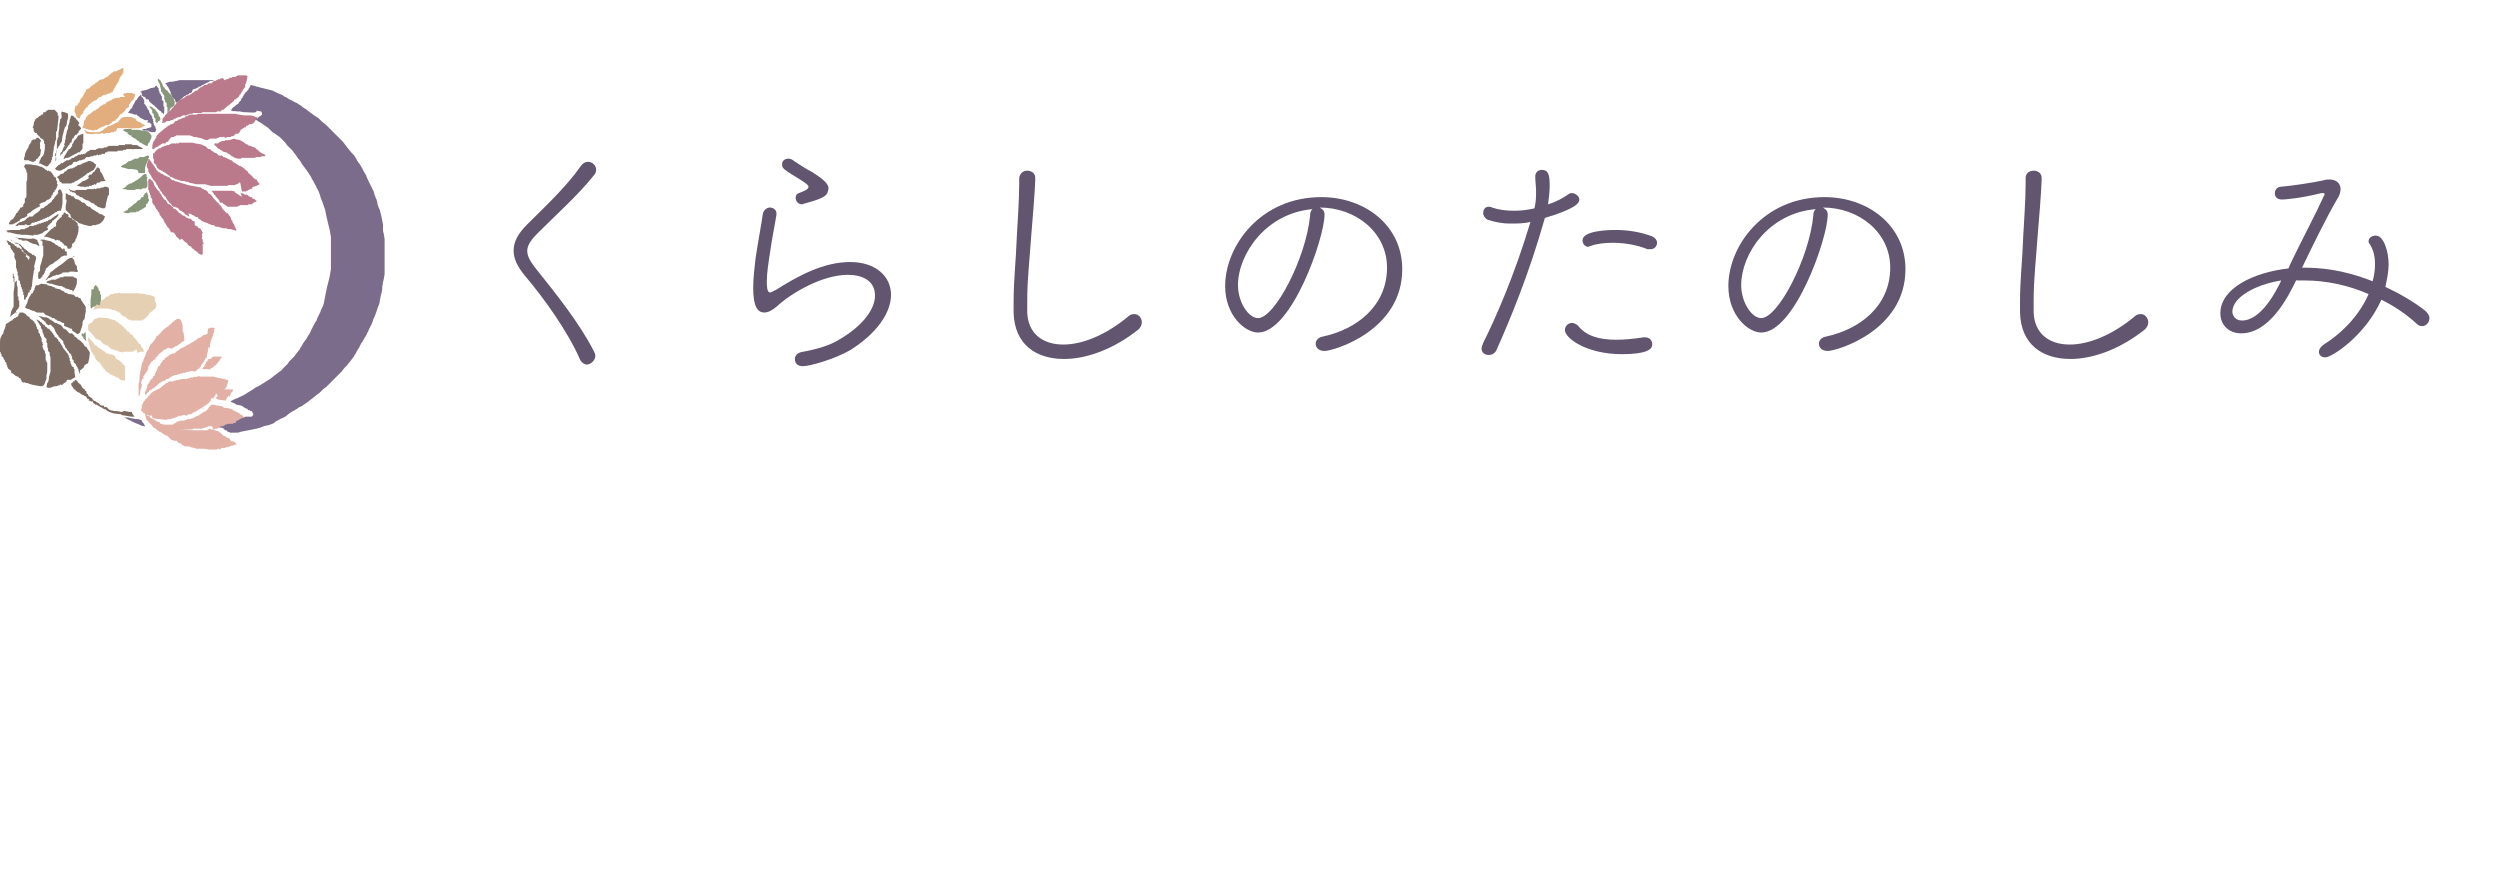 <?xml version="1.0" encoding="utf-8"?>
<!-- Generator: Adobe Illustrator 27.0.1, SVG Export Plug-In . SVG Version: 6.00 Build 0)  -->
<svg version="1.1" id="レイヤー_1" xmlns="http://www.w3.org/2000/svg" xmlns:xlink="http://www.w3.org/1999/xlink" x="0px"
	 y="0px" viewBox="0 0 312 110" style="enable-background:new 0 0 312 110;" xml:space="preserve">
<style type="text/css">
	.st0{fill:none;}
	.st1{fill:#7B6C8B;}
	.st2{fill:#7C6C63;}
	.st3{fill:#BA7A8C;}
	.st4{fill:#E2B0A4;}
	.st5{fill:#E6D0B4;}
	.st6{fill:#E3AE7E;}
	.st7{fill:#88967A;}
	.st8{fill:#61556F;}
</style>
<rect class="st0" width="312" height="110"/>
<g>
	<g>
		<g>
			<path class="st1" d="M22.1,13.2C22.1,13.2,22.1,13.2,22.1,13.2L22.1,13.2L22.1,13.2z"/>
			<path class="st2" d="M11.4,50l-0.3-0.1l0-0.1L11,49.8l-0.1,0l0,0l0-0.1l-0.1-0.1c0-0.1-0.1-0.1-0.1-0.1c0-0.1-0.2-0.1-0.2-0.1
				c0-0.1-0.2-0.1-0.2-0.1c0-0.1-0.2-0.1-0.2-0.1c0-0.1-0.1-0.1-0.1-0.1L9.9,49l-0.1,0c0-0.1-0.2-0.1-0.2-0.1c0-0.1-0.1-0.1-0.1-0.1
				c0,0-0.1-0.1-0.1-0.1l0-0.1l-0.2,0l0,0l0-0.1l-0.1-0.1l0,0l0-0.1c-0.1,0-0.1-0.1-0.1-0.1c0,0-0.1-0.1-0.1-0.1L8.9,48
				c0,0,0,0,0-0.1c0,0,0-0.1,0-0.1l0.1,0l0.1-0.1l0-0.1c0,0,0.2,0,0.2,0l0,0l0-0.1l0.1-0.1c0,0,0,0,0,0c0,0,0.2,0.1,0.2,0.1
				c0,0,0,0,0,0c0,0.1,0.1,0.1,0.1,0.1c0,0,0,0,0,0c0,0.1,0.1,0.2,0.1,0.2l0,0l0.1,0l0,0.1c0.1,0.1,0.2,0.1,0.2,0.1
				c0,0.1,0.2,0.4,0.2,0.4l0,0l0.1,0.1l0.2,0.1l0,0.1l0,0l0,0l0.1,0.1c0,0,0.1,0,0.1,0.1c0,0,0,0,0,0c0,0,0,0.1,0,0.1l0,0.1l0.2,0.1
				l0,0l0,0.1l0,0.1l0.1,0c0,0.1,0.1,0.1,0.1,0.1l0,0l0.1,0.1l0.1,0c0,0.1,0.1,0.1,0.1,0.1l0,0l0,0.1l0,0c0.1,0,0.1,0.1,0.1,0.1
				c0,0,0,0,0,0c0,0,0.1,0.1,0.1,0.1c0,0,0.3,0.1,0.3,0.1l0,0.1l0.1,0l0.2,0.1c0,0,0.1,0.1,0.1,0.1c0,0,0.1,0.1,0.1,0.1l0,0l0.1,0.1
				l0.3,0c0,0,0.1,0.1,0.1,0.1l0,0.1l0.1,0l0.2,0c0,0,0.1,0.1,0.1,0.1c0,0,0.1,0.1,0.1,0.1c0,0,0.1,0.1,0.1,0.1c0,0,0.2,0.1,0.2,0.1
				c0,0,0.5,0.1,0.5,0.1l0.3,0l0.5,0.1c0,0,0.1,0,0.1,0l0.1,0l0.1-0.1c0,0,0,0,0,0c0.1,0,0.2,0,0.2,0c0,0,0.5,0.1,0.5,0.1
				c0.1,0,0.3,0,0.3,0c0.1,0,0.1,0.2,0.1,0.2c0,0,0.3,0.4,0.3,0.4c0,0-0.1,0-0.1,0l-0.1,0c0,0-0.2,0-0.2,0l-1.2-0.2
				c0,0-0.1-0.1-0.1-0.1c0,0-0.9-0.1-0.9-0.1c0,0-0.6-0.2-0.6-0.2c0,0-0.1-0.1-0.1-0.1l-0.1,0c0,0-0.1-0.1-0.1-0.1
				c0,0-0.1-0.1-0.1-0.1l-0.1,0c0,0-0.2-0.1-0.2-0.1c-0.1,0-0.1-0.1-0.1-0.1c0,0-0.3-0.1-0.3-0.1c0,0-0.1-0.1-0.1-0.1
				c0,0-0.1-0.1-0.1-0.1l0,0.1l-0.2-0.2l-0.2,0c0,0-0.1-0.1-0.1-0.1c-0.1,0-0.1-0.1-0.1-0.1c-0.1,0-0.1-0.1-0.1-0.1l0-0.1l-0.1,0
				l-0.2,0c0-0.1-0.2-0.1-0.2-0.1c-0.1-0.1-0.1-0.1-0.1-0.1l0,0L11.4,50z M7.8,48L7.8,48c-0.1,0.1-0.2,0-0.2,0l-0.1,0l-0.1,0.1l0,0
				l-0.1,0c-0.1,0-0.2,0.1-0.2,0.1c0.1,0-0.3,0-0.3,0c0,0.1-0.1,0-0.1,0c0,0-0.1,0.1-0.1,0.1l-0.1,0c0,0-0.2,0.1-0.2,0.1l-0.3,0
				c0,0,0,0,0,0c0,0-0.1,0-0.2-0.1c0-0.1,0.1-0.5,0.1-0.5c0.1-0.1,0.1-0.1,0.1-0.1c0,0,0.1-0.4,0.1-0.4l0-0.2l0.1-0.4
				c0,0,0.1-0.3,0.1-0.3l0,0l0-0.1l0-0.2c0,0,0-0.2,0-0.2c0-0.1,0-0.1,0-0.1c0-0.1,0-0.1,0-0.1c0,0,0-0.1,0-0.1l0,0l0-0.1l0-0.1
				c0-0.1,0-0.2,0-0.2c0-0.1,0-0.2,0-0.2c0,0,0-0.1,0-0.1c0,0,0-0.1,0-0.1l0-0.2c0,0-0.1-0.3-0.1-0.3c0,0,0-0.1,0-0.1l0-0.2L6,43.8
				c0,0,0,0,0,0c0,0,0-0.2,0-0.2l0-0.1l-0.1-0.1l0,0c0.1,0,0-0.2,0-0.2c0,0,0-0.2,0-0.2l0-0.2c0,0,0,0,0,0c0,0,0,0,0,0
				c-0.1,0-0.1-0.1-0.1-0.1c0,0,0,0,0,0c0,0,0-0.1,0-0.1c0,0,0,0,0,0c0,0,0-0.1,0-0.1c0,0,0-0.2,0-0.2L5.5,42l0,0l0-0.1l-0.1-0.2
				l0,0l0-0.1c0-0.1-0.1-0.1-0.1-0.1c0,0,0,0,0,0c0-0.1,0-0.2,0-0.2l0-0.1c0-0.1-0.2-0.2-0.2-0.3c0,0,0,0,0,0c0,0,0-0.2,0-0.2l0,0
				l-0.1-0.1c0,0,0,0,0,0c0-0.1-0.1-0.1-0.1-0.1c0,0,0,0,0,0c0,0,0-0.1,0-0.1l-0.1-0.1l0,0l-0.1-0.2c0,0-0.1-0.1-0.1-0.2
				c0,0,0.1,0,0.1,0l0,0l0.1,0.1l0,0c0.1,0,0.2,0.1,0.2,0.1c0,0.1,0.1,0.1,0.1,0.1c0.1,0,0.1,0.1,0.1,0.1c0.1,0,0.1,0.1,0.1,0.1l0,0
				l0.1,0.1l0.2,0.1l0,0.1l0.1,0.1l0.1,0c0,0,0,0,0,0c0,0.1,0.1,0.1,0.1,0.1C5.9,41,5.9,41,5.9,41l0,0l0.1,0l0.2,0.1l0,0.1l0.1,0
				c0,0,0,0,0,0c0,0,0,0.1,0,0.1c0.1,0,0.2,0.2,0.2,0.2l0,0l0.1,0.1l0,0c0,0,0.1,0.2,0.1,0.2c0,0,0.1,0.1,0.1,0.1l0,0.1l0.1,0.1
				l0.1,0c0,0,0,0,0,0c0,0,0.1,0.1,0.1,0.1l0,0l0,0.1l0.1,0c0,0,0.1,0.2,0.1,0.2l0,0l0,0.1l0.1,0c0,0,0,0,0,0c0,0.1,0.1,0.1,0.1,0.1
				l0,0.1c0,0,0.1,0.1,0.1,0.1c0,0,0,0,0,0c0,0.1,0.1,0.2,0.1,0.2l0.1,0.1c0,0,0,0,0,0c0,0.1,0,0.1,0,0.1L8,43.6
				c0,0,0.1,0.1,0.1,0.1l0.3,0.4l0.1,0.1l0,0l0.1,0.3l0,0.1l0,0l0.1,0.1l0,0.1c0,0,0,0.1,0,0.1c0,0,0,0.1,0,0.1l0.1,0.1l0,0
				c0,0,0,0,0,0c0,0.1,0,0.1,0,0.1l0,0.1l0,0.1l0.1,0c0,0,0,0,0,0c0,0.1,0,0.1,0,0.1l0,0l0,0.1l0.1,0.1l0,0l0.1,0.1l0.1,0l0,0.1
				l0,0.1l0.1,0.1l0,0.1l0,0.1l0,0.1c0,0,0,0,0,0c0,0,0,0.1,0,0.1S9.4,47,9.4,47.1c0,0-0.1,0-0.1,0l-0.1,0.1c-0.1,0-0.2,0.1-0.2,0.1
				c-0.1,0-0.1,0.1-0.1,0.1c-0.1,0-0.1,0-0.1,0c0,0-0.4,0-0.4,0H8.4l-0.1,0.1l0,0.1l-0.1,0.1l0,0c0,0-0.2,0.1-0.2,0.1L7.8,48z
				 M1.2,27.7c0.1,0,0.1-0.2,0.1-0.2l0,0l0.1,0l0,0c0-0.1,0.1-0.1,0.1-0.1c0.1,0,0.1-0.1,0.1-0.1c0.1,0,0.3-0.4,0.3-0.4l0.1-0.2
				C2,26.7,2,26.6,2,26.6l0.1,0l0.1-0.1l0-0.1c0.1,0,0.1-0.1,0.1-0.1l0,0l0.1-0.1l0,0l0,0L2.5,26l0,0c0-0.1,0.1-0.1,0.1-0.1l0.1,0
				l0.1-0.1l0,0l0.1,0l0-0.1l0-0.1c0,0,0.1-0.2,0.1-0.2c0,0,0.1-0.1,0.1-0.1c0-0.1,0-0.1,0-0.1c0,0,0-0.2,0-0.2l0-0.2
				c0,0,0.1-0.1,0.1-0.1c0,0,0.1-0.1,0.1-0.1c0-0.1,0-0.5,0-0.5c0,0,0-0.1,0-0.1l0-0.4c0-0.1,0-0.1,0-0.1c0,0,0-0.3,0-0.3
				c0,0,0-0.1,0-0.1c0,0,0-0.2,0-0.2c0,0,0,0,0,0c0-0.1,0-0.2,0-0.2l0.1-0.3c0,0,0-0.1,0-0.1c0,0,0-0.1,0-0.1c0,0,0-0.1,0-0.1
				c0-0.1,0-0.1,0-0.1l0-0.4c0,0,0,0-0.1-0.1c0-0.1,0-0.2,0-0.2c0,0-0.1-0.2-0.1-0.2L3,20.8l0.1-0.2c0,0,0-0.1,0.1-0.1
				c0.3,0,0.7,0,1,0.1c0,0,0.2,0,0.2,0l0.4,0.1c0,0,0.2,0.1,0.2,0.1l0.2,0c0,0,0.1,0.1,0.1,0.1c0,0,0.2,0.1,0.2,0.1l0.1,0.1l0.1,0.1
				l0.1,0l0.1,0.1c0,0,0.1,0.1,0.1,0.1C6,21.2,6,21.2,6,21.2c0,0.1,0.1,0.1,0.1,0.1l0,0l0.1,0.1l0.1,0c0.1,0,0.1,0.1,0.1,0.1
				c0,0.1,0.1,0.1,0.1,0.1c0,0,0.1,0.2,0.1,0.2l0.1,0.1l0,0.1l0.3,0.2l0,0.1L7,22.4c0,0.1,0.1,0.2,0.1,0.2c0,0.1,0.1,0.1,0.1,0.1
				c-0.1,0-0.1,0.2-0.1,0.2L7.2,23l-0.1,0.4c0,0-0.1,0.1-0.1,0.1C7,23.6,7,23.6,7,23.6c0,0-0.1,0.1-0.1,0.1c0,0-0.1,0.1-0.1,0.1
				c0,0,0,0.1,0,0.1c0,0-0.1,0.1-0.1,0.1c0,0-0.1,0.1-0.1,0.1l0,0.1c0,0-0.1,0.2-0.1,0.2l-0.1,0l0,0.1l0,0.1c0,0.1-0.1,0.1-0.1,0.1
				l-0.1,0.1l-0.1,0.1l-0.1,0c-0.1,0-0.4,0.3-0.4,0.3c0,0,0,0-0.1,0l0,0l-0.2,0.1l-0.1,0l-0.3,0.2L5,25.7c0,0,0,0,0,0
				c0,0-0.1,0.1-0.1,0.1l-0.1,0c0,0.1-0.1,0.1-0.1,0.1l-0.1,0c0,0.1-0.1,0.1-0.1,0.1c0,0-0.2,0.1-0.2,0.1l-0.1,0.1
				c-0.1,0-0.3,0.2-0.3,0.2l0,0l-0.1,0.1c0,0,0,0,0,0c0,0-0.2,0.1-0.2,0.1l-0.2,0.1L3.4,27l-0.1,0L3,27.2c-0.1,0-0.1,0-0.1,0
				c-0.1,0-0.2,0.1-0.2,0.1l-0.1,0l-0.1,0.1l0,0.1c-0.1,0-0.1,0.1-0.1,0.1l0,0l-0.1,0L2,27.8c0,0-0.1,0-0.1,0c0,0.1-0.1,0.1-0.1,0.1
				l-0.1,0l-0.1,0.1l0,0l-0.1,0l0,0l-0.1,0c0,0,0,0,0,0c0,0-0.1,0-0.1,0c0,0-0.1,0-0.2,0C1.1,27.9,1.2,27.7,1.2,27.7z M3.1,19.5
				c0-0.1,0-0.2,0-0.2c0,0,0.1-0.3,0.1-0.3c0,0,0.1-0.2,0.1-0.2c0,0,0.1-0.2,0.1-0.2c0,0,0.1-0.1,0.1-0.1c0,0,0.1-0.3,0.1-0.3
				c0-0.1,0.1-0.2,0.1-0.2c0.1,0,0.1-0.2,0.1-0.2l0.1,0l0-0.1l0-0.1c0,0,0.1-0.1,0.1-0.1c0.1,0,0.1-0.1,0.1-0.1c0.1,0,0.1,0,0.1,0
				l0.1,0l0.1,0l0.2-0.2c0,0,0.1,0,0.1,0c0,0,0,0,0,0c0,0,0.1,0,0.1,0c0,0,0.3,0.3,0.3,0.3c0,0.1,0,0.1,0,0.1C4.9,17.9,5,18,5,18
				c0,0.1,0,0.2,0,0.2c0,0,0,0.1,0,0.2c0,0,0,0.2,0,0.2s0,0,0.1,0c0,0.1,0,0.2,0,0.2c0,0,0,0,0,0c0,0.1-0.1,0.6-0.1,0.6
				c0,0-0.1,0.1-0.1,0.1l-0.1,0.1l0,0c0,0-0.1,0.2-0.1,0.2l-0.1,0l-0.1,0.1l0,0.1c-0.1,0-0.1,0.1-0.1,0.1c0,0-0.1,0-0.1,0
				s0,0-0.1,0.1c0,0-0.1,0-0.1,0l-0.4-0.1c0,0-0.1-0.1-0.1-0.1c0,0-0.4,0-0.4,0C3,20,3,20,3,19.9c0,0,0-0.2,0-0.2L3.1,19.5z
				 M4.2,15.6c0-0.2,0.1-0.6,0.2-0.6c0,0,0-0.1,0-0.1l0.1-0.1c0,0,0.2-0.1,0.2-0.1l0.1-0.1l0.1-0.1l0.2-0.1l0.1-0.1
				c0.1,0,0.1,0,0.1,0l0,0l0.1-0.1L5.4,14l0.1,0l0.2,0c0,0,0,0,0-0.1c0,0,0.1,0,0.1,0s0,0,0-0.1c0,0,0.1,0,0.1,0l0.1-0.1l0,0
				c0,0,0.1,0,0.1,0c0,0,0.2,0,0.2,0l0.3,0c0,0,0,0,0,0c0,0,0.1,0,0.1,0s0.2,0,0.2,0.1c0,0,0.3,0.3,0.3,0.3c0,0,0,0.2,0,0.2l0,0.1
				c0,0,0,0,0.1,0c0,0,0,0,0,0c0,0,0,0.2,0,0.2c0,0,0,0.2,0,0.2c0,0.1-0.1,0.8-0.1,0.8c0,0,0,0.1,0,0.1c0,0-0.1,0.7-0.1,0.7l-0.1,0
				l0,0.1L7,17.4c0,0-0.1,0.2-0.1,0.2c0,0-0.1,0.5-0.1,0.5l-0.1,0.3c0,0,0,0.3,0,0.3l-0.1,0.5c0,0,0,0.2,0,0.2l0,0.1
				c0,0-0.1,0.1-0.1,0.1l0,0.3c0,0-0.1,0.1-0.1,0.1l0,0.2c0,0-0.1,0.1-0.1,0.1c0,0.1-0.1,0.1-0.1,0.1c0,0-0.1,0.2-0.1,0.2
				c-0.1,0-0.1,0.1-0.1,0.1c-0.1,0-0.1,0.1-0.1,0.1s0,0,0,0c-0.1,0-0.7-0.3-0.7-0.3l-0.2-0.1c0,0-0.1,0-0.1,0s-0.1,0-0.1,0
				c0,0,0.1-0.1,0.1-0.1L5,19.9l0.1,0l0-0.1l0-0.1c0,0,0.1-0.1,0.1-0.1c0,0,0.1-0.1,0.1-0.1l0,0l0.1-0.1l0,0c0,0,0.1-0.3,0.1-0.3
				c0-0.1,0.1-0.5,0.1-0.5c0,0,0-0.2,0-0.2l0-0.1c0,0,0,0,0-0.1c0,0,0,0,0,0c0,0,0,0,0-0.1c0,0,0,0,0,0l0-0.1l-0.1-0.1l0,0
				c0,0,0,0,0,0c0,0,0-0.1,0-0.1c0,0,0,0,0,0c0,0,0-0.1,0-0.1l0-0.1l-0.1-0.1l0,0l0,0l0-0.1L5,17.2l0-0.1l-0.1-0.1L4.8,17
				c0,0,0,0,0,0c0,0,0-0.1,0-0.1l-0.1-0.1c-0.1,0-0.1-0.1-0.1-0.1l0-0.1l-0.1,0l-0.1,0c0-0.1-0.1-0.1-0.1-0.1c0,0,0,0,0,0
				c0,0-0.1-0.2-0.1-0.2c0-0.1,0-0.2,0-0.2l0-0.1c0,0,0,0-0.1,0c0,0,0-0.2,0-0.2C4.2,15.7,4.2,15.6,4.2,15.6z M7.7,14.6
				c0-0.2-0.1-0.5,0-0.7c0.1,0.1,0.5,0.1,0.6,0.2l0,0l0.2,0.1c0-0.1,0,0.3,0,0.3l0,0.1c0,0.1,0,0.1,0,0.1L8.4,15
				c0,0-0.1,0.6-0.1,0.6c0,0-0.1,0.2-0.1,0.2c0,0-0.1,0.1-0.1,0.1c0,0-0.1,0.3-0.1,0.3c0,0.1-0.2,0.8-0.2,0.8l-0.1,0.7
				c0,0-0.1,0.1-0.1,0.1c0,0-0.2,0.4-0.2,0.4c-0.1,0.1-0.1,0.1-0.1,0.1c0,0-0.1,0.2-0.1,0.2c-0.1,0.1-0.1,0.1-0.1,0.1l0,0.3
				c0,0.1-0.1,0.2-0.1,0.2l-0.1,0l0,0.1l0,0.1c0,0.1-0.1,0.1-0.1,0.1C7.1,19.4,7,20,7,20c0,0-0.1,0.1-0.1,0.1c0,0,0,0,0,0
				c0-0.1,0.1-0.8,0.1-0.8l0.1-0.7l0-0.1c0,0,0,0,0,0c0-0.1,0-0.3,0-0.3c0,0,0-0.3,0-0.3c0,0,0,0,0,0c0-0.1,0-0.2,0-0.2
				c0-0.1,0.1-0.4,0.1-0.4l0-0.1l0,0c0,0,0.1-0.1,0.1-0.1l0-0.3c0,0,0-0.2,0-0.2c0,0,0.1-0.6,0.1-0.6c0-0.1,0-0.3,0-0.3
				c0,0,0-0.2,0-0.2c0,0,0.1-0.4,0.1-0.4l0-0.2C7.7,14.8,7.7,14.6,7.7,14.6z M2.8,47.7C2.8,47.7,2.8,47.7,2.8,47.7
				c0,0-0.1-0.1-0.1-0.1l0-0.1l-0.1-0.1l0,0l0-0.1l-0.1-0.1l-0.1,0c0,0-0.1-0.1-0.1-0.1l0-0.1l-0.2,0c0-0.1-0.2-0.1-0.2-0.1
				c0-0.1-0.1-0.1-0.1-0.1c0,0-0.1-0.1-0.1-0.1l0,0l-0.1-0.1l-0.1,0c0,0-0.1-0.1-0.1-0.1l0,0l0-0.1l0,0c0,0,0,0,0,0
				c0-0.1-0.1-0.2-0.1-0.2L1,46L1,46l0-0.1l-0.1-0.1c0,0,0,0,0,0c0-0.1,0-0.1,0-0.1l0-0.1l-0.1-0.1l0,0c0,0,0-0.1,0-0.1
				c0,0,0-0.1,0-0.1l0,0l-0.1-0.1l-0.1-0.1c0-0.1,0-0.1,0-0.1l0-0.1l-0.1,0l-0.1-0.3l-0.1-0.1l-0.1,0c0,0,0,0,0,0c0-0.1,0-0.1,0-0.1
				s0,0,0,0c0,0,0-0.2,0-0.2s0,0-0.1,0c0,0,0,0,0,0c0,0,0-0.1,0-0.1c0,0,0,0,0,0l0-0.1c0,0-0.1-0.1-0.1-0.1c0,0,0,0,0-0.1
				c0,0,0,0,0,0c0,0,0-0.2,0-0.2c0,0,0-0.4,0-0.4c0,0,0-0.1,0-0.1c0,0,0-0.1,0-0.1l0-0.2c0-0.2,0-0.5,0.1-0.7c0,0,0.1-0.2,0.1-0.2
				c0,0,0.1-0.2,0.1-0.2l0.1,0l0-0.1l0.1-0.4C0.6,41.1,0.6,41,0.6,41c0,0,0.1-0.3,0.1-0.3l0-0.2c0,0,0.1-0.1,0.1-0.1l0,0L1,40.3
				l0.4-0.3c0,0,0,0,0,0C1.4,40,1.4,40,1.4,40l0.1,0l0.1-0.1c0,0,0-0.1,0-0.1c0,0,0.1,0,0.1,0l0,0l0.1-0.1C2,39.7,2,39.6,2,39.6
				c0,0,0.2-0.1,0.2-0.1l0,0l0.1-0.1l0-0.1l0-0.1l0.1,0l0-0.1l0-0.1C2.6,39,2.6,39,2.6,39c0,0,0.1,0,0.1,0l0.2,0
				c0,0,0.1,0.1,0.1,0.1l0.1,0c0,0,0,0,0,0c0,0,0.1,0.1,0.1,0.1c0,0,0.1,0.1,0.1,0.1c0,0.1,0.1,0.1,0.1,0.1l0,0l0.1,0.1
				c0,0,0,0,0.1,0c0,0,0,0,0,0c0,0,0.2,0.3,0.2,0.3l0,0c0,0,0.1,0.1,0.2,0.1c0,0,0,0,0,0c0,0,0.1,0.1,0.1,0.1L4.1,40
				c0.1,0.1,0.1,0.1,0.1,0.1c0,0,0,0,0,0c0,0,0.1,0.1,0.1,0.1l0,0.1l0.1,0.1l0.1,0.1c0,0,0,0,0,0c0,0.1,0,0.1,0,0.1l0,0.1l0.1,0.1
				l0,0c0,0,0,0,0,0c0,0.1,0,0.1,0,0.1l0,0l0,0.1l0.2,0.2l0,0.1l0,0c0,0,0,0,0,0.1c0,0,0,0.1,0,0.1l0,0L5,41.7l0,0.1l0,0.1L5.1,42
				c0,0,0,0,0,0c0,0,0,0.1,0,0.1c0,0,0,0,0,0c0.1,0,0.1,0.2,0.1,0.2l0,0.2l0,0.1c0,0,0,0.1,0.1,0.1c0,0,0,0.2,0,0.2L5.4,43l0,0
				c0,0-0.1,0.1-0.1,0.1c0,0.1,0,0.2,0,0.2c0,0,0.1,0.2,0.1,0.2c0,0.1,0.1,0.2,0.1,0.2l0,0l0.1,0.1l0,0.2c0,0,0.1,0.2,0.1,0.2
				c0,0,0,0,0,0.1c0,0,0,0,0,0c0,0,0,0.2,0,0.3c0,0.1,0,0.1,0,0.1c0,0,0,0.1,0,0.1l0,0.2c0,0,0,0,0.1,0c0,0.1,0,0.2,0,0.2
				c0.1,0,0.1,0.1,0.1,0.1c0,0,0,0,0,0c0,0,0,0.1,0,0.1c0,0,0,0.1,0,0.1c0,0,0,0,0,0.1c0,0,0,0.1,0,0.1l0,0.1c0,0.1,0,0.1,0,0.2
				c0,0.3,0,0.6-0.1,0.8c0,0.1,0,0.2,0,0.2c0,0,0,0,0,0.1c0,0.1,0,0.2,0,0.2c0,0-0.1,0.2-0.1,0.2l-0.1,0.3c-0.1,0.2-0.1,0.3-0.2,0.3
				c0,0-0.1,0.1-0.2,0.1c-0.1,0-0.2,0-0.2,0c-0.6-0.1-1.2-0.2-1.6-0.4c0,0-0.2,0-0.2,0c0,0-0.1-0.1-0.1-0.1c0,0,0,0,0,0
				C3,47.8,2.8,47.7,2.8,47.7z M1,30.4L0.8,30c0,0,0,0,0,0c0.1,0,0.3,0.1,0.3,0.1l0.1,0.1l0.1,0c0,0,0.1,0.1,0.1,0.1
				c0,0.1,0.2,0.1,0.2,0.1c0,0,0.1,0.1,0.1,0.1l0,0l0.1,0l0,0.1l0.1,0.1l0.1,0c0,0,0,0,0,0c0,0,0.1,0.1,0.1,0.1l0,0.1l0.2,0l0.1,0
				l0,0l0.1,0.1l0,0l0,0l0.1,0.1l0.1,0c0,0.1,0,0.1,0,0.1l0,0.1l0.1,0.1l0.1,0l0,0l0.1,0.2l0.1,0c0,0.1,0.1,0.1,0.1,0.1l0.1,0.1
				L3.2,32l0.1,0.1l0.1,0l0,0.1l0,0l0.1,0.1l0,0.1l0.1,0.1l0.1,0.1l0.1,0.1l0.1,0l0.1,0.2C4,32.8,4,32.9,4,32.9C4,33,4.1,33,4.1,33
				c0,0.1,0.1,0.2,0.1,0.2l0,0.1l0.1,0.1l0,0c0,0.1,0,0.1,0,0.1l0,0.1c0,0-0.1,0.3-0.1,0.3c0,0.1,0,0.1,0,0.1l-0.1,0.6L4,35.5
				C4,35.5,4,35.7,4,35.7c0,0-0.1,0.2-0.1,0.2l0,0.2c0,0-0.1,0.1-0.1,0.1l-0.1,0l0,0.1l0,0.1c0,0.1-0.1,0.1-0.1,0.1
				c0,0-0.1,0.1-0.1,0.1l0,0.1c0,0-0.1,0.1-0.1,0.1l0.1,0l-0.1,0.1L3.4,37c-0.1,0.1-0.1,0.1-0.1,0.1c-0.1,0-0.1,0.2-0.1,0.2
				c0,0.1-0.1,0.1-0.1,0.1c0,0-0.1,0-0.1,0c0-0.1,0-0.2,0-0.2l0-0.4c0,0,0,0-0.1,0c0-0.1,0-0.2,0-0.2c0,0,0,0,0-0.1c0,0,0,0,0,0
				l0-0.1c0,0,0,0-0.1,0c0,0,0-0.3,0-0.3l-0.1-0.1l0,0c0,0,0-0.1,0-0.1c0,0,0-0.1,0-0.1s0,0-0.1,0c0,0,0-0.2,0-0.2l0-0.1
				c0,0-0.1-0.1-0.1-0.1c0-0.1,0-0.3,0-0.3l-0.1-0.1c0,0,0,0-0.1,0c0-0.1,0-0.1,0-0.1c0,0,0,0,0,0l0-0.3c0,0,0-0.1,0-0.1l-0.1-0.2
				l0,0c0,0,0-0.2,0-0.2c0,0,0-0.2,0-0.2c-0.1,0-0.1-0.2-0.1-0.2c0,0,0-0.1,0-0.1l0,0l-0.1-0.2l0-0.2L2,33.1L2,33c0-0.1,0-0.2,0-0.2
				l0-0.1c0,0,0-0.2,0-0.2c-0.1,0-0.1-0.1-0.1-0.1l0-0.1l-0.1-0.1l0,0l0-0.1l0-0.1c0,0,0-0.2,0-0.2c0,0,0-0.1,0-0.1c0,0,0-0.1,0-0.1
				l0,0l-0.1-0.1l-0.1,0l0-0.1l0-0.1l-0.1-0.1l-0.1-0.1c0-0.1-0.1-0.2-0.1-0.2c0,0,0-0.1,0-0.1l0-0.1l-0.1-0.1L1,30.5c0,0,0,0,0,0
				C1,30.5,1,30.4,1,30.4z M1.3,28.7c0,0,0.1,0,0.1,0c0,0,0.1,0,0.1,0c0,0,0.2,0,0.2,0c0.1,0,0.1,0,0.1,0c0.1,0,0.2,0,0.2,0
				c0.1,0,0.2,0,0.2,0c0,0,0.2,0,0.2,0l0.1,0l0.1-0.1l0,0c0.1,0,0.1,0,0.1,0l0.1,0c0,0,0.1,0,0.1,0l0.2,0c0,0,0,0,0-0.1
				c0,0,0.1,0,0.1,0c0.1,0,0.2-0.1,0.2-0.1l0.1,0c0,0,0,0,0.1-0.1c0,0,0.1-0.1,0.1-0.1l0.1,0c0.1,0,0.2,0,0.2,0l0.2,0l0,0l0.1-0.1
				l0.1,0l0.1,0c0,0,0.1-0.1,0.1-0.1c0.1,0,0.2,0,0.2,0l0-0.1c0.1,0,0.1,0,0.1,0l0.1,0c0,0,0,0,0,0c0,0,0.1,0,0.1,0
				c0.1-0.1,0.1-0.1,0.1-0.1l0,0l0.1,0l0,0l0,0l0.1,0l0.1-0.1c0.1,0,0.2,0,0.2,0l0,0l0.1-0.1l0,0l0.2,0l0-0.1c0.1,0,0.2-0.1,0.2-0.1
				c0.1,0,0.1,0,0.1,0L6.8,27C6.8,27,7,26.9,7,26.9c0,0,0.1-0.1,0.1-0.1s0.2-0.1,0.2-0.1c0,0,0,0.1,0,0.1c0,0,0,0.1-0.1,0.2l0,0
				l-0.1,0.1l0,0c0,0.1-0.1,0.1-0.1,0.1c0,0-0.1,0.1-0.1,0.1c-0.1,0-0.2,0.2-0.2,0.2c0,0-0.1,0-0.1,0l0,0l-0.1,0.1l0,0.1
				c0,0-0.1,0.1-0.1,0.1c0,0-0.1,0.1-0.1,0.1c-0.1,0-0.1,0.1-0.1,0.1c0,0-0.1,0.1-0.1,0.1l-0.1,0l0,0.1l0,0.1c0,0-0.2,0-0.2,0
				C6,28.5,6,28.6,6,28.6c0,0.1-0.3,0.2-0.3,0.2l-0.2,0.1c0,0-0.1,0.1-0.1,0.1s-0.1,0.1-0.1,0.1c0,0-0.6,0.2-0.6,0.2l0,0l-0.2,0
				l-0.1,0c0,0-0.1,0-0.1,0l-0.1,0c0,0,0,0,0,0.1c-0.1,0-0.9-0.1-0.9-0.1c0,0-0.2,0-0.2,0l-0.2,0l0,0l-0.2,0L2,29.2
				c0,0-0.4-0.1-0.4-0.1c0,0,0,0,0,0c0,0-0.4-0.1-0.4-0.1s0,0,0,0C1.2,29,1,29,1,29c-0.1,0-0.1-0.1-0.1-0.1
				c-0.1-0.1-0.2-0.1-0.2-0.1c0,0,0,0,0,0C0.7,28.8,1.3,28.7,1.3,28.7C1.3,28.7,1.3,28.7,1.3,28.7z M8.8,14.7c0-0.1,0.1-0.3,0.1-0.3
				c0,0,0.3,0.1,0.3,0.1l0,0.1c0,0,0.2,0.1,0.2,0.1c0,0,0,0,0,0c0,0,0.2,0.3,0.2,0.3c0.1,0,0.1,0.1,0.1,0.1l0,0l0.1,0.1
				c0,0,0.1,0.1,0.1,0.1c0,0.1-0.1,0.2-0.1,0.2l0,0.2l0.2,0.1l0,0.1l0.1,0c0,0,0,0.1,0,0.2c-0.1,0.1-0.2,0.2-0.2,0.2l0,0
				c0,0-0.1,0.1-0.1,0.1l0,0.2c0,0-0.1,0-0.1,0l-0.1,0.2l0,0l-0.1,0l0,0C9.4,16.8,9.3,17,9.3,17c-0.1,0-0.1,0.2-0.1,0.2l-0.1,0.1
				l-0.1,0v0.1l-0.1,0.4l-0.1,0l-0.1,0.1l0,0.1C8.7,18,8.7,18,8.7,18c0,0-0.1,0.1-0.1,0.1l0,0l-0.1,0.1l-0.1,0.2l0,0l-0.1,0.1
				l-0.1,0.2c-0.1,0-0.1,0.1-0.1,0.1L8,18.9l-0.1,0l0,0.1c0-0.1-0.1,0.1-0.1,0.1l0,0.1l-0.1,0l-0.1,0.1l0,0.1c0,0-0.1,0-0.1,0
				c0-0.1,0.1-0.4,0.1-0.4C7.7,19,7.7,19,7.7,19c0,0,0.2-0.5,0.2-0.5c0-0.1,0.1-0.2,0.1-0.2c0,0,0.1-0.1,0.1-0.1C8,18.1,8,18,8,18
				C8,18,8,17.9,8,17.9l0.1,0l0-0.1l0-0.2c0,0,0.1-0.3,0.1-0.3l0-0.3c0,0,0.1-0.3,0.1-0.3l0-0.1c0-0.1,0.2-0.6,0.2-0.6
				c0-0.1,0-0.3,0-0.3c0.1-0.1,0.2-0.5,0.2-0.7C8.7,15,8.8,14.7,8.8,14.7z M17.4,12.1C17.4,12.1,17.3,12.1,17.4,12.1
				C17.3,12.1,17.4,12.1,17.4,12.1C17.4,12.1,17.4,12.1,17.4,12.1z M9.2,45.2C9.2,45.2,9.2,45.2,9.2,45.2c0-0.1,0-0.1,0-0.1l0-0.1
				c0,0-0.2-0.2-0.2-0.2c0,0,0-0.1,0-0.2c0,0,0,0,0,0L9,44.6l0-0.1c-0.1,0-0.1-0.2-0.1-0.2c0-0.1-0.2-0.2-0.2-0.2l0,0l-0.1-0.1l0,0
				l0-0.1l-0.1-0.1l-0.1-0.1c0,0-0.1-0.2-0.1-0.2c0,0-0.2-0.2-0.2-0.2c0,0,0,0,0,0C8.2,43.2,8,43,8,43l-0.1-0.2l0-0.2l0,0l-0.1-0.1
				l-0.1-0.1c0,0,0,0,0,0c0,0-0.1-0.1-0.1-0.1L7.3,42c0-0.1-0.1-0.2-0.1-0.2l0,0l-0.1-0.1c0,0,0,0,0,0c0,0,0,0,0,0
				c0,0-0.1-0.2-0.1-0.2l0,0l-0.1-0.1l0-0.1l0,0c0,0-0.1-0.2-0.1-0.2c0-0.1-0.1-0.2-0.1-0.2l-0.3-0.3l-0.1-0.1L6,40.6l0,0
				c0-0.1-0.1-0.1-0.1-0.1l0,0l-0.1-0.1l-0.1-0.1l0-0.1l-0.1-0.1l-0.1,0l0,0l0-0.1l-0.2-0.1l-0.1-0.1l0,0c0-0.1-0.1-0.1-0.1-0.1l0,0
				l-0.1-0.1c0,0-0.1-0.1-0.2-0.2c0,0,0,0,0,0l0.7,0.2c0,0,0.3,0,0.3,0c0,0,0.2,0.1,0.2,0.1c0,0,0.2,0.1,0.2,0.1l0,0.1l0.1,0l0.2,0
				C6.3,40,6.4,40,6.4,40l0.1,0c0,0,0.1,0.1,0.1,0.1c0,0,0.2,0.1,0.2,0.1l0,0.1l0.1,0l0.1,0c0,0,0,0,0,0c0,0,0.2,0.1,0.2,0.1
				c0,0,0.2,0.1,0.2,0.1c0,0,0.1,0,0.1,0c0,0,0.1,0.1,0.1,0.1c0.1,0,0.1,0.1,0.1,0.1c0,0,0,0,0,0c0,0,0.1,0.1,0.1,0.1
				c0,0,0.1,0.2,0.1,0.2l0,0L8,41l0,0l0.1,0.1l0.1,0c0,0,0.1,0.1,0.1,0.1c0,0,0,0,0,0c0,0,0.1,0.1,0.1,0.1c0,0,0.1,0.1,0.1,0.1
				c0,0.1,0.1,0.1,0.1,0.1l0,0.1l0.2,0l0.1,0c0,0,0.1,0,0.1,0c0,0,0.1,0.1,0.1,0.1c0,0.1,0.1,0.1,0.1,0.1c0.1,0,0.1,0.2,0.1,0.2l0,0
				l0.2,0.1l0,0l0.1,0.1l0,0c0,0,0.1,0.1,0.1,0.1c0,0.1,0.1,0.1,0.2,0.1c0,0.1,0.1,0.1,0.1,0.1l0.3,0.3l0.1,0.1l0.1,0.2l0.1,0.1l0,0
				l0,0l0.1,0.1l0.1,0c0,0,0,0,0,0c0,0.1,0.3,0.5,0.3,0.5c0,0.1,0.1,0.1,0.1,0.1c0,0,0,0.1,0,0.1c0,0,0,0.1,0,0.1c0,0,0,0.1,0,0.1
				c0,0,0,0,0,0c0,0,0,0,0,0c0,0.1-0.1,0.7-0.1,0.7c0,0-0.1,0.4-0.1,0.4c0,0-0.1,0.1-0.1,0.1l-0.1,0l-0.1,0.1l0,0
				c-0.1,0-0.1,0.1-0.1,0.1l-0.1,0l0,0.1l0,0.1l-0.1,0.1l0,0c-0.1,0-0.1,0.1-0.1,0.1l-0.1,0.1l0,0c0,0-0.2,0.1-0.2,0.1
				S10,46.6,10,46.6c0,0-0.1,0-0.1,0l0-0.1c0,0,0,0,0-0.1c0,0,0,0,0,0l0,0l-0.1-0.1l0-0.2c0-0.1-0.1-0.1-0.1-0.1c0,0,0,0,0,0
				c0,0,0-0.1,0-0.1l-0.2-0.3l0-0.1l0,0l0,0L9.2,45.2L9.2,45.2z M3.7,32.1l-0.2-0.2c-0.1,0-0.2-0.1-0.2-0.1c0.1,0,0-0.1,0-0.1l0,0
				l-0.2-0.1l-0.1-0.1l0,0c0-0.1-0.1-0.1-0.1-0.1c0.1,0.1,0-0.1,0-0.1l0,0l-0.1-0.1l-0.1-0.1c0,0,0-0.1,0-0.1l0-0.1l-0.1-0.1l0,0
				c0-0.1-0.1-0.1-0.1-0.1l-0.1-0.1c0-0.1-0.2-0.2-0.2-0.2l0,0L2,30.4l-0.1,0c0-0.1-0.1-0.1-0.1-0.1c0,0,0,0,0,0
				c0,0-0.1-0.2-0.1-0.2c-0.1,0-0.3-0.1-0.3-0.1c0,0,0,0,0,0c0,0-0.1-0.1-0.1-0.1c0.1,0,0.2,0.1,0.2,0.1l0,0.1l0.1,0l0.1,0
				c0,0.1,0.1,0.1,0.1,0.1l0,0.1l0.2,0l0.2,0c0,0,0.1,0.1,0.1,0.1c0,0,0.2,0.1,0.2,0.1c0.1,0,0.1,0.1,0.1,0.1c0.1,0,0.1,0.1,0.1,0.1
				c0,0,0.1,0.1,0.1,0.1c0.1,0,0.1,0.1,0.1,0.1c0.1,0,0.1,0.1,0.1,0.1c0.1,0.1,0.1,0.1,0.1,0.1c0,0,0.2,0.1,0.2,0.1
				c0,0,0.1,0.1,0.1,0.1c0,0,0.1,0.1,0.1,0.1c0,0,0.1,0.1,0.1,0.1c0,0,0.2,0.1,0.2,0.1c0,0,0.2,0.1,0.2,0.1l0,0.1l0.1,0l0.1,0
				c0,0,0.1,0.1,0.1,0.1l0,0l0.1,0.1l0.1,0c0,0,0,0,0,0c0,0.1,0,0.1,0,0.1c0,0,0,0.2,0,0.2l-0.2,0.8c0,0-0.1,0.4-0.1,0.4
				c0,0.1-0.1,0.2-0.1,0.2c0,0,0,0,0,0c0,0-0.1,0-0.1,0l0,0l-0.1-0.1l-0.1,0c0-0.1-0.1-0.1-0.1-0.1c0-0.1-0.1-0.1-0.1-0.1
				c0-0.1-0.1-0.1-0.1-0.1l0,0l-0.1-0.1l-0.2-0.3C3.8,32.2,3.7,32.1,3.7,32.1z M1.3,29.8C1.3,29.8,1.3,29.8,1.3,29.8L1.3,29.8
				C1.3,29.8,1.3,29.8,1.3,29.8z M6.8,26.6C6.8,26.6,6.8,26.6,6.8,26.6c-0.1,0.1-0.2,0.1-0.2,0.1L6.2,27l-0.1,0l0,0.1l-0.2,0
				l-0.1,0.1l-0.1,0l-0.1,0.1l0,0l-0.1,0l-0.1,0l0,0.1c0,0-0.2,0-0.2,0c0,0.1-0.2,0.1-0.2,0.1c-0.1,0.1-0.2,0.1-0.2,0.1l0,0l-0.1,0
				l-0.1,0.1l-0.1,0l0,0l-0.1,0c0,0-0.1,0-0.1,0.1c0,0,0,0,0,0l-0.2,0l-0.1,0l-0.1,0.1l0,0.1c0,0-0.1,0-0.1,0c0,0.1-0.1,0.1-0.1,0.1
				l0,0l-0.1,0l-0.2,0C3.4,28,3.1,28,3.1,28c0,0.1-0.1,0.1-0.1,0.1c-0.1,0-0.1,0-0.1,0c-0.1,0-0.2,0-0.2,0c0,0-0.1,0-0.1,0
				c0,0-0.2,0-0.2,0l-0.1,0c0,0,0,0-0.1,0.1c0,0-0.1,0-0.1,0l-0.2,0c0,0,0,0,0.1-0.1l0,0l0.1-0.1l0,0l0,0l0.1-0.1l0.3-0.2l0.2,0
				l0.1-0.1c0.1,0,0.1,0,0.1,0c0,0,0.2-0.1,0.2-0.1l0,0l0.1-0.1l0.2-0.2l0.2-0.1l0,0l0.1-0.1C3.9,27.1,4,27,4,27l0.1,0l0.1-0.1
				l0-0.1c0.1,0,0.2-0.1,0.2-0.1l0.1-0.1c0.1,0,0.2-0.1,0.2-0.1l0.1-0.1l0.1-0.1l0,0C5,26.3,5,26.2,5,26.2l0,0l0.1-0.2
				C5.2,26,5.3,26,5.3,26c0,0,0.2-0.1,0.2-0.1l0,0l0.1-0.1l0.1-0.1c0.1,0,0.2-0.1,0.2-0.1l0.1-0.1l0.4-0.3c0,0,0,0,0,0
				c0,0,0.1-0.1,0.1-0.1l0,0l0-0.1l0.1-0.1l0.1-0.1l0,0l0.1-0.1l0-0.1c0,0,0.1-0.1,0.1-0.1c0.1,0,0.1-0.1,0.1-0.1
				c0,0,0.1-0.1,0.1-0.1c0,0,0.1-0.1,0.1-0.1c0.1-0.1,0.1-0.1,0.1-0.1L7.2,24l0.1-0.3l0.1,0c0,0,0,0,0-0.1c0.3,0.1,0.3,0.3,0.4,0.6
				c0,0,0,0.2,0,0.2c0,0,0,0.2,0,0.2l0,0.2c0,0,0,0.2,0,0.2l0,0.4c-0.1,0.7-0.2,0.8-0.2,0.9c-0.1,0-0.2,0-0.2,0
				c-0.2,0-0.3,0.1-0.4,0.2c-0.1,0-0.1,0-0.1,0c-0.1,0-0.1,0.1-0.1,0.1L6.8,26.6L6.8,26.6z M4.1,38.8c0,0-0.2-0.1-0.2-0.1l-0.1,0
				c0,0-0.1-0.1-0.1-0.1c0,0-0.4-0.1-0.4-0.1c0,0-0.1-0.1-0.1-0.1l-0.1,0c0,0,0.2-0.4,0.2-0.4l0.1-0.2c0,0,0.1-0.4,0.1-0.4
				c0.1-0.1,0.1-0.2,0.1-0.2l0.1-0.2c0,0,0.1-0.1,0.1-0.1c0,0,0.1-0.3,0.1-0.3C4,36.7,4,36.6,4,36.6l0.1,0l0-0.1l0-0.1l0.1,0l0-0.1
				l0-0.1l0.1,0l0-0.1l0-0.1c0,0,0.1-0.2,0.1-0.2l0-0.1c0,0,0.1-0.1,0.1-0.1c0,0,0.3,0,0.3,0l0,0l0.1-0.1L5,35.5l0.1-0.1
				c0,0,0.7,0.1,0.8,0.1l0,0l0,0.1l0.5,0.1c0,0,0.2,0.1,0.2,0.1c0,0,0.3,0.1,0.3,0.1l0,0.1l0.1,0l0.5,0.1c0,0,0.1,0.1,0.1,0.1
				l0.2,0.1c0.1,0,0.2,0.1,0.2,0.1c0,0,0.1,0.1,0.1,0.1c0,0,0.2,0.1,0.2,0.1l0-0.1l0.2,0.2l0,0l0.1,0l0.1,0v0c0,0,0.5,0.1,0.5,0.1
				c0,0,0,0,0,0c0,0,0.1,0.1,0.1,0.1l0.1,0.1l0,0l0.1,0.1L9.6,37c0,0,0,0,0,0c0,0,0.2,0.1,0.2,0.1l0,0.1l0.1,0l0.1,0c0,0,0,0,0,0
				c0,0,0.1,0.1,0.1,0.1l0,0.1l0.4,0.6l0.1,0.1c0,0,0,0.1,0,0.1c0,0,0,0,0,0c0.1,0,0.1,0.1,0.1,0.1c0,0,0,0,0,0c0,0.1,0,0.2,0,0.2
				c0,0.1,0,0.2,0,0.2v0.1l0,0.1c0,0,0,0,0,0c0,0-0.1,0.5-0.1,0.5c0,0,0,0.2,0,0.2l-0.1,0.3c-0.1,0-0.1,0.1-0.1,0.1
				c0,0-0.1,0.2-0.1,0.2l0,0.3c0,0.1-0.1,0.3-0.1,0.3l0,0.2l-0.1,0l0,0.1l0,0.1c0,0-0.1,0.2-0.1,0.2l0,0L10,41.5
				c0,0-0.3,0.2-0.3,0.2c0,0-0.2-0.1-0.2-0.1l-0.1-0.1l-0.2-0.1c0-0.1-0.2-0.1-0.2-0.1C9.1,41.3,9,41.2,9,41.2l0-0.1l-0.1-0.1
				L8.7,41c0-0.1-0.1-0.1-0.1-0.1l0,0l-0.1,0l-0.1-0.1l-0.1,0l-0.1,0l0-0.1l-0.2,0C8,40.5,8,40.4,8,40.4l0-0.1l-0.1,0l-0.1,0l0,0
				l-0.1-0.1l-0.1,0l0,0l-0.1-0.1L7.1,40l0-0.1l-0.1,0l-0.2-0.1l0-0.1l-0.2,0l-0.1,0c0-0.1-0.1-0.1-0.1-0.1l-0.1,0l0-0.1l-0.1,0
				L6,39.4c-0.1,0-0.3-0.1-0.3-0.1c0,0-0.1-0.1-0.1-0.1c0,0-0.1-0.1-0.1-0.1c0,0-0.1-0.1-0.1-0.1l-0.2,0C5.2,39.1,5,39,5,39
				C5,39,4.8,39,4.8,39l-0.2,0c0,0-0.2-0.1-0.2-0.1c-0.1,0-0.1-0.1-0.1-0.1C4.2,38.8,4.1,38.8,4.1,38.8z M2.6,29.7
				c0,0,0.9,0.1,0.9,0.1c0,0,0.2,0,0.2,0l0.2,0c0.2-0.1,0.5,0,0.6,0.1l0,0l0.1,0l0,0.1l0,0l0.1,0l0,0.1l0,0.1c0.1,0,0.1,0.1,0.1,0.2
				c0,0,0.1,0.1,0.1,0.2c0,0,0,0.1,0,0.1c-0.1,0-0.4-0.2-0.4-0.2c0,0-0.4-0.1-0.4-0.1l-0.1,0c0,0-0.1-0.1-0.1-0.1c0,0,0,0,0,0
				c0,0-0.1,0-0.1,0c-0.1,0-0.1-0.1-0.1-0.1c-0.1,0-0.2-0.1-0.2-0.1l-0.3-0.1C3,30.1,2.7,30,2.7,30l0-0.1l-0.1,0c0,0-0.2,0-0.2,0
				c0,0-0.1-0.1-0.1-0.1l-0.4-0.2c0.1,0,0.3,0.1,0.4,0.1L2.6,29.7z M5.5,29.5C5.5,29.6,5.5,29.6,5.5,29.5c0,0.1,0,0.1,0,0.1
				C5.5,29.6,5.5,29.6,5.5,29.5C5.5,29.6,5.5,29.5,5.5,29.5z M5.9,29.1L5.9,29.1l0.2-0.2l0.1-0.1l0.3-0.3l0.1,0l0.1-0.1
				c0-0.1,0.1-0.1,0.1-0.1l0.1,0l0.1-0.1l0-0.1l0,0L7,27.9l0-0.1l0,0l0.1-0.1l0-0.1l0.1-0.1l0.1-0.1c0.1,0,0.1-0.1,0.1-0.1
				c0,0,0.1-0.1,0.1-0.1l0.1-0.1l0.1,0l0-0.1l0-0.1c0,0,0.1-0.1,0.1-0.1l0.1,0l0-0.1c0,0,0.1-0.2,0.1-0.2c0,0,0.2,0.1,0.2,0.1
				l0.1,0.1l0.1,0l0.1,0.1l0.1,0C8.5,27,8.5,27,8.5,27l0,0l0.1,0.1l0.1,0l0,0.1l0.2,0C9,27.3,9,27.3,9,27.3l0,0.1l0.1,0l0.2,0.1
				c0,0,0.1,0.1,0.1,0.1l0.1,0.1l0,0l0.1,0.1c0,0,0.1,0.1,0.1,0.1c0,0,0,0.2,0,0.2l0,0.1c0,0,0,0,0.1,0c0,0,0,0,0,0c0,0,0,0,0,0.1
				c0,0.1,0,0.1,0,0.1c0,0.1,0,0.1,0,0.2c0,0.3-0.1,0.7-0.2,0.9c0,0-0.1,0.3-0.1,0.3c0,0-0.1,0.1-0.1,0.1l0,0.2
				c-0.1,0-0.1,0.1-0.1,0.1c0,0-0.1,0.1-0.1,0.1l-0.1,0.1l-0.1,0l0,0.1l0,0.1C9,30.7,9,30.8,9,30.8c0,0-0.1,0-0.1,0l0,0.2l-0.1,0
				l-0.1,0c-0.1,0.1-0.1,0.1-0.2,0l0,0l-0.1,0l0-0.1l0-0.1l-0.1-0.1c0,0-0.1,0-0.1-0.1C8.1,30.7,8,30.6,8,30.6l0,0l0-0.1l-0.1-0.1
				l-0.1,0l0-0.1l-0.1-0.1l-0.1,0c0,0-0.1-0.1-0.1-0.1l0-0.1l-0.2,0l0,0c0,0,0,0,0,0c0,0-0.2-0.1-0.2-0.1C7.1,30,7,30,7,30
				c0,0,0,0,0,0c0,0-0.1,0-0.1,0c0,0-0.1-0.1-0.1-0.1c0-0.1-0.3-0.1-0.3-0.1l-0.2-0.1c-0.1,0-0.3-0.1-0.3-0.1s-0.6-0.1-0.6-0.1
				c0,0,0.1,0,0.1,0c0-0.1,0.1-0.1,0.1-0.1c0.1,0,0.1-0.1,0.1-0.1l0,0L5.9,29.1z M8,19.6l0.1-0.2c0,0,0.2-0.3,0.2-0.3l0.1-0.2
				l0.1-0.1l0.1-0.2l0,0l0.1,0l0.1-0.1c0.1-0.1,0.1-0.2,0.1-0.2l0.1,0l0-0.1L9,18l0,0l0.1-0.1l0.1-0.2c0,0,0.1-0.2,0.1-0.2
				c0,0,0.1-0.1,0.1-0.1l0.1,0l0-0.1l0,0c0,0,0.1-0.1,0.1-0.1c0,0,0.1-0.2,0.1-0.2c0,0,0.1-0.1,0.1-0.1l0,0l0.1,0l0,0l0,0l0.1-0.1
				l0.1,0l0.2-0.1c0,0,0.1,0,0.1,0l0,0l0,0.5c0,0,0,0,0,0.1c0,0,0,0,0,0l0,0c0,0,0,0.1,0,0.1c0,0.1,0,0.1,0,0.1c0,0,0,0.1,0,0.1
				l0,0.1c0,0,0,0.1,0,0.1c0,0.1-0.1,0.1-0.1,0.2c0,0,0,0,0,0c0,0,0,0.2,0,0.2l0,0.2c0,0,0,0.1,0,0.2c0-0.1-0.1,0.1-0.1,0.1
				c-0.1,0.1-0.1,0.1-0.1,0.1c0,0-0.1,0.1-0.1,0.1l0,0.1c0,0-0.2,0-0.2,0l-0.1,0L9.7,19l0,0.1l0,0l-0.1,0l-0.1,0.1l-0.1,0
				c0,0-0.1,0-0.1,0.1c-0.1,0-0.1,0-0.1,0l-0.1,0.1l0,0l-0.1,0l-0.1,0.1c-0.1,0-0.2,0.1-0.2,0.1c-0.1,0-0.1,0-0.1,0l-0.1,0.1
				c0,0,0,0-0.1,0c0,0-0.2,0-0.2,0l-0.1,0.1c-0.1,0-0.2,0.1-0.2,0.1c0,0,0,0,0,0c0,0,0,0,0,0C8,19.7,8,19.6,8,19.6z M4.8,34
				c0-0.1,0.1-0.1,0.1-0.1l0.1-0.1l0-0.1C5,33.7,5,33.6,5,33.5c0,0,0-0.1,0-0.1l0-0.1l0.2-0.7l0.1-0.4c0,0,0.1-0.3,0.1-0.3l0-0.2
				c0,0,0,0,0-0.1c0-0.1,0-0.3,0-0.3c0,0,0,0,0-0.1c0,0,0-0.1,0-0.1c0,0,0,0,0-0.1c0,0,0,0,0,0l0-0.3c0,0,0,0-0.1,0c0,0,0-0.1,0-0.1
				c0-0.1,0-0.1,0-0.1c0,0,0,0,0,0c0,0,0-0.1,0-0.2c0,0,0-0.2,0-0.2s0,0-0.1,0c0,0,0-0.1,0-0.1L5,30c0,0,0.1-0.1,0.1-0.1
				c0,0,0,0,0,0c0,0,0.4,0,0.4,0L5.8,30c0,0,0.5,0.1,0.5,0.1c0,0,0.2,0.1,0.2,0.1c0,0,0.1,0.1,0.1,0.1l0.1,0c0.1,0,0.1,0.1,0.1,0.1
				c0,0,0.1,0.1,0.1,0.1c0,0,0.2,0.1,0.2,0.1c0,0,0.2,0.1,0.2,0.1l0,0.1l0.1,0l0.1,0c0,0,0.1,0.1,0.1,0.1c0,0.1,0.1,0.1,0.1,0.1
				l0.1,0.1c0.1,0,0.1,0.1,0.1,0.1l0,0.1L7.9,31l0.1,0C8,31,8.1,31.2,8.1,31.2l0,0.1l0.1,0.1l0.1,0l0,0l0.1,0.2l-0.1,0
				c0,0.1,0.1,0.2,0.1,0.2c0,0-0.1,0.1-0.1,0.1c0,0-0.1,0-0.1,0l0,0l-0.1,0l0,0c-0.1,0-0.1,0-0.1,0c0,0-0.2,0.1-0.2,0.1l0,0l-0.1,0
				l-0.1,0.1l-0.1,0.1l0,0c0,0-0.1,0.1-0.1,0.1L7,32.6c-0.1,0-0.3,0.2-0.3,0.2l-0.1,0.1l0,0L6.4,33c-0.1,0-0.2,0.1-0.2,0.1l0,0
				l-0.1,0.1l-0.2,0.2c-0.1,0-0.2,0.2-0.2,0.2l0,0.1l0,0l0,0.1l-0.1,0l0,0.1l0,0.1c-0.1,0-0.1,0.2-0.1,0.2c0,0-0.1,0.1-0.1,0.1
				c-0.1,0-0.1,0.1-0.1,0.1s0,0.1,0,0.1c0,0-0.1,0.1-0.1,0.1l0,0l-0.1,0.1l-0.1,0.1c-0.1,0-0.1,0-0.1,0c0,0,0,0-0.1,0
				C4.7,34.5,4.8,34,4.8,34z M8,26.2l0.2,0.3c0,0,0,0,0,0c0,0,0,0,0,0c0,0,0-0.1-0.1-0.1L8,26.2z M29.5,28.6
				C29.5,28.6,29.5,28.6,29.5,28.6c0,0,0,0.1,0,0.2c0,0,0-0.1,0-0.1L29.5,28.6z M30.6,22.8L30.6,22.8C30.6,22.8,30.6,22.8,30.6,22.8
				C30.6,22.8,30.6,22.8,30.6,22.8z M8.2,26.2C8.2,26.2,8.1,26.2,8.2,26.2c0-0.1,0-0.3,0-0.3l0-0.2c0-0.1,0.1-0.5,0.1-0.5
				c0,0,0-0.1,0-0.1c0-0.1,0-0.1,0-0.1l0-0.1c0,0,0,0-0.1,0c0-0.1,0-0.2,0-0.2c0,0,0-0.1,0-0.1c0-0.1,0-0.1,0-0.1l0-0.4
				c0,0,0.2,0.1,0.2,0.1l0.1,0.1l0.4,0.1l0,0.1l0.2,0c0,0,0,0,0.1,0c0,0.1,0.1,0.2,0.1,0.2l0.1,0.1c0,0,0.3,0.1,0.3,0.1l0.1,0
				c0,0,0,0,0,0c0,0,0.1,0.1,0.1,0.1l0,0L9.9,25l0,0c0.1,0,0.2,0.1,0.2,0.1l0,0.1l0,0l0.1,0c0,0.1,0.3,0.1,0.3,0.1c0,0,0,0,0,0
				c0,0,0.1,0.1,0.1,0.1c0.1,0.1,0.1,0.1,0.1,0.1c0,0,0.1,0.1,0.1,0.1l0,0.1l0.1,0l0.1,0l0,0.1l0.1,0l0.1,0c0,0,0.1,0.1,0.1,0.1
				c0,0,0.1,0.1,0.1,0.1c0,0,0,0,0,0c0,0,0.1,0.1,0.1,0.1c0,0,0.2,0.1,0.2,0.1c0,0,0.1,0.1,0.1,0.1c0,0,0,0,0,0c0,0,0.1,0,0.1,0
				c0,0,0.1,0.1,0.1,0.1c0,0,0.2,0.1,0.2,0.1c0,0,0.1,0.1,0.1,0.1c0.1,0.1,0.2,0.1,0.2,0.1l0.3,0.1c0.1,0,0.1,0.1,0.1,0.1
				c0,0,0.2,0.1,0.2,0.1c0,0.1-0.2,0.5-0.2,0.5c0,0-0.1,0.1-0.1,0.1l0,0l-0.1,0.1l-0.2,0.2c-0.1,0-0.2,0.1-0.2,0.1c0,0-0.2,0-0.2,0
				c0,0-0.1,0.1-0.1,0.1c-0.1,0-0.2,0-0.2,0c-0.1,0-0.2,0-0.2,0l-0.1,0c0,0,0,0,0,0.1c0,0,0,0,0,0c0,0-0.1,0-0.1,0
				c-0.1,0-0.3,0-0.3,0c0,0-0.8-0.2-0.8-0.2c-0.1-0.1-0.3-0.1-0.3-0.1l-0.2-0.1c0,0,0,0,0,0c0,0-0.1-0.1-0.1-0.1
				c0,0-0.1-0.1-0.1-0.1l-0.1,0l0,0l-0.1-0.1l-0.2-0.1l0,0l-0.1-0.1l-0.2-0.1l0-0.1l0,0c0,0-0.1-0.1-0.1-0.1l0-0.1l0-0.1L8.2,26.2
				C8.2,26.3,8.2,26.3,8.2,26.2C8.2,26.3,8.2,26.2,8.2,26.2z M13.4,24.7l-0.1,0.4c0,0-0.1,0.4-0.1,0.4c0,0,0,0.1,0,0.1
				c0,0.1,0,0.3-0.1,0.3c0,0,0,0.1-0.1,0.1c-0.1,0-0.2,0-0.2,0l-0.3-0.1c-0.1,0-0.3-0.1-0.3-0.1c-0.1,0-0.1-0.1-0.1-0.1
				c0,0-0.2-0.1-0.2-0.1c-0.1,0-0.1-0.1-0.1-0.1c0-0.1-0.1-0.1-0.1-0.1c-0.1,0-0.3-0.1-0.3-0.1c-0.1,0-0.1-0.1-0.1-0.1c0,0,0,0,0,0
				c0,0-0.2-0.1-0.2-0.1c0-0.1-0.3-0.1-0.3-0.1c0,0,0,0,0,0c0,0-0.1-0.1-0.1-0.1l0-0.1L10.8,25l-0.2-0.1l-0.1-0.1l-0.1,0
				c0-0.1-0.1-0.1-0.1-0.1c0-0.1-0.2-0.1-0.2-0.1l-0.1,0c0,0,0,0,0,0c0,0-0.1-0.1-0.1-0.1l0,0l-0.1-0.1l-0.1,0c0,0,0,0,0,0
				c0,0-0.2-0.1-0.2-0.1l0-0.1l-0.1-0.1l-0.1,0l0-0.1l-0.1,0l-0.1,0C9.2,24,9,24,9,24c0-0.1-0.1-0.1-0.1-0.1l-0.1,0
				c-0.1,0-0.1-0.1-0.1-0.1l0-0.1l-0.1,0c0,0,0,0,0,0c0,0,0-0.1,0-0.1c0,0,0.2,0.1,0.2,0.1l0.3,0.1c0,0,0.1,0,0.1,0l0.2,0
				c0,0,0,0,0.1-0.1c0,0,0.2,0,0.2,0c0,0,0.3,0,0.3,0l0.3,0c0,0,0.2,0,0.2,0h0.1c0,0,0.1,0,0.1,0l0.1,0c0,0,0,0,0.1-0.1
				c0,0,0.2,0,0.2,0c0,0,0.3,0,0.3,0c0.1,0,0.2,0,0.2,0l0.1,0c0,0,0.1-0.1,0.1-0.1c0,0,0,0,0,0c0,0.1,0.1,0.1,0.1,0.1l0.1,0
				c0,0,0,0,0.1-0.1c0,0,0,0,0,0l0,0c0,0,0.1,0,0.1,0c0,0,0.1,0,0.1,0c0,0,0.2,0,0.2,0c0.1-0.1,0.2-0.1,0.2-0.1l0.2,0
				c0,0,0,0,0.1-0.1c0,0,0.1,0,0.1,0l0.2,0c0,0,0,0,0,0c0,0,0.2,0.1,0.2,0.1s0.1,0.1,0.1,0.1c0,0.1,0,0.1,0,0.1l0,0.2c0,0,0,0,0,0.1
				c0,0,0,0.1,0,0.1c0,0,0,0.1,0,0.1c0,0.1,0,0.3,0,0.3C13.5,24.2,13.4,24.7,13.4,24.7z M11.8,21.4l0.1-0.2l0.1-0.1l0.1-0.2
				c0,0,0,0,0.1,0c0,0,0.2,0.1,0.2,0.1s0.1,0.2,0.1,0.2c0,0,0,0.2,0,0.2l0.2,0.2c0,0,0,0,0,0c0,0.1,0.1,0.2,0.1,0.2c0,0,0,0,0,0
				c0,0.1,0.1,0.2,0.1,0.2l0,0.1l0.1,0.1l0,0.1l0,0.1l0.1,0c0,0,0,0,0,0c0,0,0,0.1,0.1,0.1c0-0.1-0.1,0.1-0.1,0.1c0,0-0.1,0-0.1,0
				c0,0-0.1,0-0.1,0c0,0.1-0.2,0-0.2,0c0,0-0.2,0.1-0.2,0.1l0,0c0,0-0.1,0.1-0.1,0.1c0,0,0,0,0,0l-0.1,0c0,0-0.1,0-0.1,0
				c-0.1,0-0.1,0-0.1,0C12,23,12,23,12,23c0,0.1-0.2,0-0.2,0l-0.1,0c0,0,0,0,0,0.1c-0.1,0-0.2,0-0.2,0s0,0-0.1,0.1c0,0-0.3,0-0.3,0
				s0,0,0,0.1c0,0-0.1,0-0.1,0l-0.1,0c-0.1,0-0.1,0-0.1,0l-0.1,0l-0.1,0.1l0,0c0-0.1-0.2-0.1-0.2-0.1c0,0-0.2,0-0.2,0
				c0,0-0.1,0-0.1,0s-0.3-0.1-0.5-0.1c0.1-0.1,0.1-0.1,0.2-0.2l0.3-0.2l0.1-0.1l0,0c0.1,0,0.1-0.1,0.1-0.1l0.1,0l0.1,0l0.1-0.1
				l0.1,0l0.4-0.3L11,22l0.2-0.2l0.1,0l0,0c0.1,0,0.2-0.1,0.2-0.1l0,0l0.1-0.2L11.8,21.4z M10.6,41.4C10.6,41.4,10.6,41.4,10.6,41.4
				C10.6,41.4,10.6,41.4,10.6,41.4C10.6,41.4,10.6,41.4,10.6,41.4z M9,36.2l-0.2,0c0,0-0.2-0.1-0.2-0.1c0,0-0.4-0.1-0.4-0.1
				c-0.1,0-0.1-0.1-0.1-0.1c0,0-0.3-0.1-0.3-0.1l0-0.1l-0.1,0l-0.2,0c0,0-0.5-0.1-0.5-0.1c0,0-0.3-0.1-0.3-0.1l-0.3-0.1l-0.3,0
				c0-0.1-0.2-0.1-0.2-0.1c0,0-0.1,0-0.1-0.1c0-0.1,0.4-0.2,0.4-0.2c0,0,0.1,0,0.1,0c0.1-0.1,0.1-0.1,0.1-0.1c0,0,0.1,0,0.1,0
				c0,0,0.1,0,0.1,0c0,0,0.1,0,0.1,0c0.1,0,0.2,0,0.2,0c0.1,0,0.2-0.1,0.2-0.1c0,0,0.3-0.1,0.3-0.1c0,0,0.1-0.1,0.1-0.1l0.2,0
				c0,0,0,0,0,0c0,0,0.2,0,0.2,0c0-0.1,0.1-0.1,0.1-0.1c0.1,0,0.2,0,0.2,0c0,0,0.2,0,0.2,0c0.1,0,0.1,0,0.1,0c0,0,0.2,0,0.2,0
				c0,0,0.2,0,0.2,0l0.2,0l0.1,0.1l0.3,0.1l0.1,0.1c0,0.1,0,0.2,0,0.3c0,0.5-0.2,0.9-0.5,1.3c0,0,0,0.1-0.1,0.1
				C9.2,36.3,9,36.3,9,36.2l0.1,0L9,36.2z M5.8,35.1C5.8,35.1,5.8,35.1,5.8,35.1L5.8,35.1C5.8,35.1,5.8,35.1,5.8,35.1z M9.2,32.4
				L9.2,32.4l0.1,0.2l0,0c0,0,0,0,0,0c0,0.1,0,0.1,0,0.1c0,0.1,0.1,0.3,0.1,0.3l0.1,0.1l0,0c0,0.1,0.1,0.1,0.1,0.1
				c0,0.1,0,0.1,0,0.1c0,0,0,0,0,0.1c0,0,0,0.1,0,0.1l0,0.1c0,0,0,0,0.1,0.1c0,0.1,0,0.2,0,0.2c0,0,0,0,0,0c0,0.1-0.5,0-0.5,0
				l-0.5,0c0,0,0,0-0.1,0.1c0,0-0.1,0-0.1,0l-0.1,0c0,0-0.2,0-0.2,0C8.2,34,8,34,8,34c0,0-0.1,0-0.1,0l-0.1,0c0,0,0,0,0,0.1
				c0,0-0.1,0-0.1,0l-0.1,0.1l0,0c0,0-0.2,0-0.2,0l0,0l0,0.1c0,0,0,0,0,0c0,0-0.1,0-0.1,0l-0.3,0c0,0-0.1,0.1-0.1,0.1c0,0,0,0,0,0
				l0,0c0,0-0.1,0-0.1,0c0,0-0.3,0.1-0.3,0.1l0,0l-0.1,0.1l0,0l-0.1,0l0,0l-0.1,0.1l-0.1,0l-0.1,0l0,0.1l-0.1,0l0,0.1l0,0l-0.1,0
				l-0.1,0.1l0-0.1l0.1-0.1l0,0l0.1-0.1l0-0.1c0.1,0,0.1-0.1,0.1-0.1l0,0l0.1-0.1l0-0.1l0.1,0l0-0.1l0-0.1c0.1,0,0.1-0.1,0.1-0.1
				c0,0,0.1-0.1,0.1-0.1c0,0,0.2-0.1,0.2-0.1c0-0.1,0.1-0.1,0.1-0.1c0,0,0.2-0.2,0.2-0.2c0.1,0,0.3-0.2,0.3-0.2c0,0,0.6-0.4,0.6-0.4
				c0,0,0.7-0.6,0.7-0.6c0.1,0,0.1,0,0.1,0l0.1-0.1l0.1,0l0.1,0l0.1-0.1l0.1,0l0-0.1l0.1,0l0.1,0c0,0,0.1,0,0.1,0v0L9,32.1L9,32.1
				l0.1,0.2L9.2,32.4z M11.1,38C11,38,11,38,11,38s0,0,0,0C11,38,11.1,37.9,11.1,38C11.1,37.9,11.1,37.9,11.1,38
				C11.1,37.9,11.1,37.9,11.1,38z M10.4,17.8C10.4,17.8,10.4,17.8,10.4,17.8L10.4,17.8C10.4,17.8,10.4,17.8,10.4,17.8
				C10.4,17.8,10.4,17.8,10.4,17.8z M7.8,20.4L8,20.2l0,0l0.2-0.1L8.3,20C8.4,20,8.4,20,8.4,20c0,0,0.1,0,0.1,0l0,0l0.1,0l0.1-0.1
				c0.1,0,0.1,0,0.1,0L9,19.7l0.1,0l0.1,0l0.1-0.1l0.1-0.1l0.2,0c0,0,0,0,0-0.1c0,0,0.1,0,0.1,0l0.1-0.1l0.1,0c0,0,0.1,0,0.1,0
				l0.1,0l0.1-0.1l0,0c0,0,0.1,0.1,0.1,0.1l0,0l0.1-0.1l0.1,0c0,0,0.1,0,0.1,0l0,0l0.2-0.2c0.1,0,0.1-0.1,0.1-0.1
				c0.1,0,0.3-0.1,0.3-0.1c0-0.1,0.1-0.1,0.1-0.1c0.1,0,0.1,0,0.1,0c0,0,0.2,0,0.2,0c0.1,0,0.2,0,0.2,0l0.2,0c0,0,0,0,0-0.1
				c0,0,0.1,0,0.1,0c0,0,0.2-0.1,0.2-0.1l0.1,0c0,0,0.1,0,0.1,0c0.1,0,0.1,0,0.1,0c0,0,0.1,0,0.1,0c0.1,0,0.2,0,0.2,0
				c0-0.1,0.1-0.1,0.1-0.1c0.1,0,0.1,0,0.1,0c0,0,0.1,0,0.1,0l0.1,0c0,0,0,0,0-0.1c0,0,0.1,0,0.1,0c0.1,0,0.1,0,0.1,0
				c0-0.1,0.1-0.1,0.1-0.1c0.1,0,0.2,0,0.2,0c0,0,0.6,0,0.6,0c0,0,0.1,0,0.1,0c0,0,0.1,0,0.1,0c0.1,0,0.1,0,0.1,0l0.1,0
				c0,0,0,0,0-0.1c0,0,0,0,0,0c0.1,0,0.2,0,0.2,0c0.1,0,0.1,0,0.1,0c0,0,0.4,0,0.4,0l0.1,0c0,0,0,0,0-0.1c0,0,0.1,0,0.1,0l0.1,0
				l0.1,0c0.1,0,0.4,0,0.5,0c0,0,0,0-0.1-0.1l0.1,0.1c0,0,0,0,0,0c0,0,0.1,0.1,0.2,0.1c0.1,0,0.2,0,0.2,0c0,0,0.1,0,0.1,0l0.2,0
				c0,0,0,0,0,0c0,0,0.3,0.2,0.3,0.2s0.3,0.1,0.4,0.2c0,0,0,0.1,0,0.1c0,0-0.3,0-0.3,0c0,0-0.3,0-0.3,0c-0.1,0-0.2,0-0.2,0
				c0,0-0.2,0-0.2,0c-0.1,0-0.1,0-0.1,0c0,0.1-0.2,0-0.2,0c0,0-0.1,0-0.1,0c0,0-0.1,0-0.1,0l-0.1,0c0,0-0.1,0-0.1,0l-0.1,0
				c0,0-0.1,0-0.1,0l-0.1,0c0,0,0,0-0.1,0.1c-0.1,0-0.3,0-0.3,0c0,0.1-0.1,0.1-0.1,0.1c-0.1,0-0.4,0-0.4,0l-0.2,0
				c0,0.1-0.1,0.1-0.1,0.1c0,0-0.1,0-0.1,0c0,0-0.1,0-0.1,0c0,0-0.1,0-0.1,0c0,0-0.1,0-0.1,0c0,0-0.2,0-0.2,0l-0.2,0l-0.1,0
				c0,0-0.2,0-0.2,0l-0.1,0c0,0,0,0,0,0.1c0,0-0.2,0-0.2,0l-0.1,0.1l0,0.1l-0.2,0c0,0,0,0,0,0c0,0-0.2,0-0.2,0
				c0,0.1-0.1,0.1-0.1,0.1c-0.1,0-0.1,0-0.1,0l-0.1,0l-0.1,0.1l0,0c-0.1-0.1-0.1-0.1-0.1-0.1l-0.1,0l-0.1,0.1l0,0
				c-0.1,0-0.1,0-0.1,0l-0.2,0l-0.1,0.1c0,0-0.2,0-0.2,0l-0.1,0l-0.1,0.1l0,0c0,0-0.2,0-0.2,0c0,0-0.2,0-0.2,0l0,0l-0.2,0.2l0,0
				l-0.1,0.1l-0.1,0c-0.1,0-0.2,0.1-0.2,0.1l0,0l-0.3,0l-0.1,0.1l-0.1,0l-0.1,0.1l0,0c-0.1,0-0.1,0-0.1,0l0,0l-0.1,0c0,0,0,0,0,0
				c0,0-0.1,0-0.1,0l-0.1,0L9,20.5l0,0c-0.1,0-0.1,0.1-0.1,0.1l0,0l-0.1,0l0,0l0,0l-0.1,0l-0.1,0.1l0,0l-0.2,0.1l0,0
				c-0.1,0-0.1,0.1-0.1,0.1c-0.1,0-0.3,0.2-0.3,0.2c-0.1,0-0.1,0-0.1,0c-0.1,0-0.1,0.1-0.1,0.1c-0.1,0-0.2,0.1-0.2,0.1l-0.1,0
				l-0.1,0l-0.1,0l0,0c0,0-0.3-0.1-0.3-0.1s-0.1-0.1-0.1-0.1c0,0,0-0.1,0-0.1l0-0.1L6.9,21L7,20.9c0,0,0.3-0.3,0.3-0.3
				c0.1,0,0.2-0.1,0.2-0.1l0.2-0.2L7.8,20.4z M7.4,21.9l0.1-0.1c0,0,0.1-0.1,0.1-0.1l0.2,0l0.1-0.1c0,0.1,0.1,0,0.1-0.1l0,0l0.1-0.1
				l0,0l0.1,0l0.1-0.1l0,0l0.1-0.1l0.1-0.1l0.1,0L8.9,21C8.9,21.1,9,21,9,21c0.1,0,0.1,0,0.1,0c0.1-0.1,0.1-0.1,0.1-0.1l0.1,0
				l0.1-0.1c0,0,0,0,0,0c0.1,0,0.2-0.1,0.2-0.1l0.1-0.1c0,0,0.2,0,0.2,0c0-0.1,0.1,0,0.1,0l0,0l0.1-0.1l0.1,0c0-0.1,0.1-0.1,0.1-0.1
				l0.2-0.1l0.1,0l0,0l0.2-0.1c0.1,0,0.2-0.1,0.2-0.1c0,0,0.2,0,0.2,0c0.1,0,0.2,0,0.2,0l0,0.1l0.1,0l0.1,0c0,0,0.1,0.1,0.1,0.1
				s0,0,0,0c0,0,0.1,0.1,0.1,0.1c0,0,0.1,0.1,0.1,0.1s0,0,0.1,0c0,0.1-0.1,0.4-0.1,0.4c0,0-0.1,0.1-0.1,0.1c0,0.1-0.1,0.2-0.1,0.2
				L11,21.6l-0.1,0c0,0.1-0.1,0.1-0.1,0.1l-0.1,0.1l0,0l-0.1,0.1L10.4,22c0,0.1-0.3,0.2-0.3,0.2c0,0-0.1,0.1-0.1,0.1
				c-0.1,0-0.1,0.1-0.1,0.1c-0.1,0-0.1,0-0.1,0l-0.1,0.1c-0.1,0-0.2,0.1-0.2,0.1l-0.1,0l-0.1,0.1l0,0c-0.1,0-0.1,0.1-0.1,0.1l0,0H9
				l-0.1,0.1l-0.1,0l-0.1,0l0,0c0,0-0.2,0-0.2,0c0,0-0.1,0-0.1,0c-0.1,0-0.2,0-0.2,0c0,0-0.1,0-0.1,0c0,0-0.4,0-0.4,0l0-0.1
				l-0.2-0.1l-0.1-0.1l0-0.1l0,0c0-0.1-0.1-0.2-0.1-0.2l-0.1-0.1l-0.1-0.1L7.4,21.9z M25.5,50.9C25.4,50.9,25.4,51,25.5,50.9
				l-0.4,0.2C25.1,51.1,25.4,51,25.5,50.9z M4.7,39.5C4.7,39.5,4.8,39.6,4.7,39.5l0,0.1C4.7,39.6,4.7,39.6,4.7,39.5
				C4.7,39.6,4.7,39.5,4.7,39.5z M1.4,39.6c0,0-0.1,0-0.1,0C1.3,39.6,1.3,39.6,1.4,39.6L1.4,39.6C1.4,39.6,1.4,39.6,1.4,39.6z
				 M17.5,11.7L17.5,11.7C17.5,11.7,17.5,11.7,17.5,11.7C17.5,11.7,17.5,11.7,17.5,11.7z M1.3,39.4L1.3,39.4l0.1-0.6l0.1-0.1l0-0.1
				c0-0.1,0.1-0.1,0.1-0.1l0-0.1c0,0,0.1-0.1,0.1-0.1l0-0.1c0,0,0-0.5,0-0.5c0,0,0,0,0-0.1c0-0.1,0-0.1,0-0.1l0-0.2c0,0,0,0,0-0.1
				c0,0,0,0,0,0l0-0.2c0,0,0-0.1,0-0.1c0-0.1,0-0.1,0-0.1l0-0.2c0,0,0,0,0-0.1c0,0,0,0,0,0c0,0,0,0,0,0c0-0.2,0.1-0.7,0.1-0.7l0-0.2
				c0,0,0-0.1,0-0.2c0-0.1,0-0.1,0-0.1l0-0.1c0,0,0,0-0.1,0c0,0,0,0,0,0c0,0,0-0.1,0-0.1c0,0,0,0,0,0c0,0,0-0.1,0-0.1c0,0,0,0,0,0
				c0,0,0,0,0-0.1c0,0,0-0.1,0-0.1l0-0.1c0,0,0,0-0.1,0c0,0,0-0.2,0-0.2c0,0,0,0,0-0.1c0,0,0-0.1,0-0.1c0,0,0-0.1,0-0.1
				c0,0,0-0.1,0-0.1l0-0.1c0,0,0,0,0,0c0,0,0-0.1,0-0.1c0,0,0,0,0,0c0,0,0,0,0,0.1c0,0,0,0,0,0l0,0.1c0,0,0.1,0.1,0.1,0.1
				c0,0.1,0,0.3,0,0.3l0.1,0c0,0,0,0,0,0c0,0.1,0,0.1,0,0.1c0,0.1,0,0.1,0,0.1c0,0,0,0,0,0c0,0.1,0,0.2,0,0.2c0,0,0,0.1,0,0.1
				c0,0,0,0.1,0,0.1c0,0.1,0,0.1,0,0.1c0,0,0,0.1,0,0.1L2.1,35l0,0c0,0,0,0.1,0,0.1c0,0,0,0,0,0.1c0,0,0,0.1,0,0.1c0,0,0,0,0,0.1
				c0,0,0,0,0,0c0,0,0,0.1,0,0.1c0,0,0,0,0,0l0,0.1c0,0,0.1,0.1,0.1,0.1c0,0-0.1,0-0.1,0l0,0l0.1,0.1l0,0.1l0,0.1l0,0l0,0.1
				c0,0,0,0,0,0.1c0,0,0,0.2,0,0.2l0,0.1l0,0l0,0.1l0,0.1c0,0,0,0,0,0.1c0,0,0,0.1,0,0.1l0,0.1c0,0,0,0,0.1,0c0,0,0,0,0,0
				c0,0,0,0.1,0,0.1c0,0,0,0.2,0,0.2c0,0,0,0,0,0.1c0,0,0,0,0,0l0,0.1c0,0,0,0,0.1,0c0,0,0,0,0,0c0,0,0,0,0,0.1c0,0.1,0,0.2,0,0.2
				l0,0.2c0,0,0,0,0,0.1c0,0.1,0,0.2,0,0.2l-0.1,0.1l0,0.1c-0.1,0-0.1,0.1-0.1,0.1l-0.1,0.1l0,0l-0.1,0.1l0,0.1l0,0L2.1,39l-0.1,0
				l-0.1,0l-0.2,0.2l-0.1,0c0,0,0,0,0,0.1c-0.1,0-0.3,0.2-0.3,0.2c0,0-0.1,0-0.1,0L1.3,39.4z M4.5,40C4.5,40,4.5,40,4.5,40l0-0.1
				c0,0,0,0,0.1,0C4.5,39.9,4.6,39.9,4.5,40L4.5,40z M18,52.3C18,52.3,18,52.3,18,52.3l0-0.2c0,0,0,0,0,0C18,52.2,18,52.2,18,52.3
				L18,52.3z M15.4,9.7C15.4,9.7,15.4,9.7,15.4,9.7L15.4,9.7L15.4,9.7z"/>
		</g>
		<path class="st3" d="M28.3,9.9L28.3,9.9l0.3-0.1l0-0.1l0.1,0c0,0,0,0,0,0c0,0,0.2,0,0.2,0s0,0,0.1-0.1c0.1,0,0.4,0,0.4,0
			s0,0,0.1-0.1c0.1,0,0.2-0.1,0.2-0.1l0,0c0,0,0,0,0.1,0l-0.1,0l0.3,0c0,0,0.1,0,0.1,0c0.1,0,0.5,0,0.5,0c0,0,0.1,0,0.1,0
			c0,0,0.2,0.1,0.2,0.1c0,0-0.1,0.5-0.1,0.5l-0.1,0.4c0,0-0.1,0.1-0.1,0.1l0,0.1l0,0.2l0,0.1c-0.1,0-0.1,0.1-0.1,0.1l0,0l-0.1,0.1
			l0,0c0,0-0.1,0.1-0.1,0.2c-0.1,0.1-0.3,0.5-0.3,0.5l-0.1,0l0,0.1l-0.2,0.3l-0.1,0c0,0,0,0,0,0c0,0-0.1,0.1-0.1,0.1
			c0,0.1-0.1,0.1-0.1,0.1l-0.1,0l-0.1,0.1l0,0.1c0,0-0.1,0.1-0.1,0.1l0,0l-0.1,0c0,0,0,0,0,0.1c0,0-0.2,0.1-0.2,0.1
			c0,0.1-0.5,0.4-0.5,0.4c0,0.1-0.1,0.1-0.1,0.1l0,0l-0.2,0.2c-0.1,0-0.1,0.1-0.1,0.1c0.1,0-0.2,0-0.2,0c-0.1,0.1-0.1,0.2-0.1,0.2
			c0,0-0.1,0-0.1,0l-0.1,0c0,0-0.2,0-0.2,0l-0.1,0c0,0-0.1,0.1-0.1,0.1c0,0,0,0,0,0l-0.1,0c0,0-0.3,0-0.3,0l-0.1,0c0,0-0.1,0-0.1,0
			c-0.1,0-0.2,0-0.2,0c0,0-0.2,0-0.2,0l-0.1,0c0,0-0.1,0-0.1,0l-0.1,0c0,0-0.1,0-0.1,0c-0.1,0-0.3,0-0.3,0l-0.1,0c0,0,0,0,0,0.1
			c0,0-0.1,0-0.1,0c0,0-0.1,0-0.1,0l-0.2,0c0,0-0.1,0-0.1,0c0,0-0.1,0-0.1,0c0,0-0.1,0-0.1,0c0,0-0.1,0-0.1,0c-0.1,0-0.1,0-0.1,0
			c0,0-0.1,0-0.1,0l-0.1,0c0,0-0.1,0.1-0.1,0.1c0,0,0,0,0,0l-0.1,0c0,0-0.1,0-0.1,0c0,0-0.1,0-0.1,0l-0.1,0l-0.1,0.1l-0.1,0l0,0
			c0,0.1-0.1,0.1-0.1,0.1l0,0L23,14.4l-0.2,0l-0.1,0.1l-0.1,0l-0.1,0.1l0,0c0,0-0.1,0-0.1,0l-0.1,0l-0.1,0.1l0,0
			c-0.1-0.1-0.1,0-0.1,0c-0.1,0-0.2,0.1-0.2,0.1l0,0l-0.1,0L21.5,15l-0.1,0l-0.1,0l-0.1,0.1c-0.1,0-0.2,0-0.2,0l-0.2,0l-0.2,0.2
			c-0.1,0-0.1,0-0.1,0l0,0l-0.1,0c0,0-0.2,0.1-0.2,0.1c0.1-0.2,0.1-0.5,0.1-0.5c0,0,0-0.1,0-0.2c0,0,0.1,0,0.1,0l0.1-0.1
			c0,0,0.1-0.2,0.1-0.2l0,0l0.1-0.1l0.1-0.1l0.1-0.1l0-0.1c0.1,0,0.1-0.1,0.1-0.1c0.1,0,0.1-0.1,0.1-0.1l0.1,0l0.1,0l0-0.1
			c0.1,0,0.1-0.1,0.1-0.1l0,0l0.1-0.1l0.1-0.1l0,0l0.1-0.1l0-0.1l0,0l0.2-0.1l0-0.1c0,0,0,0,0,0l0.1-0.1c0,0,0,0,0,0l0.1-0.1
			l0.1-0.1l0.1-0.1l0-0.1l0,0l0.2-0.1l0,0c0,0,0.1,0,0.1,0l0.2-0.1l0.1-0.1l0,0l0,0.1l0.3-0.3c0.1,0,0.1,0,0.1,0l0.1-0.1l0.1,0
			l0.1,0l0.1-0.1c0.1,0,0.2-0.1,0.2-0.1l0.1-0.1c0.1,0,0.3-0.2,0.3-0.2c0.1,0,0.1-0.1,0.1-0.1c0.1,0,0.2,0,0.2,0l0,0l0.1-0.1
			l0.2-0.2l0.1-0.1l0.1,0c0.1-0.1,0.1-0.1,0.1-0.1l0.1,0l0.2-0.2c0.1,0,0.1,0,0.1,0c0.1,0,0.1,0,0.1,0l0.1,0l0.2-0.2l0.1,0l0,0
			l0.1,0c0,0,0,0,0,0c0,0,0.2,0,0.2,0c0,0,0.1-0.1,0.1-0.1c0-0.1,0.1-0.1,0.1-0.1c0.1-0.1,0.1-0.1,0.1-0.1l0.1,0l0.1,0l0.1-0.1l0,0
			l0.1,0l0.1-0.1c0.1,0,0.2,0,0.2,0l0,0l0.1-0.1l0.1,0c0.1,0,0.2-0.1,0.2-0.1L28,10l0.1,0C28.1,9.9,28.3,9.9,28.3,9.9z"/>
		<path class="st3" d="M20.6,16L20.6,16L20.6,16L20.6,16l0.4-0.3c0.1,0,0.2-0.1,0.2-0.1l0.1-0.1l0.1,0c0.1,0,0.2-0.1,0.2-0.1l0.1,0
			l0.1-0.2l0,0c0,0,0.1-0.1,0.1-0.1c0.1,0,0.1,0,0.1,0l0.1,0l0.1-0.1l0.1-0.1c0,0,0.2,0,0.2,0c0-0.1,0.2-0.1,0.2-0.1l0,0l0.1-0.1
			l0.1,0l0.1,0c0,0,0.1-0.1,0.1-0.1l0,0l0.1-0.1c0,0,0,0,0,0c0,0,0.2,0,0.2,0l0,0l0.1-0.1c0.1,0,0.1-0.1,0.1-0.1c0,0,0.1,0,0.1,0
			c0,0,0.1,0,0.1,0c0.1,0,0.2,0,0.2,0l0.5,0c0,0,0.1,0,0.1,0c0-0.1,0.1-0.1,0.1-0.1l0,0l0.1,0l0.4,0c0,0,0.3,0,0.3,0l0.3,0
			c0,0,0.1,0,0.1,0l0.2,0c0,0,0.1,0,0.1,0c0,0,0.2,0,0.2,0c0,0,0.1,0,0.1,0l0.2,0c0,0,0.1,0,0.1,0l0.7,0c0,0,0.1,0,0.1,0
			c0,0,0.1,0,0.1,0l0.2,0c0,0,0.3,0,0.3,0c0.1,0,0.2,0,0.2,0c0,0,0.4,0,0.4,0l0.1,0l0.1,0c0,0,0.4,0,0.4,0c0,0,0.4,0.1,0.4,0.1
			c0,0,0.7,0.1,0.7,0.1c0,0,0.2,0,0.2,0l0.2,0l0.1,0l0.2,0c0.2,0,0.6,0.1,0.7,0.2c0.1,0,0.3,0.1,0.3,0.1c0,0-0.1,0.1-0.1,0.1
			l-0.1,0.1l0,0.1l-0.1,0l-0.1,0.1l0,0.1l0,0l-0.1,0.1l0,0c0-0.1-0.1,0.1-0.1,0.1c-0.1,0-0.2,0.1-0.2,0.1c0,0-0.2,0-0.2,0l0,0
			l-0.1,0l-0.2,0.2c-0.1,0-0.1,0-0.1,0l-0.1,0c0,0,0,0,0,0.1c0,0,0,0,0,0c0,0.1-0.1,0.1-0.1,0.1l-0.1,0l-0.1,0.1
			c-0.1,0-0.2,0.1-0.2,0.1l-0.1,0.1l0,0c0,0-0.1,0-0.1,0l0,0L30,16.4l-0.1,0.1c-0.1,0-0.1,0.1-0.1,0.1l-0.1,0.1l-0.3,0
			c0,0.1-0.1,0.1-0.1,0.1c0,0.1-0.1,0.1-0.1,0.1c0,0.1-0.2,0.1-0.2,0.1l-0.1,0c0,0,0,0-0.1,0.1c0,0-0.1,0-0.1,0l-0.1,0
			c0,0-0.3,0-0.3,0c0,0.1-0.1,0.1-0.1,0.1l-0.1,0L28,17.1l0,0c-0.1-0.1-0.1,0-0.1,0l0,0l-0.1,0l-0.2,0c0,0-0.1,0-0.1,0l0,0l-0.1,0
			l-0.1,0.1l-0.1,0l0,0l0,0l-0.2,0.1c0,0,0,0,0,0c-0.1,0-0.2,0-0.2,0l0,0c0,0-0.1,0-0.1,0c-0.1,0-0.1,0-0.1,0c-0.1,0-0.2,0-0.2,0
			c0,0-0.1,0-0.1,0l-0.1,0c0,0,0,0-0.1,0.1c0,0-0.1,0-0.1,0s-0.1,0.1-0.1,0.1c-0.1,0-0.5-0.1-0.5-0.1c0,0-0.1-0.1-0.1-0.1
			c0,0-0.9-0.2-0.9-0.2c-0.1,0-0.2,0-0.2,0c0,0-0.2-0.1-0.2-0.1c0,0-0.3-0.1-0.3-0.1c0,0-0.1,0-0.1,0l-0.1,0l-0.1,0c0,0-0.2,0-0.2,0
			l-0.1,0c-0.1,0-0.2,0-0.2,0c0,0-0.1,0-0.1,0c-0.1,0-0.1,0-0.1,0c0,0-0.2,0-0.2,0c0,0-0.1,0-0.1,0l-0.1,0c0,0,0,0,0,0
			c0,0-0.1,0-0.1,0c-0.1,0-0.2,0-0.2,0c-0.1,0.1-0.1,0.1-0.1,0.1l-0.1,0c0,0,0,0-0.1,0.1c-0.1,0-0.3,0-0.3,0c0,0.1-0.1,0.1-0.1,0.1
			l0,0L21,17.6l0,0.1c0,0-0.1,0-0.1,0l-0.1,0l-0.1,0.1l0,0.1c-0.1,0-0.1,0-0.1,0c0.1,0-0.2,0-0.2,0l-0.1,0L20.1,18l-0.1,0.1l0,0
			l-0.2,0.1l-0.1,0.1c-0.1,0-0.2,0.1-0.2,0.1l0,0l-0.1,0l-0.1,0.1l-0.1,0.1l-0.1,0c0,0,0,0,0,0c0,0-0.1,0-0.1,0c0-0.1,0-0.6,0.1-0.8
			c0,0,0.1-0.2,0.1-0.2l0.1-0.1c0-0.1,0.1-0.2,0.1-0.2c0,0,0,0,0,0c0-0.1,0.1-0.1,0.1-0.1l0,0l0-0.1c0-0.2,0.2-0.3,0.3-0.4l0,0
			l0-0.1l0,0l0.1,0l0.2-0.2L20.6,16z"/>
		<path class="st3" d="M19.2,19.2L19.2,19.2c0.1-0.1,0.1-0.2,0.1-0.2c0.1-0.1,0.1-0.1,0.1-0.1c0,0,0.2-0.2,0.2-0.2l0.1-0.1l0.1,0
			l0-0.1c0,0,0.2,0,0.2,0l0,0v0l0.3-0.2l0,0l0.1,0l0.1-0.1l0.1,0l0.1,0l0.1-0.1l0.1,0l0.2,0c0-0.1,0.1-0.1,0.1-0.1l0.1,0
			c0-0.1,0.1-0.1,0.1-0.1c0,0,0.1,0,0.1,0c0,0,0.1,0,0.1,0l0,0l0.1,0c0,0,0.1,0,0.1,0c0,0,0.1,0,0.1,0l0.1,0c0,0,0.1-0.1,0.1-0.1
			c0,0,0,0.1,0,0.1l0.2,0c0,0,0,0,0-0.1c0,0,0.2,0,0.2,0c0,0,0.1,0,0.1,0c0,0,0.3,0,0.3,0c0,0,0.1,0,0.1,0c0,0,0.6,0,0.6,0
			c0,0,0.2,0,0.2,0c0,0,0.2,0,0.2,0l0.4,0.1c0,0,0.6,0.1,0.6,0.1c0.1,0,0.3,0.1,0.3,0.1c0.1,0,0.1,0.1,0.1,0.1c0,0,0.1,0,0.1,0
			c0.1,0,0.2,0.1,0.2,0.1c0,0,0.1,0.1,0.1,0.1c0,0,0.1,0.1,0.1,0.1c0,0,0.1,0.1,0.1,0.1l0.2,0c0.1,0,0.1,0.1,0.1,0.1
			c0,0,0.1,0.1,0.1,0.1c0,0,0.2,0.1,0.2,0.1c0,0.1,0.1,0.1,0.1,0.1c0,0,0.2,0.1,0.2,0.1l0.1,0c0,0,0.1,0.1,0.1,0.1
			c0,0,0.1,0.1,0.1,0.1l0,0l0.1,0.1l0.1,0c0,0,0.1,0,0.1,0l0,0.1l0.1-0.1l0.1,0c0,0,0.1,0.1,0.1,0.1c0,0,0.1,0.1,0.1,0.1l0.2,0
			l0,0.1l0.1,0l0.1,0c0,0,0.1,0.1,0.1,0.1c0,0,0.2,0.1,0.2,0.1c0.1,0,0.2,0.1,0.2,0.1c0,0,0,0,0,0c0,0,0.1,0,0.1,0
			c0.1,0,0.1,0.1,0.1,0.1c0,0,0.1,0.1,0.1,0.1c0,0.1,0.2,0.1,0.2,0.1c0.1,0.1,0.1,0.1,0.1,0.1c0,0,0.2,0.1,0.2,0.1
			c0,0,0.1,0.1,0.1,0.1c0,0,0,0,0,0c0,0,0.1,0,0.1,0l0,0.1l0.1,0l0.1,0c0,0,0,0,0,0c0,0,0.1,0.1,0.1,0.1s0,0,0,0c0,0,0.1,0,0.1,0
			c0,0,0.1,0.1,0.1,0.1c0.1,0.1,0.1,0.1,0.1,0.1c0.1,0,0.2,0.1,0.2,0.1l0,0.1l0,0l0.2,0.1c0,0,0.1,0.1,0.1,0.1l0.1,0.1l0,0.1
			c0.1,0.1,0.3,0.2,0.3,0.2l0,0l0,0.1l0.1,0c0,0,0,0,0,0c0,0,0.1,0.1,0.1,0.1l0,0l0,0.1l0.1,0l0,0l0,0.1l0.2,0.1l0.1,0.1l0.1,0
			c0.1,0,0.1,0.1,0.1,0.1l0,0.1l0.1,0.1l0,0c0,0.1,0.1,0.1,0.1,0.1c0,0,0,0,0,0c0,0,0,0.1,0.1,0.1c0,0.1-0.1,0.2-0.2,0.2l0,0l-0.1,0
			l0,0.1c0,0-0.1,0-0.1,0l-0.1,0c0,0-0.1,0.1-0.1,0.1c0,0-0.1,0-0.1,0l-0.1,0l-0.1,0.1l0,0.1l0,0l-0.2,0.1l0,0l-0.1,0
			c0,0,0,0-0.1,0.1c0,0,0,0,0,0l-0.1,0c0,0.1-0.1,0.1-0.1,0.1l-0.1,0c0,0,0,0-0.1,0.1c-0.1,0-0.2,0-0.2,0s0,0,0,0c0,0-0.2,0-0.2,0
			l-0.1,0L30,22.9l0,0c0-0.1-0.1-0.1-0.1-0.1c-0.1,0-0.1,0-0.1,0C29.7,23,29.6,23,29.6,23l-0.2,0c0,0,0,0,0,0.1c0,0,0,0,0,0
			c0,0-0.3,0-0.3,0c0,0-0.1,0-0.1,0c-0.1,0-0.2,0-0.2,0c-0.1,0-0.1,0-0.1,0c-0.1,0-0.1,0-0.1,0l-0.1,0c0,0,0,0-0.1,0.1c0,0,0,0,0,0
			l-0.1,0l-0.1,0c0,0-0.3,0-0.3,0l-0.3,0c0,0-0.1,0-0.1,0c0,0-0.1,0-0.1,0c-0.1,0-0.2,0-0.2,0l-0.1,0c0,0-0.1,0-0.1,0
			c0,0-0.3,0-0.3,0c0,0-0.4,0-0.4,0L25.6,23c0,0-0.2,0-0.2,0l-0.1,0c0,0-0.2,0-0.2,0l-0.2,0c0,0-0.2,0-0.2,0l-0.1,0
			c-0.1,0-0.5-0.1-0.5-0.1c0,0-0.5-0.1-0.5-0.1c0,0-0.1-0.1-0.1-0.1l-0.1,0c0,0,0,0,0,0c0,0-0.1,0-0.1,0L23,22.6l-0.3,0
			c0,0-0.6-0.2-0.6-0.2l-0.3-0.1c0,0,0,0,0,0c0,0-0.2-0.1-0.2-0.1l-0.1,0l0-0.1l-0.1,0l-0.1,0c0,0-0.1-0.1-0.1-0.1
			c0,0-0.1-0.1-0.1-0.1c0,0-0.2-0.1-0.2-0.1c0-0.1-0.1-0.1-0.1-0.1c-0.1,0-0.1-0.1-0.1-0.1c0,0-0.2-0.1-0.2-0.1l-0.2-0.1
			c0-0.1-0.1-0.1-0.1-0.1l-0.1,0c0-0.1-0.2-0.1-0.2-0.1c0-0.1-0.1-0.1-0.1-0.1l0,0l-0.1-0.1l-0.1,0c0,0,0-0.2,0-0.2
			c-0.1,0-0.1-0.1-0.1-0.1l0-0.1l-0.3-0.3l0-0.1l0,0c0,0,0,0,0,0c0,0,0-0.1,0-0.1c0,0,0-0.2,0-0.2l0-0.1c0,0,0,0-0.1,0
			c0,0,0-0.4,0-0.4c0,0,0,0,0-0.1c0,0,0-0.1,0-0.1l0-0.1l0.1,0L19.2,19.2z"/>
		<path class="st3" d="M26.8,17.9L26.8,17.9c0.1-0.1,0.1,0,0.1,0c0,0,0.2,0,0.2,0l0,0l0.1,0l0.1-0.1c0.1,0,0.1-0.1,0.1-0.1
			c0.1,0,0.1,0,0.1,0c0.1,0,0.2-0.1,0.2-0.1l0,0l0.1,0c0,0,0,0,0,0c0,0,0.2,0,0.2,0l0,0l0.1-0.1c0.1,0,0.2,0,0.2,0c0,0,0.1,0,0.1,0
			c0,0,0.1,0,0.1,0c0,0,0.1,0,0.1,0c0,0,0.6-0.2,0.6-0.2c-0.1,0,0.3,0.1,0.3,0.1l0,0l0,0l0.5,0.1c0,0,0.1,0.1,0.1,0.1l0.1,0
			c0,0,0.1,0.1,0.1,0.1c0,0,0.2,0.1,0.2,0.1c0,0,0.1,0.1,0.1,0.1c0,0,0.1,0.1,0.1,0.1l0.1,0c0,0,0.2,0.1,0.2,0.1l0,0.1l0.1,0l0.1,0
			c0,0,0,0,0,0c0,0,0.1,0,0.1,0c0.1,0,0.1,0.1,0.1,0.1c0.1,0,0.4,0.1,0.4,0.1c0,0,0.1,0.1,0.1,0.1c0.1,0,0.1,0.1,0.1,0.1
			c0,0,0,0,0,0c0,0,0.1,0.1,0.1,0.1c0,0,0,0,0,0c0,0,0.1,0,0.1,0c0,0.1,0.1,0.1,0.1,0.1l0,0.1l0.1,0l0.1,0.1c0,0,0.1,0.1,0.1,0.1
			l0.1,0l0,0l0.1,0.1l0.1,0c0,0,0.1,0.1,0.2,0.1c0,0,0,0,0,0.1c0,0.1,0,0.1-0.1,0.1c0,0-0.1,0-0.1,0c-0.1,0-0.1,0-0.1,0l-0.1,0l0,0
			c-0.1,0-0.1,0-0.1,0c0,0.1-0.1,0.1-0.1,0.1c0,0-0.1,0-0.1,0l-0.1,0c-0.1,0-0.1,0-0.1,0c0,0-0.1,0-0.1,0c-0.1,0-0.1,0-0.1,0
			c0,0-0.2,0.1-0.2,0.1c0,0-0.2,0-0.2,0l-0.1,0c0,0-0.1,0-0.1,0c-0.1,0-0.2,0-0.2,0c-0.1,0-0.1,0-0.1,0c-0.1,0-0.1,0-0.1,0
			c0,0-0.3,0-0.3,0l-0.2,0c0,0-0.1,0-0.1,0c-0.1,0-0.1,0-0.1,0l-0.2,0c0,0,0,0,0,0.1c0,0,0,0,0,0c0,0-0.4,0-0.4,0
			c0,0-0.4-0.1-0.4-0.1l-0.1-0.1c0,0-0.1,0-0.1,0c0,0-0.1-0.1-0.1-0.1c-0.1,0-0.2-0.1-0.2-0.1c0-0.1-0.1-0.1-0.1-0.1
			c0,0-0.1-0.1-0.1-0.1c0,0,0,0,0,0c0,0-0.1,0-0.1,0c-0.1,0-0.1-0.1-0.1-0.1c0,0,0,0,0,0c0,0-0.2-0.1-0.2-0.1l-0.1,0
			c0,0-0.3-0.1-0.3-0.1c0,0-0.1-0.1-0.1-0.1c0,0,0,0,0,0c0,0-0.2-0.1-0.2-0.1c0,0-0.1-0.1-0.1-0.1c0,0,0,0,0,0c0,0-0.1,0-0.1,0
			c0,0,0,0,0,0c0,0-0.1-0.1-0.1-0.1c-0.1,0-0.1-0.1-0.1-0.1c0,0-0.1-0.1-0.1-0.1c0,0-0.1-0.1-0.1-0.1c0,0-0.1-0.1-0.2-0.1
			c0-0.1,0.1-0.1,0.1-0.1L26.8,17.9z"/>
		<path class="st3" d="M30.1,24.1l0.4,0.1l0,0.1l0.1,0l0.1,0c0,0,0.1,0,0.1,0c0,0,0.2,0.1,0.2,0.1l0,0.1l0.1,0l0.1,0l0,0.1l0.1,0
			l0.1,0c0.1,0,0.1,0.1,0.1,0.1l0,0.1l0.1,0l0.1,0c0,0,0.1,0.1,0.1,0.1c0.1,0,0.1,0.1,0.1,0.1c0,0,0.2,0.1,0.2,0.1
			c0,0.1,0.1,0.1,0.1,0.1l0,0L32,25.1l-0.1,0.1c0,0-0.1,0-0.1,0c-0.1,0.1-0.1,0.1-0.1,0.1l-0.1,0l-0.1,0.1l0,0.1c-0.1,0-0.1,0-0.1,0
			c0,0-0.1,0-0.1,0c0,0-0.1,0-0.1,0c-0.1,0-0.1,0-0.1,0l-0.1,0c0,0,0,0-0.1,0.1c-0.1,0-0.2,0-0.2,0c0,0-0.2,0-0.2,0
			c-0.1,0-0.2,0-0.2,0c-0.1,0-0.1,0-0.1,0c0,0-0.1,0-0.1,0l-0.2,0c0,0,0,0,0,0.1c-0.1,0-0.2,0-0.2,0c0,0.1-0.1,0.1-0.1,0.1
			c-0.1,0-0.1,0-0.1,0c-0.1,0-0.5,0-0.5,0c0,0-0.4,0-0.4,0l-0.2,0c0,0-0.1-0.1-0.1-0.1c0,0-0.2-0.1-0.2-0.1c0,0-0.1-0.1-0.1-0.1
			l-0.2-0.1l0-0.1l-0.1,0l-0.2,0c0-0.1-0.1-0.1-0.1-0.1l0,0l0-0.1l-0.2-0.3c-0.1,0-0.1-0.1-0.1-0.1l-0.1-0.1c-0.1,0-0.1-0.2-0.1-0.2
			c-0.1-0.1-0.2-0.1-0.2-0.1l0-0.1l-0.3-0.4c0,0,0.4,0,0.4,0s0.8,0,0.8,0c0,0,0.2,0,0.2,0c0,0,0.3,0,0.3,0c0,0,0.2,0,0.2,0
			c0,0,0.1,0,0.1,0c0,0,0.2,0,0.2,0c0,0,0.1,0,0.1,0c0,0,0.1,0,0.1,0l0.2,0c-0.1,0,0.3,0.1,0.3,0.1l0,0.1l0.2,0.1
			c0,0.1,0.3,0.2,0.3,0.2c0,0,0.1,0.1,0.1,0.1c0,0,0.2,0.1,0.2,0.1c0,0,0.1,0.1,0.1,0.1C30,24,30,24,30,24
			C30,24,30.1,24.1,30.1,24.1z"/>
		<path class="st3" d="M28.8,27.3L28.8,27.3l0.1,0.2l0.1,0c0,0,0,0,0,0c0,0,0,0.1,0,0.1l0,0l0,0.1l0.2,0.3c0,0,0,0,0,0
			c0,0.1,0.1,0.2,0.1,0.2l0,0.1l0.1,0.1c0,0.1,0.1,0.3,0.1,0.3c0,0,0,0.1,0,0.1l-0.7-0.2c-0.1,0-0.3,0-0.3,0c-0.1,0-0.2-0.1-0.2-0.1
			l-0.4,0c0,0-0.7-0.2-0.7-0.2c0,0-0.3,0-0.3,0c0,0-0.1-0.1-0.1-0.1c0,0-0.1-0.1-0.1-0.1l-0.3,0c0,0-0.1-0.1-0.1-0.1l-0.2,0
			c0,0-0.1-0.1-0.1-0.1c0,0-0.2-0.1-0.2-0.1l-0.1,0c0,0-0.2-0.1-0.2-0.1l-0.1,0c0-0.1-0.2-0.1-0.2-0.1c0,0-0.1-0.1-0.1-0.1
			c0,0-0.1-0.1-0.1-0.1c-0.1,0-0.2-0.1-0.2-0.1c0,0-0.1-0.1-0.1-0.1l0-0.1l-0.1,0l-0.1,0c0,0-0.2-0.1-0.2-0.1c0-0.1-0.4-0.2-0.4-0.2
			l0-0.1l-0.1,0l-0.1,0c0,0-0.2-0.1-0.2-0.1l0-0.1L23.6,27l-0.1,0c0,0-0.1-0.1-0.1-0.1c0,0-0.2-0.1-0.2-0.1
			c-0.1-0.1-0.1-0.1-0.1-0.1c0,0-0.1-0.1-0.1-0.1c-0.1-0.1-0.1-0.1-0.1-0.1l0,0l-0.2-0.1c0-0.1-0.1-0.1-0.1-0.1l-0.1,0l0,0l-0.1-0.1
			l-0.1-0.1c0-0.1-0.2-0.2-0.2-0.2L22,25.9l-0.1,0l0-0.1l-0.2,0c0,0-0.1,0-0.1,0c0,0-0.1-0.1-0.1-0.1c0,0-0.1-0.1-0.1-0.1l0-0.1
			l-0.1-0.1l-0.1,0c0-0.1-0.1-0.1-0.1-0.1c0.1,0-0.1-0.2-0.1-0.2l0,0L20.9,25l-0.1-0.2c-0.1,0-0.1-0.1-0.1-0.1l0-0.1l-0.1-0.1
			l-0.1,0c0-0.1-0.1-0.2-0.1-0.2l0,0l-0.2-0.2l0,0L20.2,24L20,23.8l0-0.1l0,0l0,0l-0.1-0.1l-0.2-0.3l0-0.1l-0.1-0.1L19.5,23
			c0,0,0-0.1,0-0.1c0-0.1-0.4-0.5-0.4-0.5c0-0.1-0.2-0.3-0.2-0.3l0-0.1L18.9,22l-0.1-0.1c0-0.1-0.1-0.2-0.1-0.2l-0.1-0.1l0-0.1
			l-0.1-0.1l0-0.2c0,0,0-0.1,0-0.1c-0.1-0.1-0.1-0.1-0.1-0.1c-0.1-0.2-0.1-0.5,0-0.7c0,0,0.1-0.2,0.1-0.2c0,0,0-0.2,0-0.2l0.1-0.1
			l0,0c0,0.1,0.1,0.1,0.1,0.1c0,0,0,0.1,0,0.1l0.1,0.1l0,0c0.1,0.1,0.1,0.1,0.1,0.1l0,0.1l0.2,0.2c0,0.1,0.2,0.3,0.2,0.3l0.1,0.2
			c0.1,0,0.1,0.2,0.1,0.2c0.1,0,0.2,0.2,0.2,0.2l0,0l0.1,0.1l0.1,0l0.1,0l0,0.1l0.2,0.1l0.1,0c0,0,0.1,0.1,0.1,0.1
			c0,0.1,0.2,0.1,0.2,0.1c0,0,0.2,0.1,0.2,0.1l0.1,0l0,0.1l0.1,0l0.1,0c0,0,0.1,0.1,0.1,0.1c0,0,0.1,0.1,0.1,0.1
			c0,0,0.1,0.1,0.1,0.1l0,0l0.1,0.1l0.2,0c0,0,0,0,0,0c0,0,0.1,0.1,0.1,0.1c0.1,0,0.4,0.1,0.4,0.1l0.3,0.1c0,0,1,0.3,1,0.3
			c0,0,0.5,0.1,0.5,0.1l1.1,0.2c0,0,0.1,0.1,0.1,0.1v0c0,0,0.1,0.1,0.1,0.1s0,0,0,0c0,0,0.1,0,0.1,0c0.1,0,0.1,0.1,0.1,0.1
			c0,0,0,0,0,0c0,0,0.1,0,0.1,0c0,0,0.2,0.1,0.2,0.1l0,0l0.1,0.1l0.1,0.2l0.1,0.1l0.1,0c0,0,0.1,0.1,0.1,0.1l0.1,0.1l0,0l0.1,0.1
			l0.1,0.2c0,0,0.2,0.2,0.2,0.2l0.2,0.2c0,0.1,0.2,0.2,0.2,0.2l0.1,0.1c0,0,0.1,0.1,0.1,0.1l0,0l0,0.1l0.1,0c0,0,0,0,0,0
			c0,0.1,0.2,0.3,0.2,0.3c0,0.1,0.1,0.2,0.1,0.2l0.1,0.1l0.4,0.4c0,0,0.1,0,0.1,0c0,0,0,0,0,0c0,0,0.1,0.1,0.1,0.1l0.1,0.2
			c0.1,0,0.2,0.3,0.2,0.3l0,0l0.1,0.1l0.1,0C28.7,27.3,28.8,27.3,28.8,27.3z"/>
		<path class="st3" d="M25.2,29.2c0,0,0,0.1,0,0.1l0,0.1l0.1,0.1l0,0c-0.1,0-0.1,0.1-0.1,0.1c0,0,0,0,0,0c0,0.1,0,0.1,0,0.1
			c0,0,0,0.1,0,0.1l0.1,0.1l0,0.1c0,0,0,0.1,0,0.1c0,0,0,0,0,0l0,0.1l0.1,0.1l0,0l0,0c0,0,0,0.1,0,0.2c0,0-0.1-0.1-0.1-0.1l0,0.3
			c0,0,0,0.2,0,0.2l0,0.1c0,0,0,0,0,0c0,0,0,0.1,0,0.1l0,0.1l0,0.1c0,0,0,0.3,0,0.3c0,0,0,0,0,0c0,0,0,0.2-0.1,0.2
			c-0.1,0-0.3-0.1-0.3-0.1c0,0-0.2-0.1-0.2-0.1l-0.2-0.1C25,31.6,25,31.6,25,31.6c0,0,0,0,0,0c0,0-0.1,0-0.1,0c0,0-0.2-0.1-0.2-0.1
			c0-0.1-0.2-0.1-0.2-0.1c0-0.1-0.1-0.1-0.1-0.1c0,0-0.2-0.1-0.2-0.1l0,0l0-0.1L24,31c-0.1,0-0.1-0.1-0.1-0.1l0-0.1l-0.2-0.1l-0.1,0
			c0-0.1-0.1-0.1-0.1-0.1c0,0-0.1-0.1-0.1-0.1l0-0.1l-0.1-0.1l-0.1,0c0-0.1-0.1-0.1-0.1-0.1c0,0,0,0,0,0c0,0-0.1-0.1-0.1-0.1
			c0,0-0.1-0.1-0.1-0.1c0,0-0.1-0.1-0.1-0.1c0-0.1-0.2-0.1-0.2-0.1L22.5,30l0-0.1l-0.1,0l-0.1-0.1c0-0.1-0.1-0.1-0.1-0.1
			c0-0.1-0.1-0.1-0.1-0.1L22,29.5l-0.1-0.2l-0.1-0.1l0-0.1l-0.1,0c0,0,0,0,0,0c0-0.1-0.1-0.1-0.1-0.1l0,0l-0.1,0L21.4,29l-0.1-0.1
			l0,0c0,0-0.2-0.4-0.2-0.4c-0.1,0-0.1-0.1-0.1-0.1c-0.1,0-0.4-0.6-0.4-0.6c-0.1,0-0.1-0.1-0.1-0.1l0-0.1c0,0-0.1-0.1-0.1-0.1
			c0,0,0-0.1,0-0.1l-0.1-0.1c0,0,0,0,0,0c0,0,0-0.1-0.1-0.1c0-0.1-0.1-0.1-0.1-0.1c0,0,0,0,0,0c0,0,0-0.1,0-0.1l-0.2-0.2l0-0.2l0,0
			l-0.1-0.1c0,0,0,0,0,0c0-0.1-0.1-0.1-0.1-0.1l0,0l0-0.1l-0.1-0.1c0,0,0,0,0,0c0-0.1-0.1-0.1-0.1-0.1l0,0l-0.1-0.2l0,0l0,0
			l-0.1-0.2l0,0c0,0,0,0,0,0c0-0.1-0.1-0.1-0.1-0.1c0,0-0.1-0.2-0.1-0.2v0l-0.1-0.1l0-0.1c0,0,0-0.3,0-0.3c0,0-0.1-0.2-0.1-0.2
			c-0.1,0-0.1-0.1-0.1-0.1c0,0,0,0,0,0c0,0,0,0,0-0.1c0,0,0-0.1,0-0.1c-0.1-0.1-0.1-0.3-0.1-0.3c-0.1,0-0.1-0.3-0.1-0.3
			c0,0,0-0.1,0-0.1s0,0-0.1,0c0,0,0,0,0,0c0,0,0-0.1,0-0.1c0,0,0-0.1,0-0.1c0,0,0-0.1,0-0.1c0,0,0,0,0,0c0,0,0,0,0-0.1
			c0-0.1,0-0.2,0-0.2c0,0,0,0,0-0.1c0-0.1,0-0.1,0-0.1c0,0,0,0,0-0.1c0-0.1,0-0.1,0-0.1c0,0,0-0.1,0-0.1l0-0.2
			c0,0.1,0.1-0.1,0.1-0.1c0,0,0.1,0,0.1,0c0,0,0,0,0,0c0,0,0.1,0.1,0.1,0.1l0,0l0.1,0.1l0.1,0c0,0.1,0.1,0.2,0.1,0.2l0.1,0.2
			c0,0.1,0.1,0.3,0.1,0.3l0.1,0.1c0,0,0.1,0.2,0.1,0.2l0.1,0.1c0,0,0,0,0,0c0,0.1,0.3,0.3,0.3,0.3c0,0,0,0,0,0c0,0,0,0.1,0,0.1
			l0.3,0.4l0,0.1l0,0l0,0l0.1,0.1l0,0c0.1,0.1,0.1,0.1,0.1,0.1l0,0.1l0.1,0.1c0,0,0.1,0,0.1,0c0,0,0,0,0,0c0,0,0.1,0.1,0.1,0.1
			l0.1,0.2l0.1,0.1l0,0l0,0.1l0.2,0.1l0.1,0l0,0l0.1,0.1l0,0l0.1,0.1l0,0l0.1,0.1l0,0c0.1,0,0.1,0.1,0.1,0.1l0,0.1l0.3,0.1l0.1,0.1
			l0,0l0.1,0.1c0.1,0,0.1,0.1,0.1,0.1c0.1,0,0.1,0.1,0.1,0.1l0,0.1l0.1,0l0.1,0c0,0.1,0.1,0.1,0.1,0.1c0,0.1,0.1,0.1,0.1,0.1
			c0.1,0.1,0.4,0.2,0.4,0.2c0,0,0.1,0.1,0.1,0.1c0,0.1,0.3,0.1,0.3,0.1l0,0.1l0.2,0l0.1,0c0,0,0.1,0.1,0.1,0.1c0,0,0.1,0.1,0.1,0.1
			c0,0,0.1,0.1,0.1,0.1l0.1,0c0,0,0.1,0.1,0.1,0.1L24.3,28l0,0.1l0.4,0.2l0,0.1l0.2,0.1l0.1,0c0,0,0.1,0.2,0.1,0.2l0.1,0.1l0,0.1
			l0.1,0.1l0,0.1L25.2,29.2L25.2,29.2z"/>
		<path class="st4" d="M29.4,55.5L29.4,55.5l-0.2,0l0,0.1c-0.1,0-0.2,0-0.2,0l-0.1,0l0,0l-0.1,0.1c-0.1,0-0.2,0-0.2,0l0,0l-0.1,0.1
			l-0.3,0l-0.1,0.1l0,0c0,0-0.2,0-0.2,0c-0.1,0-0.1,0-0.1,0c0,0-0.1,0-0.1,0l-0.1,0l-0.1,0.2l0,0c-0.1,0-0.2-0.1-0.2-0.1l-0.1,0
			c0,0,0,0-0.1,0.1c-0.1,0-0.3,0-0.3,0c0,0-0.2,0-0.2,0c0,0-0.3,0-0.3,0c-0.1,0-0.1,0-0.1,0c-0.1,0-0.1,0-0.1,0c0,0-0.7-0.1-0.7-0.1
			l-0.3,0c0,0-0.1,0-0.1,0L24.7,56c0,0-0.2,0-0.2,0c-0.1,0-0.2-0.1-0.2-0.1l0,0l-0.1,0l-0.4-0.1c0,0-0.2-0.1-0.2-0.1
			c0,0-0.1,0-0.1,0l-0.1,0L23,55.7c0,0-0.1-0.1-0.1-0.1c-0.1,0-0.2-0.1-0.2-0.1c0,0-0.1-0.1-0.1-0.1c0,0-0.1-0.1-0.1-0.1l-0.2,0
			c0,0-0.1-0.1-0.1-0.1c0,0-0.1-0.1-0.1-0.1l0-0.1l-0.1,0l-0.3,0c-0.1,0-0.2-0.1-0.2-0.1v0c0,0-0.1,0-0.1,0c0,0-0.1-0.1-0.1-0.1
			c0,0-0.1-0.1-0.1-0.1c0,0-0.1-0.1-0.1-0.1c-0.1,0-0.1-0.1-0.1-0.1l0,0c0,0-0.1-0.1-0.1-0.1c0,0,0,0,0,0c0,0-0.3-0.1-0.3-0.1l0,0
			l-0.1-0.1l-0.2-0.1c-0.1-0.1-0.1-0.1-0.1-0.1c0,0-0.2-0.1-0.2-0.1l-0.1,0c0,0-0.1-0.1-0.1-0.1c-0.1-0.1-0.2-0.1-0.2-0.1l0,0l0-0.1
			l-0.1,0c0-0.1-0.1-0.1-0.1-0.1l0,0l-0.1-0.1c0,0,0,0-0.1,0c0,0-0.1-0.1-0.1-0.1l0-0.1l-0.1,0l-0.1-0.2c-0.1,0-0.1-0.1-0.1-0.1
			c-0.1,0-0.3-0.3-0.3-0.3l0,0l-0.1-0.1l-0.1-0.1c0,0,0,0,0,0c0-0.1-0.1-0.2-0.1-0.2c0,0,0,0,0,0c0-0.1,0-0.1,0-0.1
			c0-0.1-0.1-0.3-0.1-0.3c0,0,0.2,0,0.2,0l0.1,0.1l0.2,0c0,0,0.1,0.1,0.1,0.1l0,0.1l0.1,0l0,0c0,0.1,0.1,0.1,0.1,0.1
			c0.1,0.1,0.2,0.1,0.2,0.1c0,0,0,0,0,0c0,0,0.2,0.1,0.2,0.1l0,0.1l0.1,0l0.1,0c0,0.1,0.1,0.1,0.1,0.1c0,0,0.3,0.1,0.3,0.1
			c0,0,0.1,0.1,0.1,0.1l0,0.1l0.1,0l0.1,0c0,0,0.2,0.1,0.2,0.1c0.1,0,0.1,0.1,0.1,0.1c0.1,0,0.2,0.1,0.2,0.1c0.1,0,0.6,0.2,0.6,0.2
			c0,0,0.5,0.1,0.5,0.1l1.3,0.1c0,0,0.9,0.1,0.9,0.1c0,0,0.1,0,0.1,0c0,0,0.2,0,0.2,0c0.1,0,0.2,0,0.2,0c0,0,0.2,0,0.2,0
			c0,0,0.1,0,0.1,0c0,0,0.2,0,0.2,0c0.1,0,0.2,0,0.2,0c0,0,0.1,0,0.1,0c0,0,0.4,0,0.4,0c0,0,0.1,0,0.1,0l0.1,0c0,0,0,0,0-0.1
			c0,0,0.1,0,0.1,0l0.1-0.1l0,0c0,0,0.3,0.1,0.3,0.1c0,0,0.2,0,0.2,0l0.2,0.1c0,0,0.4,0.1,0.4,0.1c0.1,0,0.1,0.1,0.1,0.1
			c0,0,0.2,0.1,0.2,0.1c0,0,0.1,0.1,0.1,0.1c0,0,0.1,0.1,0.1,0.1c0,0,0.1,0.1,0.1,0.1c0.1,0,0.1,0.1,0.1,0.1l0,0l0.1,0l0.2,0.1l0,0
			l0.1,0.1l0.3,0.1c0,0,0.1,0.1,0.1,0.1l0,0l0,0.1l0,0l0,0l0.1,0.1l0.1,0l0,0.1l0.2,0l0.1,0l0.1,0.1c0.1,0,0.1,0.1,0.1,0.1l0,0
			l0.2,0.2C29.5,55.4,29.4,55.5,29.4,55.5z"/>
		<path class="st4" d="M26.4,53.2c0,0-0.4,0-0.4,0c0,0-0.2,0.1-0.2,0.1l-0.1,0c0,0-0.1,0.1-0.1,0.1c0,0,0,0,0,0l-0.3,0
			c0,0,0,0,0,0.1c-0.1,0-0.3,0-0.3,0c-0.1,0-0.2,0-0.2,0c0,0-0.2,0-0.2,0c-0.1,0-0.1,0-0.1,0c0,0-0.1,0-0.1,0c0,0-0.2,0-0.2,0
			l-0.1,0c0,0,0,0-0.1,0.1c0,0-0.2,0-0.2,0c0,0-0.2,0-0.2,0l-0.1,0c0,0-0.2,0-0.2,0c0,0-0.4,0-0.4,0l-0.2,0c0,0-0.1,0-0.1,0l-0.3,0
			c0,0-0.1,0-0.1,0l0,0l-0.1,0c-0.3,0-0.7-0.1-0.9-0.2c0,0-0.5-0.1-0.5-0.1l-0.1,0l0-0.1l-0.1,0c0,0-0.3-0.1-0.3-0.1
			c0,0-0.1-0.1-0.2-0.1c0,0,0.1,0,0.1,0c0,0,0.1,0,0.1,0l0.2,0c0,0,0.4,0,0.4,0l0.5,0c0.1,0,0.2,0,0.2,0c0,0,0.2-0.1,0.2-0.1
			l0.1-0.1l0.2,0c0,0,0,0,0-0.1c0,0,0,0,0,0c0-0.1,0.1-0.1,0.1-0.1c0.1,0,0.1,0,0.1,0l0.1,0c0,0,0,0,0.1-0.1c0.1,0,0.2,0,0.2,0
			c0,0,0,0,0,0c0,0,0.2,0,0.2,0l0.2,0c0,0,0.1-0.1,0.1-0.1l0.2,0l0.1-0.1l0,0c0.1,0,0.1,0,0.1,0c0.1,0,0.3,0,0.3,0l0.1-0.1l0.1,0
			l0.1,0l0.1-0.1l0,0l0.1,0l0.1-0.1c0.1,0,0.2-0.1,0.2-0.1l0,0l0.1,0l0,0l0.3-0.2l0.3-0.2l0.1-0.1c0,0,0,0,0,0c0,0,0,0,0,0l0.1,0
			c0.1,0,0.4-0.3,0.4-0.3c0,0,0.1-0.1,0.1-0.1c0-0.1,0-0.1,0-0.1l0.1-0.1l0.1-0.1l0.2-0.2c0.2,0,0.4,0,0.6,0.1c0.1,0,0.1,0,0.1,0
			c0,0,0.6,0.1,0.6,0.1c0,0,0.2,0.1,0.2,0.1l0,0.1l0.1,0l0.4,0c0,0,0,0,0,0c0,0,0.2,0.1,0.2,0.1l0.2,0c0,0,0.2,0.1,0.2,0.1
			c0,0,0.1,0.1,0.1,0.1c0,0,0.2,0.1,0.2,0.1c0,0,0,0,0,0c0,0,0.2,0.1,0.2,0.1s0,0,0,0c0,0,0.2,0.1,0.2,0.1c0,0,0,0,0,0
			c0,0,0.2,0.1,0.2,0.1c0,0.1,0.3,0.2,0.3,0.2c0.1,0,0.1,0.1,0.1,0.1v0c0,0,0.1,0.1,0.1,0.1c0,0,0,0,0,0c0,0,0.1,0.1,0.1,0.1
			c0,0,0.3,0.1,0.3,0.1c0,0,0.2,0.2,0.2,0.2c0,0-0.4,0.1-0.4,0.1c0,0-0.2,0-0.2,0c-0.1,0.1-0.1,0.1-0.1,0.1l0,0l-0.1,0l-0.1,0.1
			l-0.1,0l-0.1,0l-0.1,0l0,0c0,0-0.1,0-0.1,0l0,0l-0.1,0l-0.1,0.1c-0.1,0-0.1,0-0.1,0c0,0-0.2,0-0.2,0l-0.1,0l-0.2,0.2l0,0l0,0
			l-0.1,0l-0.1,0.1c-0.1,0-0.2,0.1-0.2,0.1c0,0-0.2,0-0.2,0c0,0.1-0.3,0.1-0.3,0.1l-0.1,0c0,0.1-0.1,0.1-0.1,0.1c-0.1,0-0.2,0-0.2,0
			c-0.1,0-0.3,0-0.3,0l-0.1,0c0,0,0,0,0,0.1c0,0-0.2,0-0.2,0s0,0,0,0c0,0-0.2,0-0.2,0s0,0-0.1,0.1c0,0-0.1,0-0.1,0
			C26.5,53.1,26.4,53.2,26.4,53.2z"/>
		<path class="st4" d="M18.7,51.9l-0.1,0c0,0-0.1-0.1-0.1-0.1l-0.2,0l-0.1,0c0,0,0,0,0,0l0,0l-0.1-0.1l0,0l0-0.1l-0.1,0l-0.1,0
			l0-0.1l0,0c-0.1-0.1-0.1-0.1-0.1-0.1l0,0l-0.1-0.1l-0.1-0.1c0,0,0-0.1,0-0.1c0,0,0.1-0.2,0.1-0.2c0,0,0-0.2,0-0.2l0-0.2l0.1,0
			l0-0.1l0.2-0.4l0.1,0l0-0.1c0,0,0.1-0.1,0.1-0.1c0.1,0,0.1-0.1,0.1-0.1c0.1,0,0.1-0.1,0.1-0.1c0.1,0,0.1-0.1,0.1-0.1l0,0l0-0.1
			l0.2-0.1l0.1-0.2c0.1,0,0.1-0.1,0.1-0.1c-0.1,0.1,0.2-0.1,0.2-0.1l0.1-0.1c0.1,0,0.3-0.1,0.3-0.1l0.1-0.1c0.1,0,0.2-0.1,0.2-0.1
			l0,0l0.1,0l0.6-0.5l0.1,0l0-0.1c0.1,0,0.2-0.1,0.2-0.1l0.1,0l0.1-0.1l0.1-0.1l0.1,0l0,0l0,0l0.1,0l0,0c0.1-0.1,0.1,0,0.1,0l0,0
			l0.1,0l0.1,0c0.1,0,0.1-0.1,0.1-0.1l0,0l0.1,0l0.2,0c0-0.1,0.3-0.1,0.3-0.1l0.1,0l0.1-0.1l0,0c0,0.1,0.2,0,0.2,0c0,0,0.2,0,0.2,0
			l0.2,0c0,0,0.1,0,0.1,0l0.1,0l0.2-0.1c0,0,0,0,0,0c0,0,0.1,0,0.1,0l0.1,0l0.1-0.1l0,0c0.1,0,0.1,0,0.1,0l0.1,0l0.1,0l0.1-0.1l0,0
			c0,0.1,0.4,0,0.4,0l0.1,0c0,0,0.1-0.1,0.2-0.1c0,0,0,0.1,0,0.1l0.1,0c0,0,0.1,0,0.1,0l0.2,0c0,0,0,0,0,0c0,0,0,0,0,0
			c0,0,0.3,0,0.3,0c0,0,0.1,0,0.1,0l0.2,0c0,0,0.3,0,0.3,0l0.5,0c-0.1,0,0.3,0.1,0.3,0.1l1,0.2l0,0l0.3,0.1c0.1,0,0.1,0,0.2,0.1
			c0,0-0.2,0.7-0.2,0.7c0,0-0.1,0.2-0.1,0.2l0,0l-0.1,0.1l0,0.1c0,0-0.1,0-0.1,0l0,0l-0.1,0.1l-0.1,0.2c0,0-0.1,0.2-0.1,0.2
			c0,0-0.1,0.2-0.1,0.2c-0.1,0.1-0.1,0.1-0.1,0.1c0,0-0.1,0.1-0.1,0.1l-0.1,0l0,0.2l0,0C27,49.1,27,49.1,27,49.1l-0.1,0.1l0,0.2
			c0,0-0.1,0-0.1,0c0,0-0.1,0.2-0.1,0.2l0,0c0,0-0.1,0.1-0.1,0.1c0,0-0.1,0-0.2,0l0,0l-0.1,0.1l0,0.1c0,0,0,0.1,0,0.1
			c0,0.1-0.1,0.1-0.1,0.1c-0.1,0.1-0.1,0.1-0.1,0.1c0,0.1-0.2,0.2-0.2,0.2c0,0-0.4,0.3-0.4,0.3c-0.1,0-0.3,0.2-0.3,0.2L25,51
			c-0.1,0-0.1,0.1-0.1,0.1l-0.1,0l0,0l-0.1,0.1c-0.1,0-0.2,0.1-0.2,0.1l-0.1,0.1l-0.1,0l-0.1,0l-0.2,0.2l-0.1,0l0,0.1l-0.1,0
			c-0.1,0-0.2,0-0.2,0l-0.1,0l-0.2,0.2l0,0c0,0-0.2-0.1-0.2-0.1l0,0l-0.1,0l-0.1,0l-0.1,0c0,0-0.1,0.1-0.2,0.1c0,0,0-0.1,0-0.1l0,0
			c0,0.1-0.1,0.1-0.1,0.1l-0.1,0l-0.1,0l-0.1,0.1l-0.1,0c0,0,0,0-0.1,0.1c0,0,0,0,0,0l0,0c0,0-0.2,0-0.2,0l0,0l-0.1,0.1l-0.1,0
			l-0.1,0c0,0-0.1,0-0.1,0.1c0,0-0.2,0-0.2,0l-0.2,0c-0.1,0-0.2,0.1-0.2,0.1c0,0-1.1-0.1-1.1-0.1c0,0-0.6-0.1-0.6-0.1l0,0l-0.1-0.1
			L19,52c0,0-0.1-0.1-0.1-0.1l0-0.1L18.7,51.9z"/>
		<path class="st4" d="M28.5,49.4l-0.1,0.2l-0.1,0l0,0.1l0,0.1l-0.1,0l0,0.1L28.2,50c0,0-0.8-0.1-0.8-0.1c-0.1,0-0.3-0.1-0.3-0.1
			c0,0-0.1-0.1-0.2-0.1c0-0.1,0.1-0.1,0.1-0.1l0.1-0.1l0,0c0.1,0,0.1-0.1,0.1-0.1l0,0l0.1-0.1l0.1-0.2c0.1-0.1,0.1-0.1,0.1-0.1
			c0,0,0.1-0.1,0.1-0.1l0.1,0l0.1-0.1l0-0.1l0.1,0l0.1-0.1l0,0c0,0,0.2,0,0.2,0c0,0,0.2,0,0.2,0l0.1,0c0,0,0,0,0,0c0,0,0.2,0,0.2,0
			l0.4,0l0,0l-0.1,0.3c0,0-0.1,0.1-0.1,0.1l-0.1,0l0,0.1c0,0,0,0.1,0,0.1c0,0-0.1,0.1-0.1,0.1l0,0.1l0,0.1L28.5,49.4z"/>
		<path class="st4" d="M17.3,49.2C17.3,49.1,17.2,49.1,17.3,49.2c0-0.1,0-0.2,0-0.2c0,0,0,0,0-0.1c0,0,0,0,0,0c0,0,0-0.1,0-0.1
			c0,0,0-0.1,0-0.1c0,0,0,0,0-0.1c0,0,0-0.1,0-0.1c0,0,0-0.3,0-0.3c0,0,0,0,0-0.1c0-0.1,0-0.2,0-0.2l0.1-0.3c0-0.1,0-0.1,0-0.2
			c0-0.4,0.1-1.1,0.2-1.4c0,0,0.1-0.6,0.1-0.6c0,0,0.1-0.2,0.1-0.2l0-0.1l0.1,0l0-0.1l0-0.1c0.1-0.1,0.1-0.3,0.1-0.3
			c0.1,0,0.1-0.1,0.1-0.1c0,0,0.2-0.6,0.2-0.6c0.1-0.1,0.1-0.2,0.1-0.2c0.1-0.1,0.1-0.1,0.1-0.1l0.1,0l0-0.1l0-0.2
			c0.1,0,0.1-0.1,0.1-0.1c0-0.1,0.1-0.2,0.1-0.2c0-0.1,0.1-0.1,0.1-0.1c0,0,0.1-0.1,0.1-0.1l0,0l0.1-0.1l0-0.1l0.1,0l0.1-0.2
			l0.1-0.2l0.1,0l0-0.2l0,0c0,0,0.1-0.1,0.1-0.1l0.1,0l0.1-0.1l0,0c0-0.1,0.1-0.1,0.1-0.1l0,0l0.1-0.1l0,0c0,0,0.1-0.1,0.1-0.1
			l0.1-0.2c0,0,0.1,0,0.1,0l0,0l0.1-0.2l0,0l0.2-0.1l0,0l0,0l0.1-0.1c0,0,0,0,0,0c0,0,0.2-0.1,0.2-0.1l0.1-0.1
			c0.1,0,0.1-0.1,0.1-0.1l0,0l0.1-0.1l0.2-0.1l0,0l0.1-0.2l0.2-0.1c0-0.1,0.1-0.1,0.1-0.1c0.1-0.1,0.2-0.1,0.2-0.1
			c0-0.1,0.1-0.1,0.1-0.1c0.1,0,0.1,0,0.1,0c0.1,0,0.1,0,0.1,0c0,0,0.1,0,0.1,0l0,0l0.1,0.1l0.1,0.1c0,0.1,0.1,0.2,0.1,0.2
			c0,0,0,0.2,0,0.2c0.1,0,0.1,0.3,0.1,0.3c0,0,0,0.1,0,0.1c0,0,0,0,0,0.1c0,0,0,0.1,0,0.1c0,0,0,0.1,0,0.2c0,0,0,0.2,0,0.2
			s0,0,0.1,0c0,0.1,0,0.1,0,0.1c0,0.2,0.1,0.4,0.1,0.5c0,0.1,0,0.2,0,0.2c0,0.1,0,0.2,0,0.2l0,0.2c0-0.1-0.3,0.1-0.3,0.1
			c-0.1,0-0.1,0.1-0.1,0.1c-0.1,0-0.1,0.1-0.1,0.1c-0.1,0-0.3,0.2-0.3,0.2l-0.2,0.1l0,0l-0.1,0c0,0-0.1,0.1-0.1,0.1
			c0,0-0.2,0.1-0.2,0.1l-0.1,0.1l-0.1,0L21,43.4l-0.2,0.1l-0.1,0.1l-0.1,0c0,0,0,0,0,0c0,0-0.2,0.1-0.2,0.1c0,0.1-0.6,0.5-0.6,0.5
			l0,0l-0.1,0.2c-0.1,0-0.1,0.1-0.1,0.1c0,0-0.1,0.1-0.1,0.1l-0.1,0l0,0.1l0,0.1c-0.1,0-0.1,0.1-0.1,0.1l-0.1,0l-0.1,0.1l0,0
			c0,0-0.1,0.1-0.1,0.1c-0.1,0-0.2,0.2-0.2,0.2l-0.1,0.2c-0.1,0-0.1,0.1-0.1,0.1l0,0.1l-0.1,0l0,0.2l0,0.2l-0.1,0l0,0.2l0,0
			c-0.1,0-0.1,0.1-0.1,0.1c0,0-0.1,0.2-0.1,0.2c-0.1,0-0.1,0.1-0.1,0.1c0,0-0.1,0.1-0.1,0.1l0,0.1l-0.1,0l0,0.2l0,0c0,0,0,0.1,0,0.1
			c0,0.1-0.1,0.1-0.1,0.1c0,0-0.1,0.1-0.1,0.1s0,0.1,0,0.1c0,0-0.1,0.3-0.1,0.3L17.7,48c0,0-0.1,0.5-0.1,0.5c0,0-0.1,0.2-0.1,0.2
			L17.5,49c0,0-0.1,0.3-0.1,0.4c-0.1,0-0.1,0-0.1,0C17.3,49.3,17.3,49.3,17.3,49.2C17.3,49.2,17.3,49.2,17.3,49.2z"/>
		<path class="st5" d="M17,43.6L17,43.6l-0.1,0.1l0,0l-0.1,0l-0.1,0.1l-0.1,0.1l-0.1,0c0,0,0,0-0.1,0c0,0-0.1,0-0.1,0
			c0,0-0.1,0-0.1,0c-0.1,0-0.1,0-0.1,0l-0.1,0c0,0-0.1,0-0.1,0c-0.1,0-0.4,0-0.4,0l-0.1,0c0,0,0,0,0,0.1c-0.1,0-0.5-0.1-0.5-0.1
			c-0.1,0-0.1-0.1-0.1-0.1c0,0-0.2,0-0.2,0c0,0-0.1-0.1-0.1-0.1l-0.2,0c0,0-0.2-0.1-0.2-0.1l-0.1,0c0,0-0.2-0.1-0.2-0.1
			c0,0-0.1-0.1-0.1-0.1c0,0-0.1-0.1-0.1-0.1c0,0-0.1-0.1-0.1-0.1c0,0-0.2-0.1-0.2-0.1c-0.1-0.1-0.3-0.1-0.3-0.1c0,0-0.1-0.1-0.1-0.1
			l0,0l-0.1-0.1l-0.1,0l0,0l0-0.1l-0.1-0.1l0-0.1l-0.2,0l-0.1-0.1L12,42.3c-0.1,0-0.2-0.2-0.2-0.2L11.8,42c-0.1,0-0.2-0.2-0.2-0.2
			l0,0l-0.1-0.1l-0.1-0.1l0,0l-0.1-0.1l-0.1-0.1c0-0.1-0.1-0.1-0.1-0.1l-0.1-0.1c0-0.1,0-0.1,0-0.1l0,0l0-0.1l0,0c0,0,0-0.1,0-0.1
			l0,0l0-0.1l0-0.3c0.1,0,0.3-0.2,0.3-0.2c0,0.1,0.1,0,0.2-0.1l0,0l0.1-0.1c0,0,0.1-0.2,0.1-0.2c0,0,0.1-0.1,0.1-0.1
			c0.1-0.1,0.1,0,0.1,0l0.1,0c0,0,0.1-0.1,0.1-0.1c0,0,0.1,0,0.1,0l0.1,0c0,0,0,0,0-0.1c0.1,0,0.8,0.1,0.8,0.1
			c0.2-0.1,0.7,0.1,0.9,0.2c0,0,0.1,0,0.1,0l0.1,0c0,0,0.2,0.1,0.2,0.1c0,0,0.1,0.1,0.1,0.1c0,0,0.2,0.1,0.2,0.1
			c0,0,0.1,0.1,0.1,0.1c0.1,0.1,0.1,0.1,0.1,0.1c0,0,0.2,0.1,0.2,0.1c0,0,0.1,0.1,0.1,0.1c0,0,0.1,0.1,0.1,0.1l0,0.1l0.1,0l0,0
			c0.1,0,0.1,0.1,0.1,0.1l0,0.1l0.2,0l0,0.1l0.1,0.1l0,0c0,0,0.1,0.1,0.1,0.1l0,0.1c0,0,0.1,0,0.2,0c0,0,0,0,0,0
			c0,0,0.1,0.2,0.1,0.2l0,0l0.1,0.1l0.1,0l0,0l0,0.1l0.1,0c0.1,0.1,0.1,0.1,0.1,0.1c0,0,0.1,0.2,0.1,0.2c0.1,0,0.2,0.2,0.2,0.2
			c0,0,0.4,0.5,0.4,0.5c0,0.1,0.1,0.1,0.1,0.1c0,0,0.1,0.1,0.1,0.1l0.1,0l0,0.2c0,0,0.3,0.4,0.3,0.4l0,0l0,0.1l0.1,0.1
			c0,0-0.1,0.1-0.1,0.1c0,0-0.1,0-0.1,0c0,0-0.1,0-0.1,0l-0.2,0c0,0-0.2,0.1-0.2,0.1c0,0-0.2,0-0.2,0C17.1,43.6,17,43.6,17,43.6z"/>
		<path class="st5" d="M15.6,45.6c0,0.1,0,0.2,0,0.2c0,0,0,0.2,0,0.2c0,0,0,0.3,0,0.3c0,0,0,0.2,0,0.2c0,0,0,0.1,0,0.1
			c0,0.1,0,0.1,0,0.1c0,0.1,0,0.2,0,0.2c0,0,0,0.2,0,0.2l0,0.3c0-0.1,0,0.1-0.1,0.1c-0.1,0-0.5-0.1-0.5-0.1c0,0-0.1-0.1-0.1-0.1
			c0,0-0.1-0.1-0.1-0.1c0,0,0,0,0,0c0,0-0.1-0.1-0.1-0.1l-0.2,0c0-0.1-0.1-0.1-0.1-0.1c-0.1,0-0.2-0.1-0.2-0.1c0,0,0,0,0,0
			c0,0-0.3-0.1-0.3-0.1c0-0.1-0.2-0.1-0.2-0.1l-0.1-0.1c0,0,0,0,0,0c0,0,0-0.1,0-0.1l0,0l-0.2,0c0-0.1-0.1-0.1-0.1-0.1c0,0,0,0,0,0
			c0,0-0.1-0.1-0.1-0.1l0,0l-0.1-0.1c0,0,0,0,0,0c0,0,0,0,0,0c0,0,0-0.1,0-0.1c-0.1,0-0.2-0.1-0.2-0.1c0,0,0,0,0,0c0,0,0-0.1,0-0.1
			c-0.1,0-0.1-0.1-0.1-0.1c0-0.1-0.1-0.1-0.1-0.1c0,0,0,0,0,0c0-0.1-0.2-0.3-0.2-0.3l0,0l0-0.1l-0.2-0.1l-0.1-0.1L12.1,45L12,44.9
			c0-0.1-0.1-0.2-0.1-0.2l-0.1-0.2l0-0.1l0,0l0,0l-0.1-0.1l-0.1-0.1c0,0,0-0.1,0-0.1c0,0,0,0,0,0l0,0l-0.1-0.1l-0.1-0.1l0-0.1
			c0,0,0-0.1-0.1-0.1c0,0,0-0.3,0-0.3c-0.1,0-0.1-0.1-0.1-0.1c0,0,0,0,0,0c0,0,0-0.1,0-0.1c0,0,0-0.1,0-0.1c0,0-0.1-0.1-0.1-0.1
			c0,0,0,0,0,0c0,0,0-0.1,0-0.1c0,0,0,0,0,0c0-0.1,0-0.1,0-0.1c0,0,0,0,0,0c0,0-0.1-0.2-0.1-0.2l0-0.1c0,0,0,0,0-0.1
			c0-0.1,0-0.1,0-0.1c0,0,0,0,0,0c0,0,0-0.1,0-0.2c0.1,0.1,0.2,0.1,0.2,0.1l0,0l0,0.1l0.1,0.1l0,0l0.1,0.1l0.2,0.2l0.1,0.1l0,0.1
			c0.1,0,0.1,0.1,0.1,0.1l0,0.1l0.1,0l0.1,0l0.1,0.1c0,0,0.1,0.1,0.1,0.1l0,0.1l0.1,0l0.1,0c0,0,0,0,0,0c0,0,0.1,0.1,0.1,0.1
			l0.1,0.1c0,0,0.2,0.1,0.2,0.1c0.1,0.1,0.1,0.1,0.1,0.1c0,0,0.2,0.1,0.2,0.1c0,0,0.1,0.1,0.1,0.1l0,0.1l0.2,0l0.1,0
			c0,0,0.1,0.1,0.1,0.1l0.2,0c0,0,0.3,0.1,0.3,0.1c0,0,0.2,0.1,0.2,0.1l0.1,0.1l0,0.1l0.1,0.2l0.3,0.1c0,0,0.2,0.2,0.2,0.2l0,0
			l0.1,0.1l0.1,0c0,0.1,0.1,0.2,0.1,0.2c0,0,0.3,0.3,0.3,0.3c0,0.1,0.1,0.1,0.1,0.1C15.5,45.6,15.6,45.6,15.6,45.6z"/>
		<path class="st5" d="M19.5,38.3c0,0-0.1,0.1-0.1,0.1l0,0.1l0,0l-0.1,0.1L19,38.8l-0.1,0.1l0,0l-0.1,0.1c0,0,0,0,0,0
			c0,0-0.2,0.1-0.2,0.1l0,0.2c0,0-0.1,0-0.1,0c0,0.1-0.1,0.1-0.1,0.1l0,0l0,0.1l-0.5,0.4c0,0-0.1,0-0.1,0l0,0l-0.1,0.1l-0.1,0
			c0,0,0,0-0.1,0c0,0-0.1,0-0.1,0l-0.1,0c-0.1,0-0.2,0-0.2,0c-0.1,0-0.1,0-0.1,0c0,0-0.1,0-0.1,0c0,0-0.2,0-0.2,0l-0.2,0l-0.1,0
			c-0.1,0-0.1,0-0.1,0l0-0.1l-0.2,0l-0.1,0c0-0.1-0.1-0.1-0.1-0.1c0,0-0.1-0.1-0.1-0.1c-0.1,0-0.1-0.1-0.1-0.1l0-0.1l-0.2,0l-0.1,0
			c0,0-0.1-0.1-0.1-0.1c0,0-0.1-0.1-0.1-0.1c0,0-0.1-0.1-0.1-0.1c-0.1,0-0.1-0.1-0.1-0.1l0-0.1l-0.1,0l-0.1,0c0,0-0.1-0.1-0.1-0.1
			c-0.1,0-0.2-0.1-0.2-0.1c0,0-0.2-0.1-0.2-0.1l-0.2,0c-0.4-0.2-0.7-0.2-1.1-0.2c0,0,0,0,0,0c0,0-0.3,0-0.3,0l-0.3,0
			c0,0-0.2,0-0.2,0l-0.1,0l-0.1,0.1l0,0l-0.2,0l0,0c0,0,0,0-0.1,0c0,0,0,0,0,0c0-0.1,0.2-0.5,0.2-0.5l0,0l0.1-0.1l0-0.1
			c0-0.1,0.1-0.1,0.1-0.1l0.1,0c0,0,0.2-0.1,0.2-0.1l0,0l0.1,0l0.3-0.3c0.1,0,0.2-0.1,0.2-0.1l0.1-0.1l0,0c0.1-0.1,0.1-0.1,0.1-0.1
			l0,0l0.1-0.1l0.1,0l0.1,0l0.1-0.1l0.1-0.1c0.1,0,0.1-0.1,0.1-0.1c0,0,0,0,0,0h0l0.1-0.1c0,0,0,0-0.1,0.1l0.2,0c0,0,0.1,0,0.1,0
			c0,0,0.1,0,0.1,0c0.1-0.1,0.1-0.1,0.1-0.1l0.2,0c0,0,0.1,0,0.1,0l0.1,0c0,0,0.2-0.1,0.2-0.1c0,0,0.1,0.1,0.1,0.1c0,0,0.1,0,0.1,0
			c0,0,0.1,0,0.1,0l0.1,0c0.1,0,0.3,0,0.3,0c0,0,0.5,0,0.5,0c0.1,0,0.1,0,0.1,0l0.1,0c0,0,0.1,0,0.1,0c0,0,0.5,0,0.5,0
			c-0.1,0,0.1,0,0.1,0l0.2,0l0,0c0,0,0.9,0.1,0.9,0.1c0,0,0.3,0.1,0.3,0.1l0.2,0c0,0,0.4,0.1,0.4,0.1c0,0,0.2,0.1,0.2,0.1
			c0,0,0.1,0.1,0.1,0.1c0,0,0,0,0,0c0,0,0.1,0.1,0.1,0.1l0,0l-0.1,0.1l0,0.1C19.6,38.1,19.5,38.3,19.5,38.3z"/>
		<path class="st4" d="M25.2,46c0.1,0.1,0.1-0.1,0.1-0.1c0,0,0.1-0.1,0.1-0.1l0.1,0l0-0.2l0,0l0.1,0l0-0.1l0-0.1l0.1,0l0-0.1l0-0.1
			c0,0,0.1-0.1,0.1-0.1l0.1,0l0-0.1l0.1-0.2c0.1,0,0.3,0,0.3,0c0.1-0.1,0.1-0.2,0.1-0.2l0,0l0.1,0l0.1-0.1c0.1,0,0.2,0,0.2,0
			c0,0,0.1,0,0.1,0c0,0,0.2,0,0.2,0l0.3,0c0,0,0,0,0,0c0,0,0.1,0,0.1,0l0,0c0,0,0.1,0,0.2,0.1c0,0-0.1,0.1-0.1,0.1
			c-0.1,0-0.1,0.1-0.1,0.1c0,0.1-0.1,0.2-0.1,0.2c0,0-0.1,0.1-0.1,0.1l0,0l-0.1,0.1l0,0.1l-0.1,0l0,0.1c-0.1,0-0.1,0.1-0.1,0.1
			c0,0,0,0,0,0c0,0.1-0.1,0.1-0.1,0.1l-0.1,0l-0.1,0.1l0,0.1l0,0l-0.1,0c0,0,0,0.1-0.1,0.1c0,0-0.1,0-0.1,0c0,0-0.1,0.1-0.1,0.1
			s0,0.1-0.1,0.1c-0.1,0-0.8-0.1-0.9,0C25.4,46.1,25.2,46,25.2,46z"/>
		<path class="st4" d="M24.1,46.3c0,0-0.1,0-0.1,0l-0.1,0c0,0-0.1,0-0.1,0c-0.1,0.1-0.3,0.1-0.3,0.1l-0.2,0
			c-0.1,0.1-0.1,0.1-0.1,0.1l-0.1,0c0,0.1-0.1,0-0.1,0l-0.1,0l-0.1,0.1l0,0c-0.1,0-0.3,0-0.3,0c0,0.1-0.1,0.1-0.1,0.1
			c0,0-0.1,0-0.1,0l-0.1,0l-0.1,0.1l0,0l-0.1,0l0,0c-0.1,0-0.2,0-0.2,0l-0.1,0c0,0,0,0,0,0.1c0,0-0.1,0-0.1,0L21.4,47l-0.1,0.1l0,0
			l-0.1,0c0,0-0.2,0.2-0.2,0.2c0,0-0.2,0-0.2,0c-0.1,0-0.1,0.1-0.1,0.1c-0.1,0-0.1,0.1-0.1,0.1l0,0l-0.1,0l0,0
			c-0.1,0-0.2,0.1-0.2,0.1c-0.1,0-0.2,0.1-0.2,0.1l0,0l-0.2,0.1l-0.1,0.1c0,0-0.2,0.2-0.2,0.2l0,0l-0.5,0.4c-0.1,0-0.1,0-0.1,0l0,0
			l-0.1,0.1c0,0,0,0.1,0,0.1c0,0-0.1,0-0.1,0l-0.1,0l-0.1,0.1c0,0,0,0.1,0,0.1c0,0-0.2,0.1-0.2,0.1l0,0c0,0-0.1,0.2-0.1,0.2
			c-0.1,0-0.1,0-0.1,0s0,0.1-0.1,0.1c0,0,0,0,0,0c0-0.1,0-0.4,0-0.4c0,0,0.1-0.1,0.1-0.1l0-0.1c0,0,0.1-0.2,0.1-0.2
			c0,0,0.1-0.4,0.1-0.4l0-0.1c0,0,0.1-0.1,0.1-0.1c0,0,0.1-0.1,0.1-0.1c0-0.1,0.1-0.2,0.1-0.2c0,0,0.1-0.2,0.1-0.2
			c0,0,0.1-0.1,0.1-0.1l0.1,0l0-0.1l0,0c0.1,0,0.1-0.2,0.1-0.2l0.1-0.1l0.1,0l0-0.1l0.1-0.3c0.1,0,0.1-0.2,0.1-0.2
			c0.1,0,0.1-0.2,0.1-0.2l0-0.1l0.1,0l0-0.1c0,0,0-0.1,0.1-0.2c0,0,0.2-0.1,0.2-0.1l0,0l0-0.2c0.1,0,0.1-0.1,0.1-0.1
			c0.1,0,0.2-0.3,0.2-0.3l0.1-0.1l0.1,0c0.1-0.1,0.1-0.2,0.1-0.2c0,0,0.3-0.2,0.3-0.2c0,0,0.4-0.3,0.4-0.3l0.1,0l0.2-0.1l0,0l0,0
			l0.2,0l0.2-0.2l0.1-0.1l0,0c0.1,0,0.2-0.1,0.2-0.1l0,0l0.1-0.1l0.3-0.2c0.1,0,0.3-0.1,0.3-0.1l0.1-0.1l0,0l0.1,0l0.1-0.1l0.2-0.1
			c0.1,0,0.2-0.1,0.2-0.1l0.1-0.1c0.1,0,0.1,0,0.1,0l0.1-0.1l0.1,0c0,0,0.1-0.1,0.1-0.1c0,0,0.1-0.1,0.1-0.1l0.1,0l0.1-0.1l0.1-0.1
			c0.1,0,0.1-0.1,0.1-0.1c0.1,0,0.1,0,0.1,0c0.1,0,0.2-0.1,0.2-0.1c0,0.1,0.1,0,0.1-0.1l0,0c0,0,0,0,0,0c0,0,0,0,0,0l0.1,0l0.2-0.2
			l0.1,0l0,0l0,0l0.1,0l0.1-0.1l0.1,0l0.1,0C25.9,41,26,41,26,41l0,0l0.1,0l0.1-0.1c0.1,0,0.2,0,0.2,0l0.1,0c0,0,0,0,0,0
			c0,0,0,0,0,0c0,0,0.2,0,0.2,0c0,0,0.1,0,0.1,0c-0.1,0.7-0.3,1.2-0.5,1.7c0,0-0.1,0.5-0.1,0.5l0,0.2c0,0.1-0.1,0.1-0.1,0.1l0,0
			L26,43.3L26,43.6c0,0-0.2,0.8-0.2,0.8l0,0.2c0,0.1-0.1,0.1-0.1,0.1l-0.1,0l0,0.1l0,0.1l-0.1,0l0,0.1l0,0.1c0,0-0.1,0.1-0.1,0.1
			c0,0-0.1,0.1-0.1,0.1c0,0-0.1,0.2-0.1,0.2l-0.1,0l0,0.1l0,0.1c0,0-0.1,0.1-0.1,0.1c-0.1,0-0.1,0.2-0.1,0.2c0,0-0.1,0-0.1,0l0,0
			l-0.5,0.4L24.1,46.3L24.1,46.3z"/>
		<path class="st6" d="M9.7,13.1l0-0.1c0-0.1,0.1-0.1,0.1-0.1c0,0,0.1-0.1,0.1-0.1c0,0,0.1-0.3,0.1-0.3c0,0,0.1-0.2,0.1-0.2l0.1-0.1
			l0.1,0l0-0.1l0-0.1c0.1,0,0.1-0.1,0.1-0.1l0.1-0.2c0,0,0.1-0.2,0.1-0.2l0.1,0l0-0.1l0-0.1l0,0l0-0.1l0.1,0l0.1-0.1l0,0l0.1,0
			l0.1-0.1c0,0,0.1,0,0.1,0l0,0l0.1-0.2l0.2-0.1l0.1-0.1c0,0,0,0,0,0c0,0,0.2-0.1,0.2-0.1c0-0.1,0.4-0.3,0.4-0.3
			c0,0,0.2-0.2,0.2-0.2c0.1,0,0.2-0.1,0.2-0.1c0.1,0,0.1,0,0.1,0c0,0,0.1,0,0.1,0c0.1,0,0.2-0.1,0.2-0.1l0.1-0.1l0.1,0l0.1-0.1
			c0.1,0,0.2-0.1,0.2-0.1l0.1-0.1c0,0,0.1-0.1,0.1-0.1L14.1,9c0.1-0.1,0.1-0.1,0.2-0.1l0.2,0l0.2-0.1l0.1-0.1l0.1,0l0.2-0.1L15,8.6
			c0,0,0,0,0,0c0,0,0,0,0,0l0.3-0.1c0,0,0.1,0,0.1,0c0,0,0,0.1,0,0.1l0,0.4c0,0-0.1,0.2-0.1,0.2l0.1,0c0,0,0,0,0,0l-0.2,0.1l0,0.1
			c0,0-0.1,0.1-0.1,0.1c0,0-0.1,0.1-0.1,0.1l0,0.1c0,0-0.1,0.1-0.1,0.1l0,0.1c0,0.1-0.1,0.2-0.1,0.2c0,0,0,0.1,0,0.1
			c0,0-0.1,0.1-0.1,0.1c0,0.1-0.1,0.1-0.1,0.1c0,0,0,0.1,0,0.1c0,0-0.1,0.1-0.1,0.1l-0.2,0.4c-0.1,0.1-0.1,0.2-0.1,0.2
			s-0.1,0.1-0.1,0.2c0,0-0.1,0.1-0.1,0.1l0,0c0,0-0.1,0-0.1,0l0,0l-0.1,0.1l-0.3,0.1c-0.1,0.1-0.7,0.2-0.7,0.2l0,0L12.8,12l-0.1,0
			l-0.1,0.1l-0.2,0l-0.1,0.1l-0.2,0.2l0,0l-0.1,0.1l-0.3,0.1l-0.1,0.1c0,0,0,0,0,0c0,0-0.2,0.1-0.2,0.1l-0.1,0.1c0,0,0,0,0,0
			c0,0.1-0.1,0.1-0.1,0.1c-0.1,0-0.2,0.2-0.2,0.2l0,0l-0.1,0L11,13.3c-0.1,0-0.1,0.1-0.1,0.1l0,0l-0.1,0c0,0,0,0,0,0
			c-0.1,0.1-0.2,0.2-0.2,0.2l0,0.1c-0.1,0-0.1,0.1-0.1,0.1c-0.1,0-0.1,0.3-0.1,0.3c0,0-0.1,0.1-0.1,0.1c-0.1,0.1-0.1,0.1-0.1,0.1
			c-0.1,0-0.1,0.1-0.1,0.1c0,0-0.1,0.2-0.1,0.2l0,0.1c0,0-0.1,0.1-0.1,0.1c0,0-0.2-0.1-0.2-0.1l-0.1-0.1c-0.1-0.1-0.1-0.1-0.1-0.2
			l0-0.1c0,0,0,0-0.1-0.1c0,0,0,0,0,0l0-0.1c-0.1-0.1-0.1-0.1-0.1-0.1c0,0,0-0.1,0-0.1l0-0.1l0.1-0.5l0-0.1
			C9.7,13.2,9.7,13.1,9.7,13.1z"/>
		<path class="st6" d="M15.4,11.7L15.4,11.7l0.2-0.1l0,0c-0.1,0,0.1,0.1,0.1,0.1c0-0.1,0.1-0.1,0.1-0.1c0,0,0.1,0,0.1,0
			c0,0,0.4,0,0.4,0l0.2,0c0,0,0.1,0.1,0.1,0.1l0.1,0c0.1,0,0.2,0.1,0.2,0.1c0-0.1-0.2,0.6-0.2,0.6l-0.1,0l0,0.1l-0.1,0l-0.1,0.2l0,0
			c0,0-0.1,0.1-0.1,0.1c-0.1,0-0.1,0.2-0.1,0.2l-0.1,0l0,0.2l0,0.1c0,0.1-0.1,0.1-0.1,0.1c-0.1,0-0.1,0.1-0.1,0.1l-0.1,0l-0.1,0.1
			l0,0.1c-0.1,0-0.1,0.1-0.1,0.1l-0.1,0.1c0,0.1-0.1,0.1-0.1,0.1l0,0l-0.1,0.1l-0.1,0.1c0,0-0.2,0.1-0.2,0.1c0,0-0.1,0.1-0.1,0.1
			l-0.1,0.2c-0.1,0-0.1,0.1-0.1,0.1c0,0.1-0.1,0.1-0.1,0.1c0,0-0.3,0.3-0.3,0.3l-0.1,0l-0.2,0.1l-0.1,0L14,15.3l-0.1,0.1l-0.1,0
			l-0.1,0.1l0,0c-0.1,0-0.1,0.1-0.1,0.1l-0.1,0l-0.1,0c0,0.1-0.2,0-0.2,0c-0.1,0.1-0.1,0.1-0.1,0.1c-0.1,0-0.2,0.1-0.2,0.1l0,0
			l-0.1,0l-0.1,0.1c-0.1,0-0.2,0-0.2,0c0,0.1-0.1,0.1-0.1,0.1l-0.1,0c0,0,0,0,0,0.1c0,0-0.1,0-0.1,0s0,0,0,0.1c-0.1,0-0.4,0-0.4,0
			s0,0,0,0.1c-0.1,0-0.6-0.1-0.6-0.1c0,0-0.2,0-0.2,0l0-0.1l-0.2,0l-0.1,0c0,0-0.1-0.1-0.1-0.1l-0.1,0l-0.1,0l0,0l-0.1-0.1l0,0
			c0,0,0-0.1,0-0.1l0,0l0.1-0.1l0.1-0.6c0,0,0.1-0.2,0.1-0.2l0.1,0l0-0.1l0-0.1c0,0,0.1-0.1,0.1-0.1l0,0c0,0,0.2-0.3,0.2-0.3l0,0
			l0.1,0l0,0l0.1-0.1l0.1,0l0.1-0.1l0.1-0.1l0.1-0.1c0,0,0,0,0,0c0,0,0.2-0.1,0.2-0.1c0.1,0,0.3-0.2,0.3-0.2c0.1,0,0.2-0.1,0.2-0.1
			l0.1-0.1c0-0.1,0.2-0.2,0.2-0.2c0.1,0,0.2-0.1,0.2-0.1c0,0,0.2-0.1,0.2-0.1l0.1,0l0.1-0.1c0-0.1,0-0.1,0.1-0.1l0.1-0.1l0.3-0.1
			l0.1-0.1l0,0l0.1,0l0.1-0.1c0.1,0,0.1-0.1,0.1-0.1c-0.1,0,0.1,0,0.1,0l0.1,0l0.1-0.1l0,0c0.1,0.1,0.1,0,0.1,0l0.1,0c0,0,0,0,0,0
			c0,0,0.2,0,0.2,0l0.1,0c0,0,0.1-0.1,0.1-0.1c0.1,0,0.6,0,0.6,0C15.3,11.8,15.4,11.7,15.4,11.7z"/>
		<path class="st6" d="M12.1,16.5c0.1,0,0.1,0,0.1,0c0,0,0.1,0,0.1,0c0,0,0.3-0.1,0.3-0.1c0-0.1,0.1-0.1,0.1-0.1c0,0,0.1,0,0.1,0
			c0-0.1,0.1-0.1,0.1-0.1l0,0l0.1-0.1l0.1-0.1c0.1,0,0.2-0.1,0.2-0.1l0.1-0.1l0,0l0.2-0.1l0.1,0l0.1,0l0.1-0.1l0,0l0.1,0l0.1-0.1
			l0.1,0l0.1-0.1c0.1,0,0.2-0.1,0.2-0.1c0.1,0,0.1,0,0.1,0c0,0,0.2-0.1,0.2-0.1c0-0.1,0.1-0.2,0.1-0.2l0.2-0.2
			c0-0.1,0.1-0.1,0.1-0.1l0.1,0l0.1-0.1l0,0l0.1,0l0.4,0l0.5,0c-0.1,0,0.2,0.1,0.2,0.1h0l0,0l0.3,0.1c0,0,0.1,0.1,0.1,0.1
			C17,15,17,15,17,15c0,0,0,0,0,0c0,0,0.1,0.1,0.1,0.1c0,0,0,0,0,0c0,0,0.2,0.1,0.2,0.1l0.3,0.1c0,0,0.1,0.1,0.1,0.1l0,0.1l0.1,0
			l0.1,0c0,0,0.2,0.1,0.2,0.1c0,0,0,0,0,0c0,0,0,0.1,0,0.1c0,0-0.1,0-0.1,0l-0.1,0.1l-0.1,0l-0.1,0.1c0,0-0.3,0.1-0.3,0.1
			c0,0-0.1,0-0.1,0l-0.2,0c0,0-0.1,0-0.1,0c0,0-0.1,0-0.1,0l-0.1,0l-0.1,0.1L16.7,16L16.6,16l0,0c-0.1,0.1-0.7,0-0.7,0
			c0,0-0.3,0-0.3,0l-0.2,0c-0.1,0-0.1,0-0.1,0c-0.1,0-0.1,0-0.1,0c-0.1,0-0.1,0-0.1,0c0,0-0.2,0-0.2,0l-0.3,0l0,0.1l-0.1,0.2l0,0.1
			c-0.1,0-0.2,0-0.2,0l0,0l-0.1,0.1c0,0,0,0,0,0c0,0-0.1,0-0.1,0c-0.1,0-0.2,0-0.2,0l-0.1,0c0,0,0,0,0,0.1c-0.1,0-0.2,0-0.2,0
			c-0.1,0-0.1,0-0.1,0c0,0-0.2,0-0.2,0l-0.1,0c0,0,0,0-0.1,0.1c0,0-0.5-0.1-0.5-0.1s0,0,0,0.1c-0.1,0-0.2,0-0.2,0
			c-0.1,0-0.3,0-0.3,0l-0.1,0c-0.1,0-0.2,0-0.2,0c-0.2,0.1-0.8,0-0.9,0c-0.1,0-0.2-0.1-0.2-0.1l0-0.1l-0.1-0.1l-0.1-0.1
			c0-0.1,0.2,0,0.2,0c0.1,0.1,0.4,0.2,0.7,0.2c0,0,0.2,0,0.2,0l0.1,0C12,16.5,12.1,16.5,12.1,16.5z"/>
		<path class="st7" d="M19.4,13.7l0.1,0.2c0.1,0,0.1,0.1,0.1,0.1s0.1,0.1,0.1,0.1c0,0.1,0.1,0.2,0.1,0.2c0,0,0,0,0,0
			c0,0,0,0.1,0,0.1s0.1,0.2,0.2,0.3c0,0,0,0.3,0,0.3c-0.1,0-0.1,0.1-0.1,0.1l-0.1,0l-0.1,0.1l0,0.1l-0.1,0l0,0.1l0,0.1
			c0-0.1-0.1-0.2-0.1-0.2c0,0-0.1-0.1-0.1-0.1v-0.1l0-0.2l0,0l0-0.1l-0.1-0.1l0,0c0,0,0,0,0,0c0,0-0.1-0.1-0.1-0.1
			c0-0.1,0-0.1,0-0.1s0,0,0,0c0,0,0-0.2,0-0.2c0-0.1-0.2-0.2-0.2-0.2c0-0.1,0-0.1,0-0.1c0-0.1,0-0.1,0-0.1c0,0,0-0.1,0-0.1
			c0,0,0,0,0,0c-0.1-0.1-0.1-0.1-0.1-0.1c0,0,0-0.1,0-0.1l-0.1-0.1l-0.1,0c0-0.1,0-0.1,0-0.1c0-0.1-0.1-0.2-0.1-0.2
			c0,0,0.4,0.2,0.4,0.2L19.4,13.7z"/>
		<path class="st7" d="M18.9,16.9C19,17,19,17,18.9,16.9c0,0.1,0,0.3,0,0.3c0,0-0.1,0.2-0.1,0.2c0,0.1-0.1,0.1-0.1,0.1
			c0,0.1,0,0.2,0,0.2l-0.1,0.1l0,0c0,0-0.1,0.1-0.1,0.1c0,0-0.1,0.3-0.1,0.3c-0.1,0.1-0.5-0.2-0.7-0.3l0,0l-0.1-0.1l-0.2,0l0-0.1
			l-0.1-0.1l-0.1,0c0-0.1-0.1-0.1-0.1-0.1c-0.1-0.1-0.1-0.1-0.1-0.1l-0.1-0.1l-0.3-0.1l0-0.1l-0.1,0c-0.1,0-0.1-0.1-0.1-0.1l0-0.1
			l-0.1,0l-0.1,0c0,0-0.1-0.1-0.1-0.1c-0.1,0-0.1-0.1-0.1-0.1c-0.1,0-0.1-0.1-0.1-0.1l0-0.1l-0.1,0l-0.1,0c0,0,0,0,0,0
			c0,0-0.1-0.1-0.1-0.1c-0.1,0-0.2-0.1-0.2-0.1c0,0,0,0,0,0c0-0.1,0-0.1,0-0.1c0-0.1,0.4-0.1,0.4-0.1s0.1,0,0.1,0c0,0,0.3,0,0.3,0
			l0.2,0l0,0.1l0.1,0l0.2,0c0,0,0.2,0,0.2,0l0.4,0c-0.1,0,0.5,0.1,0.5,0.1l0.7,0.1l0,0L18.9,16.9z"/>
		<path class="st7" d="M18.2,25.8c0,0-0.1,0.1-0.1,0.1L18,25.9c0,0.1-0.1,0.1-0.1,0.1l-0.2,0.1c0,0.1-0.1,0.1-0.1,0.1l-0.1,0l0,0
			l-0.2,0.2l0,0c-0.1,0-0.1,0-0.1,0c-0.1,0-0.1,0-0.1,0c-0.1,0-0.1,0-0.1,0c0,0.1-0.1,0.1-0.1,0.1c-0.1,0-0.2,0-0.2,0
			c0,0-0.2,0-0.2,0c0,0-0.2,0-0.2,0c-0.1,0-0.2,0.1-0.2,0.1l-0.1,0l-0.1,0c0,0-0.1,0-0.1,0s-0.3-0.1-0.4-0.1c0,0,0-0.1,0-0.1l0,0
			l0.2,0l0-0.1l0.1,0l0,0c0.1,0,0.2-0.1,0.2-0.1l0,0l0.1-0.1l0-0.1c0,0,0.2-0.1,0.2-0.1c0,0,0.6-0.5,0.6-0.5c0,0,0.2-0.1,0.2-0.1
			c0,0,0,0,0,0c0-0.1,0.1-0.1,0.1-0.1l0,0l0-0.1l0.4-0.2l0.1-0.2c0-0.1,0.2-0.1,0.2-0.1l0.1,0l0-0.2l0.1-0.1l0.1-0.2l0.1,0l0,0
			c0,0,0.1-0.1,0.1-0.1l0-0.1l0.1,0.2l0,0.1l0.1,0.2l0,0c0,0,0,0,0,0.1l0-0.1l0,0.2l0,0c0,0.1,0,0.1,0,0.1c0,0,0,0.1,0,0.1
			s0.1,0.1,0.1,0.1c0,0,0,0,0,0s0,0.1,0,0.1c0,0-0.2,0.4-0.2,0.4c0,0-0.2,0.1-0.2,0.1C18.3,25.6,18.2,25.7,18.2,25.8z"/>
		<path class="st7" d="M17.6,23.6c0,0-0.1,0.1-0.1,0.1c0,0,0,0,0,0c0-0.1-0.1-0.1-0.1-0.1c0,0-0.2,0-0.2,0l-0.3,0c0,0,0,0,0,0.1
			c0,0,0,0,0,0c0,0.1-0.2,0-0.2,0c-0.1,0-0.1,0-0.1,0l-0.1,0l-0.2,0l-0.2,0c0,0-0.2,0-0.2,0c0,0-0.3-0.1-0.3-0.1l-0.3,0
			c0-0.1,0.1-0.1,0.1-0.1l0.2-0.1l0-0.1c0.1,0.1,0.1,0,0.2-0.1l-0.1,0l0.2-0.1v0l0,0l0.1-0.1l0,0c0,0,0.1,0,0.1,0l0,0l0.1-0.1l0,0
			c0,0,0.2,0,0.2,0l0,0c0,0,0.1-0.1,0.1-0.1c0,0,0.2-0.1,0.2-0.1l0.3-0.2c0.1,0,0.2-0.1,0.2-0.1l0.1-0.1l0.2-0.1
			c0-0.1,0.2-0.2,0.2-0.2l0.1-0.1c0-0.1,0.1-0.1,0.1-0.1l0.2-0.1c0,0,0.1,0,0.2,0.1c0,0.1,0,0.2,0,0.2l0,0.1c0,0,0,0,0.1,0
			c0,0.1-0.1,0.5-0.1,0.5s0,0,0.1,0c0,0,0,0.1,0,0.1c0,0,0,0.1,0,0.1c0,0,0,0.1,0,0.1c0,0,0,0.1,0,0.1c0,0,0,0,0,0c0,0,0,0.1,0,0.1
			l0,0.2c0-0.1-0.1,0.1-0.1,0.1l-0.1,0.1l0,0c-0.1,0-0.1,0-0.1,0l-0.1,0l-0.2,0c0,0,0,0,0,0C17.8,23.6,17.6,23.6,17.6,23.6
			L17.6,23.6z"/>
		<path class="st7" d="M17.1,21.2c0,0-0.6-0.1-0.6-0.1c0,0-0.3,0-0.3,0l0,0l-0.2,0l0,0c0,0-0.3-0.1-0.3-0.1l-0.4-0.1
			c-0.1,0-0.2-0.1-0.2-0.1c0-0.1,0-0.1,0-0.1c0,0.1,0.1,0,0.1,0l0.1-0.1c0.1,0,0.2-0.1,0.2-0.1l0.1,0l0.1-0.1l0,0
			c0,0,0.4-0.3,0.4-0.3l0.2,0l0.3-0.2l0.1,0l0.1-0.1l0.1,0l0.1,0c0,0,0,0,0,0c0,0,0.1,0,0.1,0l0,0l0.1,0c0,0,0.1-0.1,0.1-0.1
			c0.1,0,0.1-0.1,0.1-0.1c0,0,0,0,0.1,0c0.1,0,0.2,0,0.2,0s0,0,0,0c0,0,0.1,0,0.1,0l0.2,0l0,0l0.1-0.1l0.1,0l0.2-0.1
			c0,0,0.1,0,0.2,0.1c0,0.1,0,0.2,0,0.2c-0.1,0-0.1,0.1-0.1,0.1l0,0.2c0,0-0.1,0.1-0.1,0.1c0,0,0,0.1,0,0.1c0,0-0.1,0.2-0.1,0.2
			c0,0-0.1,0.2-0.1,0.2c0,0,0,0,0,0c0,0.1-0.1,0.3-0.1,0.3c0,0,0,0,0,0.1c0,0,0,0.1,0,0.1c0,0,0,0,0,0.1c0,0,0,0.1,0,0.1
			c0,0,0,0,0,0.1c0,0.1,0,0.1,0,0.2c0,0-0.1,0-0.1,0l-0.1,0c0,0-0.3,0-0.3,0c0,0-0.3,0-0.3,0C17.2,21.2,17.1,21.2,17.1,21.2z"/>
		<path class="st7" d="M10.4,41.7C10.4,41.7,10.5,41.6,10.4,41.7l0.1-0.1l0.1-0.1c0,0,0-0.1,0-0.1l0,0c0,0,0,0,0,0c0,0,0,0,0,0
			c0,0,0.1,0.1,0.1,0.2c0,0.1,0,0.2,0,0.3c0,0.2,0,0.5,0.1,0.6c0,0,0,0-0.1,0c-0.1,0-0.1-0.1-0.1-0.1l-0.1-0.1l0,0
			c-0.1,0-0.1-0.1-0.1-0.1l0-0.1l-0.1-0.1l0,0l-0.1-0.1l0-0.3l0,0l0.1,0L10.4,41.7C10.4,41.7,10.4,41.7,10.4,41.7z"/>
		<path class="st7" d="M11.7,36l0-0.1c0,0,0.1-0.2,0.1-0.2c0,0,0.1-0.1,0.1-0.1c0,0,0,0,0.1,0c0,0,0.3,0.4,0.3,0.4s0,0,0,0
			c0,0.1,0,0.1,0,0.1l0,0.1l0.1,0.1l0.1,0.1c0,0,0,0.1,0,0.1c0,0.1,0,0.1,0,0.1l0,0.1c0,0,0,0,0.1,0.1c0,0.1,0,0.1,0,0.1l0,0l0,0.2
			l0,0.5c0,0-0.1,0.1-0.1,0.1c0,0,0,0.1,0,0.1s0,0.1,0,0.2c0,0-0.1,0.1-0.1,0.1L12.1,38C12,38,12,38.1,12,38.1c0,0-0.1,0.1-0.1,0.1
			l-0.1,0c0,0.1-0.1,0.1-0.1,0.1l-0.1,0l-0.1,0.1l0,0c0,0,0,0.1-0.1,0.1c0,0-0.1-0.1-0.1-0.1c0,0,0-0.1,0-0.1l0-0.1l0-0.4
			c0,0,0-0.4,0-0.4c0,0,0.1-0.7,0.1-0.7l0-0.2c0,0,0-0.4,0-0.4C11.7,36.2,11.7,36,11.7,36z"/>
		<path class="st7" d="M20.1,10.2C20.1,10.2,20.1,10.2,20.1,10.2c0,0.1,0.1,0.1,0.1,0.2l0.1,0.2c0,0.1,0.1,0.2,0.1,0.2
			c0,0.1,0,0.1,0.1,0.1l0,0c0,0,0,0,0,0c0,0,0,0,0,0c0,0,0.1,0.2,0.1,0.2l0,0l0.1,0.1l0.2,0.1c0,0,0,0,0,0c0,0.1,0.2,0.3,0.2,0.3
			l0,0l0.1,0.1l0.2,0.2l0,0.1l0.1,0.1l0.1,0.1c0,0,0,0,0,0c0,0.1,0.1,0.1,0.1,0.1l0,0.1l0,0.1l0.1,0.1c0,0,0,0,0,0.1
			c0,0.1,0,0.1,0,0.1c0,0,0,0.1,0,0.1l0,0.1c0,0,0,0,0,0c0,0.1-0.1,0.2-0.1,0.2l-0.1,0.1l0,0c0,0-0.1,0.1-0.1,0.1l-0.1,0l-0.1,0.1
			l0,0l0,0l-0.1,0.1l0,0.1l0,0L21,13.9l0,0.1c0,0,0,0,0,0c0,0-0.1,0-0.1,0c0-0.1,0-0.3,0-0.3c0,0,0-0.1,0-0.1c0,0,0-0.1,0-0.1
			c0,0,0,0,0,0l0-0.1c0,0,0,0-0.1-0.1c0-0.1,0-0.2,0-0.2c0-0.1,0-0.2,0-0.2l-0.1-0.1l-0.1-0.1c0,0,0,0,0-0.1c0,0,0-0.1,0-0.1
			l-0.1-0.1l0,0c0,0,0-0.4,0-0.4c0-0.1-0.1-0.2-0.1-0.2s-0.1-0.1-0.1-0.1c0,0,0,0,0-0.1c0,0,0,0,0,0c0,0-0.1-0.1-0.1-0.1
			c0,0,0,0,0,0c0,0-0.1-0.1-0.1-0.1l0-0.1l0-0.1L20,10.8l0,0c0,0,0,0,0,0c0-0.1-0.1-0.4-0.1-0.4l0,0l-0.1-0.1l0,0l0,0l0,0L19.7,10
			l0-0.1l0-0.1c0,0,0,0,0,0c0,0,0,0,0,0c0.1,0.1,0.3,0.2,0.3,0.2L20.1,10.2L20.1,10.2z"/>
		<path class="st1" d="M31.2,10.6c0,0,0.1,0,0.1,0c0,0,0.4,0.1,0.4,0.1l0.3,0.1c0.1,0,0.4,0.1,0.4,0.1l0.4,0.1c0,0,0.4,0.1,0.4,0.1
			c0,0,0.4,0.1,0.4,0.1c0.1,0,0.4,0.1,0.4,0.1l0.6,0.3c0,0,0.5,0.2,0.5,0.2c0,0,0.2,0.1,0.2,0.1c0,0,0.1,0.1,0.1,0.1
			c0,0,0.2,0.1,0.2,0.1c0.1,0,0.5,0.3,0.5,0.3c0.1,0,0.2,0.1,0.2,0.1c0.1,0,0.4,0.2,0.4,0.2c0,0,0.2,0.1,0.2,0.1
			c0.1,0,0.5,0.3,0.5,0.3c0.1,0,0.4,0.3,0.4,0.3c0,0,0.5,0.3,0.5,0.3c0,0,0.1,0.1,0.1,0.1c0.1,0.1,0.4,0.3,0.4,0.3
			c0,0,0.4,0.3,0.4,0.3c0,0,0.3,0.2,0.3,0.2c0.1,0,0.4,0.3,0.4,0.3c0,0,0.3,0.3,0.3,0.3c0,0,0.5,0.4,0.5,0.4c0,0,0.5,0.5,0.5,0.5
			l0.3,0.3l0.3,0.3l0.5,0.5c0,0,0.1,0.1,0.1,0.1c0,0,0.1,0.1,0.1,0.1c0,0,0.2,0.2,0.2,0.2c0,0,0.1,0.1,0.1,0.1c0,0,0.3,0.4,0.3,0.4
			c0,0,0.1,0.1,0.1,0.1c0,0.1,0.3,0.4,0.3,0.4c0,0,0.4,0.5,0.4,0.5l0.2,0.2c0,0,0.1,0.1,0.1,0.1l0.3,0.5c0,0.1,0.4,0.6,0.4,0.6
			l0.3,0.5l0.2,0.4c0,0,0.3,0.5,0.3,0.5c0,0.1,0.2,0.5,0.2,0.5c0,0,0.1,0.2,0.1,0.2c0,0.1,0.2,0.4,0.2,0.4c0,0.1,0.2,0.4,0.2,0.4
			c0,0.1,0.2,0.4,0.2,0.4c0,0,0.1,0.3,0.1,0.3c0,0,0,0.1,0,0.1c0,0,0.2,0.5,0.2,0.5c0,0.1,0.1,0.2,0.1,0.2c0,0.1,0.1,0.4,0.1,0.4
			c0,0,0,0.1,0,0.1c0,0.1,0.1,0.3,0.1,0.3c0,0.1,0.2,0.5,0.2,0.5c0,0,0.1,0.4,0.1,0.4l0.1,0.4c0,0.1,0.1,0.5,0.1,0.5
			c0,0,0.1,0.5,0.1,0.5c0,0,0,0.1,0,0.1c0,0,0,0.1,0,0.1c0,0,0,0.3,0,0.3c0,0.1,0,0.3,0,0.3c0,0.1,0.1,0.4,0.1,0.4
			c0,0.1,0.1,0.6,0.1,0.6c0,0,0,0.1,0,0.1c0,0.1,0,0.4,0,0.4c0,0.1,0,0.6,0,0.6l0,0.7c0,0.1,0,0.8,0,0.8c0,0.1,0,0.7,0,0.7
			c0,0.1,0,0.6,0,0.6l0,0.5c0,0-0.1,0.6-0.1,0.6l-0.1,0.4c0,0.1-0.1,0.6-0.1,0.6l0,0.3c0,0.1-0.1,0.5-0.1,0.5c0,0-0.1,0.4-0.1,0.4
			c0,0.1-0.1,0.5-0.1,0.5c0,0,0,0.1,0,0.1c0,0.1-0.1,0.4-0.1,0.4c0,0-0.2,0.5-0.2,0.5c0,0.1-0.2,0.6-0.2,0.6c0,0-0.1,0.3-0.1,0.3
			l-0.2,0.4c0,0.1-0.2,0.6-0.2,0.6c0,0-0.2,0.4-0.2,0.4c0,0-0.2,0.4-0.2,0.4c0,0.1-0.2,0.4-0.2,0.4c0,0.1-0.2,0.4-0.2,0.4l-0.3,0.5
			c0,0-0.1,0.2-0.1,0.2c0,0-0.1,0.1-0.1,0.1c0,0-0.3,0.6-0.3,0.6c0,0-0.2,0.3-0.2,0.3c0,0-0.2,0.4-0.2,0.4c0,0-0.2,0.3-0.2,0.3
			c0,0.1-0.2,0.3-0.2,0.3c0,0-0.3,0.4-0.3,0.4c-0.1,0.1-0.4,0.5-0.4,0.5c0,0-0.1,0.1-0.1,0.1c0,0-0.2,0.2-0.2,0.2
			c0,0-0.4,0.5-0.4,0.5c0,0-0.1,0.1-0.1,0.1c0,0-0.3,0.3-0.3,0.3l-0.3,0.3c0,0-0.4,0.4-0.4,0.4l-0.4,0.4c-0.1,0.1-0.4,0.4-0.4,0.4
			c0,0-0.3,0.2-0.3,0.2c0,0-0.2,0.2-0.2,0.2c0,0-0.3,0.3-0.3,0.3c0,0-0.4,0.3-0.4,0.3c0,0-0.5,0.4-0.5,0.4l-0.4,0.3
			c0,0-0.1,0.1-0.1,0.1c-0.1,0.1-0.6,0.4-0.6,0.4c0,0-0.1,0.1-0.1,0.1c0,0-0.4,0.2-0.4,0.2c-0.1,0-0.3,0.2-0.3,0.2
			c0,0-0.2,0.1-0.2,0.1c0,0-0.1,0.1-0.1,0.1c-0.1,0-0.2,0.1-0.2,0.1c-0.1,0-0.5,0.3-0.5,0.3L35.6,52c0,0-0.4,0.2-0.4,0.2
			c-0.1,0-0.4,0.2-0.4,0.2c0,0-0.4,0.2-0.4,0.2c0,0-0.1,0.1-0.1,0.1l-0.1,0.1l-0.5,0.2c0,0-0.3,0.1-0.3,0.1c0,0-0.1,0-0.1,0
			c0,0-0.4,0.1-0.4,0.1l-0.5,0.2c-0.1,0-0.4,0.1-0.4,0.1c0,0-0.5,0.1-0.5,0.1L31,53.7c-0.1,0-0.5,0.1-0.5,0.1
			c-0.1,0-0.5,0.1-0.5,0.1L29.7,54c-0.1,0-0.3,0-0.3,0c0,0-0.3,0-0.3,0l-0.3,0l-0.1,0l0,0c-0.1-0.1-0.1-0.1-0.2-0.1
			c0,0-0.2-0.1-0.2-0.1l0-0.1l-0.1,0l-0.1,0c0,0,0,0,0,0c0,0-0.1-0.1-0.1-0.1c-0.1-0.1-0.1-0.1-0.1-0.1c0-0.1-0.4-0.2-0.5-0.2
			c0,0,0-0.1,0-0.1c0,0.1,0.2,0,0.2,0l0.1,0l0.1,0l0.2-0.1l0.1-0.1l0.1,0l0.2-0.1l0,0l0.1,0l0,0l0.1,0l0,0c0,0,0.2,0,0.2,0
			c0-0.1,0.1,0,0.1,0l0.1,0l0.1-0.1l0,0c0.1,0,0.2,0,0.2,0l0,0l0.1,0l0-0.1l0,0l0.1-0.1l0-0.1c0.1,0,0.2,0,0.2,0
			c0-0.1,0.1-0.1,0.1-0.1l0.1,0c0,0,0,0,0-0.1c0,0,0.1,0,0.1,0s0.1-0.1,0.1-0.1c0,0,0.2,0,0.2,0l0.1-0.1l0,0c0,0,0.1,0,0.1,0
			l0.1-0.1l0.1,0c0,0,0.2,0,0.2,0l0.1,0l0.1,0c0,0,0.2,0,0.2,0l0,0l0.1,0l0.1-0.1l0.1-0.1l0,0l0-0.1c0-0.1,0-0.2-0.1-0.2l0-0.1
			l-0.1-0.1l-0.1,0l-0.1,0l0-0.1l-0.1,0l-0.1,0c0,0,0,0,0,0c0,0-0.1-0.1-0.1-0.1C30.9,51,30.8,51,30.8,51c0,0-0.3-0.1-0.3-0.1
			c0-0.1-0.1-0.1-0.1-0.1c0,0-0.1-0.1-0.1-0.1l-0.1,0c0-0.1-0.2-0.1-0.2-0.1l-0.5-0.1c0,0,0,0,0,0c0,0-0.3-0.2-0.3-0.2
			s-0.4-0.1-0.4-0.2c0,0,0.1-0.1,0.1-0.1l0,0c0.1,0,0.4-0.2,0.4-0.2l0.3-0.1c0,0,0.4-0.2,0.4-0.2c0.1,0,0.2-0.1,0.2-0.1
			c0.1,0,0.4-0.2,0.4-0.2c0,0,0.3-0.2,0.3-0.2l0.5-0.3c0,0,0.6-0.4,0.6-0.4c0.1,0,0.4-0.2,0.4-0.2c0.1,0,0.3-0.2,0.3-0.2
			c0.1,0,0.5-0.3,0.5-0.3c0,0,0.5-0.3,0.5-0.3c0,0,0.5-0.4,0.5-0.4c0,0,0.4-0.3,0.4-0.3c0.1-0.1,0.4-0.3,0.4-0.3
			c0.1,0,0.3-0.3,0.3-0.3c0,0,0.4-0.4,0.4-0.4c0,0,0.2-0.2,0.2-0.2c0,0,0.2-0.3,0.2-0.3c0.1-0.1,0.2-0.2,0.2-0.2
			c0,0,0.4-0.4,0.4-0.4c0,0,0.3-0.4,0.3-0.4l0.4-0.5c0-0.1,0.3-0.5,0.3-0.5c0-0.1,0.3-0.5,0.3-0.5c0,0,0.3-0.4,0.3-0.4
			c0-0.1,0.3-0.5,0.3-0.5c0,0,0.2-0.4,0.2-0.4c0-0.1,0.2-0.4,0.2-0.4c0-0.1,0.2-0.4,0.2-0.4c0,0,0.1-0.2,0.1-0.2
			c0,0,0.2-0.3,0.2-0.3c0,0,0.1-0.3,0.1-0.3c0,0,0.2-0.4,0.2-0.4c0,0,0.2-0.4,0.2-0.4c0-0.1,0.1-0.3,0.1-0.3c0,0,0.2-0.4,0.2-0.4
			l0.1-0.3c0,0,0.1-0.5,0.1-0.5c0-0.1,0.1-0.5,0.1-0.5c0-0.1,0.1-0.5,0.1-0.5c0-0.1,0.1-0.5,0.1-0.5c0-0.1,0.1-0.4,0.1-0.4
			c0,0,0.1-0.4,0.1-0.4c0,0,0.1-0.4,0.1-0.4c0,0,0.1-0.5,0.1-0.5c0,0,0.1-0.6,0.1-0.6c0,0,0-0.4,0-0.4c0-0.1,0-0.5,0-0.5
			c0-0.1,0-0.5,0-0.5c0,0,0-0.6,0-0.6l0-0.5c0,0,0-0.5,0-0.5c0-0.1,0-0.6,0-0.6c0,0,0-0.4,0-0.4l-0.1-0.6c0-0.1-0.1-0.5-0.1-0.5
			c0,0-0.1-0.4-0.1-0.4c0,0-0.1-0.4-0.1-0.4c0-0.1-0.1-0.4-0.1-0.4c0,0-0.1-0.5-0.1-0.5c0,0-0.1-0.5-0.1-0.5c0-0.1-0.2-0.6-0.2-0.6
			c0-0.1-0.1-0.3-0.1-0.3c0-0.1-0.2-0.5-0.2-0.5c0,0-0.1-0.3-0.1-0.3c0-0.1-0.2-0.6-0.2-0.6c0-0.1-0.3-0.6-0.3-0.6
			c0-0.1-0.2-0.4-0.2-0.4l-0.2-0.4c0,0-0.2-0.3-0.2-0.3c0-0.1-0.2-0.4-0.2-0.4c0,0-0.2-0.3-0.2-0.3c0,0-0.2-0.3-0.2-0.3
			c0,0-0.3-0.4-0.3-0.4c0,0-0.3-0.4-0.3-0.4c0,0-0.3-0.5-0.3-0.5c0,0-0.1-0.1-0.1-0.1l-0.3-0.4c0-0.1-0.3-0.4-0.3-0.4
			c0,0-0.2-0.3-0.2-0.3c0,0-0.4-0.4-0.4-0.4c0,0-0.3-0.3-0.3-0.3c0,0-0.2-0.3-0.2-0.3c0,0-0.3-0.3-0.3-0.3c0,0-0.2-0.2-0.2-0.2
			c0,0-0.2-0.2-0.2-0.2c0,0-0.3-0.2-0.3-0.2c0,0-0.4-0.3-0.4-0.3c-0.1,0-0.4-0.3-0.4-0.3c0,0-0.3-0.3-0.3-0.3c0,0-0.4-0.3-0.4-0.3
			c-0.1,0-0.3-0.2-0.3-0.2c0,0-0.3-0.2-0.3-0.2l-0.2-0.1c0,0-0.3-0.2-0.4-0.3c0.1-0.1,0.2-0.1,0.2-0.1l0,0l0.1-0.1l0.1-0.1
			c0.1,0,0.1-0.1,0.1-0.1l0.1,0c0.1-0.1,0.1-0.1,0.1-0.1l0,0l0.1-0.1c0-0.2,0-0.3-0.1-0.3l0-0.1l-0.2,0l-0.4-0.1
			C32.2,14.2,31,14,30.6,14c0,0,0,0,0,0c0,0-0.1,0-0.1,0l-0.1,0c-0.1,0-0.5-0.1-0.5-0.1c0,0-0.3,0-0.3,0c-0.2,0-0.4-0.1-0.5,0
			c0,0,0,0,0,0c0,0-0.1-0.1-0.3-0.1c0.1-0.1,0.2-0.3,0.2-0.3l0,0l0.1-0.1l0.3-0.2c0-0.1,0.1-0.1,0.1-0.1l0.1-0.1l0.1,0
			c0.1-0.1,0.1-0.2,0.1-0.2c0,0,0.1-0.1,0.1-0.1c0-0.1,0.1-0.1,0.1-0.1c0,0,0.1-0.1,0.1-0.1l0,0l0-0.1l0.1-0.2l0.1,0l0-0.1l0-0.1
			l0.1,0l0-0.1l0-0.1l0.1,0l0,0c0-0.1,0.1-0.2,0.1-0.2c0,0,0.1-0.1,0.1-0.1l0.1-0.1c0,0,0,0,0,0c0,0,0-0.1,0.1-0.1
			c0,0,0.1-0.1,0.1-0.1l0-0.1l0.1-0.1l0.1-0.2c0,0,0.1-0.2,0.1-0.2L31.2,10.6z"/>
		<path class="st1" d="M18.6,14L18.6,14l0.1,0.1l0,0.1l0.2,0.2c0,0,0,0,0,0c0,0.1,0.1,0.2,0.1,0.2l0,0.1l0,0.1l0.1,0.1
			c0,0,0,0.1,0,0.1c0,0,0,0.1,0,0.1s0.1,0.1,0.1,0.1c-0.1,0-0.1,0.1-0.1,0.1c0,0,0,0,0,0c0.1,0.1,0.1,0.1,0.1,0.1c0,0,0,0.1,0,0.1
			c0,0,0,0.1,0,0.1l0.1,0.1l0,0c0,0,0,0,0,0c0,0.1,0.1,0.1,0.1,0.1c0,0,0,0,0,0c0,0.1,0,0.1,0,0.1l0,0.1c0,0,0,0,0.1,0.1
			c0,0.1-0.1,0.3-0.1,0.3c0,0,0,0,0,0.1c-0.2,0-0.6,0-0.8-0.1l-0.1-0.1l-0.2,0c0,0-0.3,0-0.3,0c-0.1,0-0.3-0.1-0.3-0.1l0.1,0
			c0-0.1,0.1-0.1,0.2-0.1l0.1,0l0,0l0.1,0l0.2-0.1l0.4-0.1l0.1-0.1l0-0.1c0-0.2,0-0.3-0.2-0.3l0-0.1l-0.2,0l-0.1,0l0-0.1L18.5,15
			L18.1,15c0,0-0.2-0.1-0.2-0.1c0,0-0.2-0.1-0.2-0.1c0,0-0.2-0.1-0.2-0.1c0,0-0.1-0.1-0.1-0.1c0,0-0.1-0.1-0.1-0.1
			c0,0-0.2-0.1-0.2-0.1l0-0.1l-0.2,0l-0.1,0l-0.1,0c0-0.1-0.2-0.1-0.2-0.1s-0.3-0.1-0.5-0.1c0-0.1,0.1-0.2,0.1-0.2l0.1-0.1l0-0.1
			c0.1,0,0.1-0.1,0.1-0.1c0,0,0.1-0.1,0.1-0.1l0.1,0l0-0.2l0.1-0.1l0-0.1c0,0,0.1-0.1,0.1-0.1c0,0,0.1-0.2,0.1-0.2
			c0,0,0.1-0.2,0.1-0.2c0-0.1,0.1-0.1,0.1-0.1l0,0l0.1-0.1l0.1-0.2c0,0,0.1-0.1,0.1-0.1c0-0.1,0.1-0.1,0.1-0.1c0,0,0.1-0.1,0.1-0.2
			c0,0,0,0,0,0l0.2,0.3c0.1,0,0.1,0.1,0.1,0.1l0,0l0.1,0.1l0,0c0,0,0,0,0,0c0,0,0,0.1,0,0.1c0.1,0,0.1,0.1,0.1,0.1l0,0L18,13l0.1,0
			c0,0,0,0,0,0c0,0.1,0.2,0.3,0.2,0.3c0,0,0,0,0,0c0,0.1,0.1,0.2,0.1,0.2l0,0l0,0.1l0.2,0.2"/>
		<path class="st1" d="M26.9,10L26.9,10l-0.1,0l-0.1,0c0,0-0.1,0.1-0.2,0.1c0,0-0.1,0-0.1,0c-0.1,0-0.1,0-0.1,0l-0.1,0l-0.1,0.1
			l-0.4,0.2c-0.1,0-0.2,0.1-0.2,0.1l-0.2,0.1l0,0l-0.2,0.1l-0.1,0.1c-0.1,0-0.1,0-0.1,0c-0.1,0-0.3,0.2-0.3,0.2c-0.1,0-0.1,0-0.1,0
			c-0.1,0-0.1,0.1-0.1,0.1c-0.1,0-0.1,0-0.1,0l-0.1,0l-0.1,0.1l0,0l0,0l-0.1,0L24,11.4l-0.1,0.1l0,0.1l0,0l-0.2,0l-0.2,0.2
			c-0.1,0-0.1,0-0.1,0c-0.1,0-0.3,0.2-0.3,0.2c-0.1,0-0.1,0-0.1,0c0,0-0.1,0.1-0.1,0.1l-0.2,0.2c-0.1,0-0.4,0.3-0.4,0.3
			s-0.1,0.1-0.2,0.2c-0.1,0-0.2,0-0.2-0.1l0,0l0-0.1l0,0c0,0,0,0,0,0c0,0-0.1-0.2-0.1-0.2c0,0-0.2-0.2-0.2-0.2
			c0-0.1-0.1-0.1-0.1-0.1c0,0,0,0,0,0c0,0-0.1-0.1-0.1-0.1l0-0.1l0-0.1l-0.1-0.1l0-0.2L21,10.9c0-0.1-0.1-0.1-0.1-0.1v0
			c0,0-0.1-0.2-0.1-0.2l-0.2-0.2c0.1,0,0.3-0.1,0.3-0.1c0,0,0.3-0.1,0.3-0.1l0.3,0c0,0,0.5-0.1,0.5-0.1c0.1,0,0.4-0.1,0.4-0.1L23,10
			c0,0,0.1,0,0.1,0l0.1,0c0.1,0,0.3,0,0.3,0l0.3,0l0.6,0l0.6,0c0,0,0.2,0,0.2,0c0.1,0,0.4,0,0.4,0l0.3,0l0.6,0c0,0,0.3,0,0.3,0
			L26.9,10C26.9,9.9,26.9,9.9,26.9,10L26.9,10z"/>
		<path class="st1" d="M19.6,10.7l0,0.1c0,0.1,0.1,0.1,0.1,0.1c0,0.1,0.1,0.1,0.1,0.1c0,0,0,0,0,0c0,0.1,0,0.2,0,0.2l0,0.1
			c0,0,0,0,0.1,0.1c0,0,0,0,0,0l0,0c0,0,0,0,0,0.1c0,0,0,0,0,0l0,0.1c0,0,0,0,0.1,0.1c0,0,0.1,0.2,0.1,0.2l0,0c0,0,0,0,0,0
			c0,0.1,0.1,0.1,0.1,0.1c0,0,0,0.1,0,0.1c0,0,0,0.1,0,0.1s0,0,0,0c0,0,0,0,0,0c0,0,0,0,0,0.1c0,0,0,0.1,0,0.1l0,0.1l0.2,0.1l0,0
			c0,0,0,0,0,0c0,0,0,0.1,0,0.1c0,0,0,0,0,0c0,0.1,0,0.2,0,0.2c0,0,0,0,0,0c0,0,0,0.1,0,0.1c0,0,0,0,0,0.1c0,0,0,0.1,0,0.1l0,0.1
			c0,0,0,0,0.1,0c0,0,0,0.1,0,0.1l0,0.1l0,0.2l0,0.3c0,0.1-0.1,0.2-0.1,0.3c0,0,0,0,0,0c0,0-0.1-0.2-0.1-0.2L20.1,14l0-0.1l-0.2-0.1
			c0,0-0.1-0.1-0.1-0.1c0,0-0.1-0.1-0.1-0.1c-0.1,0-0.1-0.1-0.1-0.1l-0.1-0.1c0,0-0.1-0.1-0.2-0.1c0,0,0,0,0,0c0,0,0-0.1,0-0.1
			c-0.1-0.1-0.2-0.1-0.2-0.1c0-0.1-0.1-0.1-0.1-0.1c0,0-0.1-0.1-0.1-0.1l-0.1-0.1c-0.1,0-0.1-0.1-0.1-0.1c-0.1,0-0.1-0.1-0.1-0.1
			l0-0.1l-0.1-0.1l-0.1,0c0,0,0,0-0.1,0c0,0-0.1-0.1-0.1-0.1l-0.1-0.2l-0.2,0c0-0.1-0.1-0.1-0.1-0.1l0,0L17.9,12l0,0
			c-0.1-0.1-0.3,0-0.3,0c0,0,0,0,0,0c0,0,0.1-0.1,0.1-0.1c0,0,0-0.1,0-0.1c0-0.1,0-0.1,0-0.1l0,0l0-0.1l-0.1-0.1l-0.1,0l-0.2,0
			l0.1,0c0.1,0,0.4-0.2,0.4-0.2c0,0,0.1,0,0.1,0c0.1,0,0.4-0.1,0.4-0.1c0.1,0,0.5-0.2,0.5-0.2c0.1,0,0.5-0.1,0.5-0.1
			C19.4,10.7,19.5,10.7,19.6,10.7z"/>
		<path class="st1" d="M16,52.1c0,0,0.3,0.1,0.3,0.1c0,0,0.2,0,0.2,0l0.4,0.1c0,0,0.1,0,0.1,0l0.2,0c0,0,0.4,0.1,0.4,0.1l0.1,0.1
			c0,0.1,0.1,0.2,0.1,0.2l0.1,0.1L18,53c0,0,0.1,0.1,0.1,0.2l-0.1,0c-0.1,0-0.4-0.1-0.4-0.1c0,0-0.4-0.2-0.4-0.2
			c-0.1,0-0.5-0.2-0.5-0.2c0,0-0.6-0.3-0.6-0.3l-0.4-0.2l-0.2-0.1C15.8,52.1,16,52.1,16,52.1z"/>
	</g>
	<g>
		<path class="st8" d="M72.4,44.9c-1.5-3.5-4.6-7.8-6.9-10.5c-0.9-1.1-1.4-2.1-1.4-3.1c0-1.1,0.5-2.1,1.7-3.3
			c2.2-2.2,4.9-4.7,6.7-7.3c0.3-0.4,0.6-0.5,0.9-0.5c0.5,0,1,0.4,1,1c0,0.2-0.1,0.5-0.3,0.7c-2,2.5-4.7,4.9-7,7.2
			c-0.8,0.8-1.3,1.5-1.3,2.2c0,0.6,0.3,1.2,0.9,2c2.8,3.5,5.6,7,7.4,10.5c0.1,0.2,0.2,0.4,0.2,0.6c0,0.6-0.6,1.1-1.1,1.1
			C73,45.5,72.6,45.3,72.4,44.9z"/>
		<path class="st8" d="M100.2,45.7c-0.7,0-1-0.4-1-0.9c0-0.4,0.3-0.8,1-0.9c1.7-0.3,3.4-0.8,4.5-1.5c3.1-1.8,4.5-3.9,4.5-5.5
			c0-1.9-1.6-2.6-3.4-2.6c-3.3,0-7.2,2.4-8.8,3.9c-0.6,0.5-1.1,0.8-1.6,0.8c-0.9,0-1.4-0.8-1.4-3.1c0-1.3,0.2-2.7,0.3-3.7
			c0.3-2,0.7-4.1,0.9-5.5c0.1-0.5,0.5-0.8,0.9-0.8c0.4,0,0.8,0.3,0.8,0.7v0.2c-0.2,1.3-0.6,3.2-0.8,4.7c-0.2,1.3-0.4,2.6-0.4,3.6
			c0,0.5,0,1.4,0.4,1.4c0.2,0,0.4-0.2,0.7-0.3c2.7-1.7,5.9-3.5,9.3-3.5c3.2,0,5.1,1.8,5.1,4.1c0,2.1-1.6,4.7-5.1,6.9
			C104.2,44.8,101.1,45.7,100.2,45.7z M100.4,25.4c-0.1,0-0.2,0.1-0.3,0.1c-0.5,0-0.8-0.4-0.8-0.8c0-0.3,0.1-0.5,0.4-0.6
			c0.8-0.3,1.2-0.5,1.2-0.8c0-0.2-0.3-0.4-0.9-0.8c-2.3-1.4-2.4-1.5-2.4-2c0-0.4,0.3-0.7,0.8-0.7c0.2,0,0.5,0.1,0.7,0.3
			c0.6,0.4,1.5,1,2.3,1.4c0.9,0.6,2,1.3,2,2C103.3,24.4,103,24.7,100.4,25.4z"/>
		<path class="st8" d="M128.2,21.3c0.5,0,1,0.3,1,0.9c0,0.2,0,1.4-0.5,7.2c-0.2,2.9-0.5,5.5-0.5,8.1c0,0.5,0,1,0,1.5
			c0.1,2.6,1.9,4,4.5,4c2.3,0,5.2-1.1,8.1-3.5c0.3-0.3,0.6-0.3,0.8-0.3c0.5,0,0.9,0.5,0.9,1c0,0.3-0.1,0.6-0.4,0.9
			c-3,2.4-6.4,3.7-9.3,3.7c-3.5,0-6.2-1.8-6.3-5.8c0-0.5,0-0.9,0-1.4c0-2.7,0.3-5.1,0.4-8.1c0.1-1.9,0.3-4.6,0.3-6.6v-0.7
			C127.3,21.6,127.7,21.3,128.2,21.3z"/>
		<path class="st8" d="M165.3,26.8c0,2.9-4.1,14.7-8.3,14.7c-1.6,0-4.1-2.1-4.1-5.8c0-5,4.4-11.1,12-11.1c5.4,0,10.1,3.5,10.1,9
			c0,7.7-8.6,10.2-9.7,10.2c-0.7,0-1.1-0.4-1.1-0.9c0-0.4,0.3-0.8,0.9-0.9c4.2-0.9,8-3.8,8-8.6c0-4.4-3.9-7.5-8.4-7.5
			C165.2,26.2,165.3,26.4,165.3,26.8z M154.5,35.6c0,2.1,1.3,4.1,2.5,4.1c2.1,0,6-7.5,6.5-12.8c0-0.4,0.1-0.6,0.3-0.8
			C158,26.6,154.5,31.7,154.5,35.6z"/>
		<path class="st8" d="M188.5,27.9c-1.1,0-2-0.2-2.9-0.5c-0.3-0.2-0.5-0.5-0.5-0.8c0-0.4,0.2-0.8,0.7-0.8c0.1,0,0.3,0,0.4,0.1
			c0.9,0.3,1.8,0.4,2.8,0.4c0.8,0,1.7-0.1,2.5-0.3c0.2-0.8,0.2-1.5,0.2-2.1c0-0.7-0.1-1.3-0.1-1.8V22c0-0.5,0.4-0.8,0.8-0.8
			c0.8,0,1,0.5,1,2c0,0.7-0.1,1.5-0.2,2.3c1-0.3,1.9-0.8,2.6-1.3c0.1-0.1,0.3-0.1,0.4-0.1c0.4,0,0.9,0.4,0.9,0.8
			c0,0.4-0.3,1.1-4.3,2.3c-2,7.1-4.4,12.8-6,16.4c-0.2,0.5-0.6,0.7-1,0.7c-0.5,0-0.9-0.3-0.9-0.8c0-0.2,0.1-0.4,0.2-0.7
			c1.5-3,3.9-8.4,5.9-15.1C190.2,27.9,189.3,27.9,188.5,27.9z M202.4,44.2c-4.4,0-7.1-2-7.1-3c0-0.5,0.4-0.9,0.9-0.9
			c0.2,0,0.4,0.1,0.7,0.3c1,1.3,2.6,1.8,4.8,1.8c1,0,2.1-0.1,3.4-0.3h0.2c0.6,0,0.9,0.4,0.9,0.9C206.2,43.6,205.5,44.2,202.4,44.2z
			 M205.6,31.1c-1.2-0.5-2.8-0.8-4.3-0.8c-1,0-2,0.1-2.8,0.4c-0.1,0-0.2,0.1-0.3,0.1c-0.4,0-0.7-0.4-0.7-0.8c0-1.2,3.1-1.3,4.1-1.3
			c1.4,0,3,0.2,4.6,0.8c0.4,0.2,0.6,0.5,0.6,0.8c0,0.4-0.3,0.8-0.8,0.8C205.9,31.1,205.8,31.1,205.6,31.1z"/>
		<path class="st8" d="M228.1,26.8c0,2.9-4.1,14.7-8.3,14.7c-1.6,0-4.1-2.1-4.1-5.8c0-5,4.4-11.1,12-11.1c5.4,0,10.1,3.5,10.1,9
			c0,7.7-8.6,10.2-9.7,10.2c-0.7,0-1.1-0.4-1.1-0.9c0-0.4,0.3-0.8,0.9-0.9c4.2-0.9,8-3.8,8-8.6c0-4.4-3.9-7.5-8.4-7.5
			C228,26.2,228.1,26.4,228.1,26.8z M217.3,35.6c0,2.1,1.3,4.1,2.5,4.1c2.1,0,6-7.5,6.5-12.8c0-0.4,0.1-0.6,0.3-0.8
			C220.7,26.6,217.3,31.7,217.3,35.6z"/>
		<path class="st8" d="M253.8,21.3c0.5,0,1,0.3,1,0.9c0,0.2,0,1.4-0.5,7.2c-0.2,2.9-0.5,5.5-0.5,8.1c0,0.5,0,1,0,1.5
			c0.1,2.6,1.9,4,4.5,4c2.3,0,5.2-1.1,8.1-3.5c0.3-0.3,0.6-0.3,0.8-0.3c0.5,0,0.9,0.5,0.9,1c0,0.3-0.1,0.6-0.4,0.9
			c-3,2.4-6.4,3.7-9.3,3.7c-3.5,0-6.2-1.8-6.3-5.8c0-0.5,0-0.9,0-1.4c0-2.7,0.3-5.1,0.4-8.1c0.1-1.9,0.3-4.6,0.3-6.6v-0.7
			C252.8,21.6,253.3,21.3,253.8,21.3z"/>
		<path class="st8" d="M286.6,34.9c-1.1,2.3-3.4,6.7-6.9,6.7c-1.6,0-2.6-1.1-2.6-2.5c0-3.1,4.1-5.1,8.5-5.6l0.3-0.7
			c1.2-2.5,3.2-6.3,4.1-8.3c0.1-0.1,0.1-0.3,0.1-0.3c0-0.1,0-0.1-0.2-0.1c0,0-0.1,0-0.2,0c-2.8,0.7-4.7,0.8-4.9,0.8
			c-0.7,0-0.9-0.4-0.9-0.8c0-0.4,0.3-0.8,0.8-0.8c1.3-0.1,3.9-0.5,5.3-0.8c0.3-0.1,0.5-0.1,0.7-0.1c0.9,0,1.4,0.5,1.4,1.2
			c0,0.3-0.1,0.8-0.4,1.2c-1.5,2.6-3.1,5.9-4.4,8.6c2.2,0,5,0.2,8.8,1.7c0.2-0.7,0.3-1.4,0.3-2.1c0-1-0.2-1.9-0.7-2.6
			c-0.1-0.1-0.1-0.2-0.1-0.3c0-0.4,0.4-0.7,0.9-0.7c1,0,1.6,2,1.6,3.6c0,0.9-0.2,1.8-0.4,2.8c1.9,0.9,3.6,1.9,5,3
			c0.3,0.3,0.5,0.6,0.5,0.9c0,0.5-0.4,1-0.9,1c-0.3,0-0.5-0.1-0.7-0.3c-1.3-1.2-2.8-2.2-4.4-3c-2,4.5-6.2,7.2-7,7.2
			c-0.5,0-0.8-0.3-0.8-0.7c0-0.3,0.2-0.6,0.6-0.9c2.7-1.7,4.6-4,5.6-6.3c-2.5-1.1-5.3-1.7-8-1.7H286.6z M278.6,38.9
			c0,0.4,0.3,1.1,1.2,1.1c2.4,0,4.3-3.7,4.9-5C281.5,35.5,278.6,37.1,278.6,38.9z"/>
	</g>
</g>
</svg>
